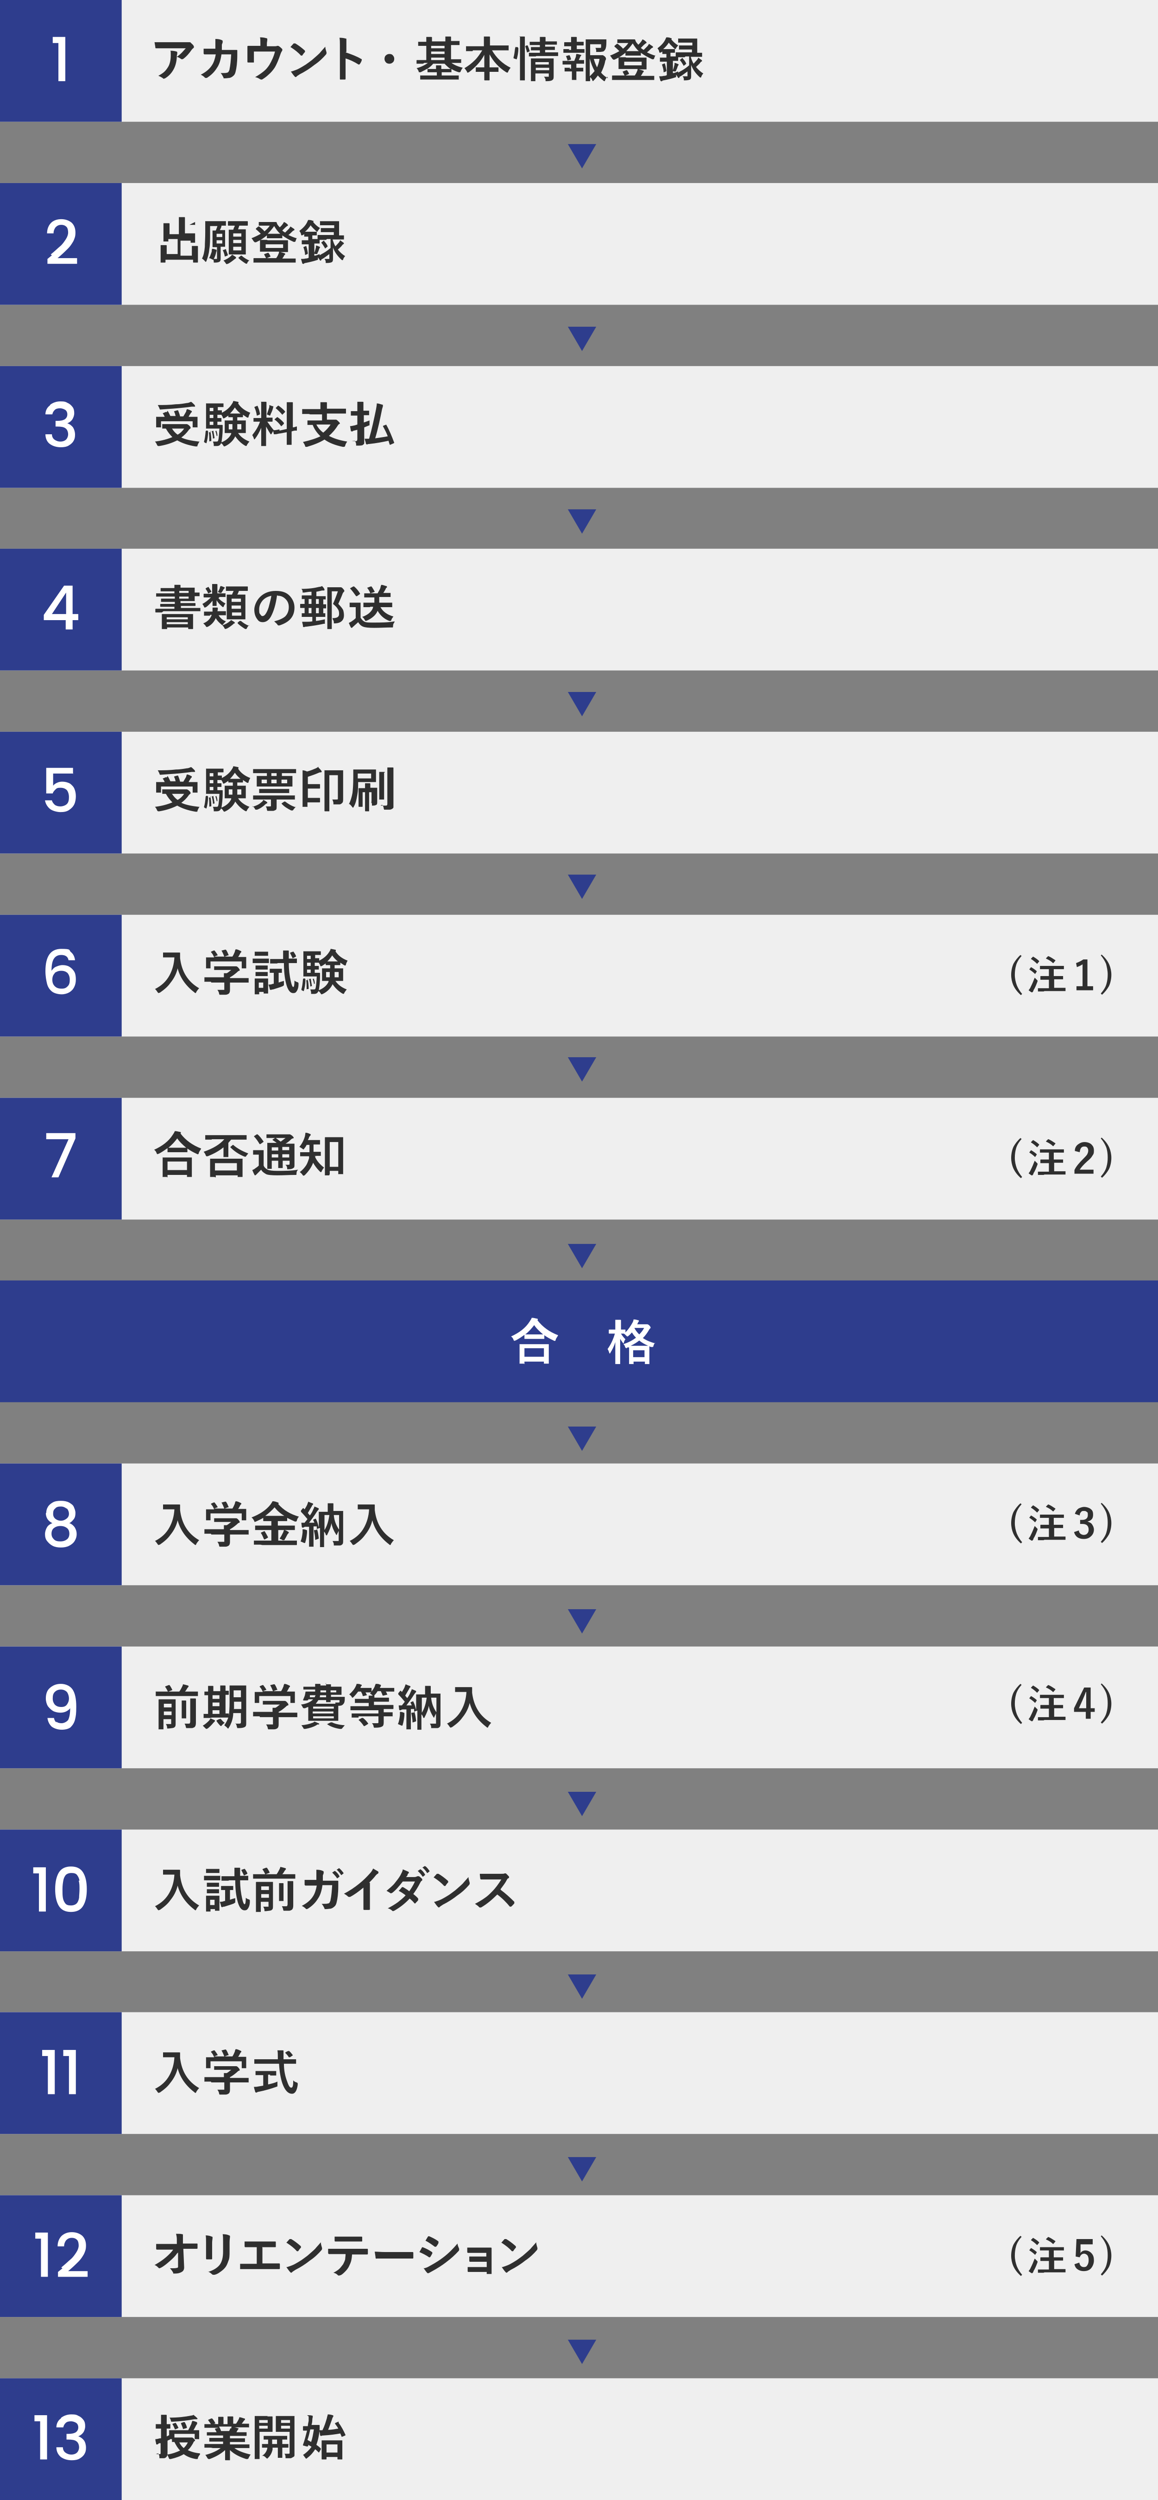 <?xml version="1.0" encoding="UTF-8"?>
<svg xmlns="http://www.w3.org/2000/svg" version="1.1" viewBox="0 0 285.5 616">
  <rect x="0" y="0" width="285.5" height="616" fill="#808080" stroke="none"/>
  <defs>
    <style>
      .cls-1 {
        fill: #fff;
      }

      .cls-2 {
        fill: #2f2f2f;
      }

      .cls-3 {
        fill: #efefef;
      }

      .cls-4 {
        fill: #2e3d8d;
      }
    </style>
  </defs>
  <!-- Generator: Adobe Illustrator 28.7.3, SVG Export Plug-In . SVG Version: 1.2.0 Build 164)  -->
  <g>
    <g id="_レイヤー_1" data-name="レイヤー_1">
      <g>
        <polygon class="cls-4" points="143.5 176.5 147 170.5 140 170.5 143.5 176.5"/>
        <polygon class="cls-4" points="143.5 221.5 147 215.5 140 215.5 143.5 221.5"/>
        <polygon class="cls-4" points="143.5 266.5 147 260.5 140 260.5 143.5 266.5"/>
        <rect class="cls-3" y="180.3" width="285.5" height="30"/>
        <g>
          <path class="cls-2" d="M49.2,198.8c-.2.2-.3.5-.5.9,0,.2,0,.2-.1.3,0,0,0,0-.2,0s0,0-.2,0c-1.8-.3-3.3-.8-4.5-1.5-1.2.6-2.6,1.1-4.4,1.4,0,0-.2,0-.3,0s-.2-.1-.3-.3c-.1-.3-.3-.6-.5-.8,1.7-.2,3.1-.6,4.3-1.1-.6-.6-1.1-1.2-1.6-2.1h-.8c0,0-.1,0-.1,0,0,0,0,0,0-.1v-.9c0,0,0,0,0-.1s0,0,.1,0h1.6s3.9,0,3.9,0c.1,0,.2,0,.3,0,0,0,.1,0,.2,0,0,0,.3.1.6.4.2.2.3.4.3.5s0,.1-.1.2c-.1.1-.3.2-.4.4-.5.7-1.1,1.3-1.8,1.8,1,.5,2.5.8,4.3,1ZM41.3,191.2c.3.4.5.9.7,1.3h1.3c-.1-.4-.2-.8-.4-1.1,0,0,0,0,0,0,0,0,0,0,.1-.1l.7-.2c0,0,0,0,.1,0,0,0,0,0,.1,0,.2.5.4,1,.5,1.5h.8c.2-.3.4-.7.7-1.2,0-.2.1-.4.2-.6.4.1.7.2,1,.4.1,0,.2.1.2.2s0,.1-.1.2c0,0-.2.2-.3.4-.2.3-.3.5-.4.7h2.1c0,0,.1,0,.1,0s0,0,0,.1v.6s0,.7,0,.7v1.1c0,0,0,0,0,.1s0,0-.1,0h-1c0,0-.1,0-.1,0s0,0,0-.1v-1.4h-7.8v1.4c0,0,0,0,0,.1s0,0-.1,0h-1c0,0-.1,0-.1,0s0,0,0-.1v-1.1s0-.6,0-.6v-.7c0,0,0,0,0-.1s0,0,.1,0h1.6s.4,0,.4,0c-.1-.3-.3-.6-.5-.9,0,0,0,0,0,0,0,0,0,0,.1,0l.7-.3c0,0,0,0,.1,0,0,0,0,0,.1.1ZM47.1,189c.2.1.5.4.9.8,0,.1.1.2.1.3s0,.1-.2.1-.4,0-.6,0c-1.4.2-2.6.3-3.6.4-1.4.1-2.7.2-4.1.3h0c0,0-.1,0-.2,0,0,0,0-.1-.1-.3-.1-.3-.3-.6-.4-.8,1.4,0,2.9,0,4.5-.2,1.1,0,2-.2,2.7-.3.4,0,.7-.2,1-.3ZM45.4,195.6h-3c.4.6.8,1.1,1.4,1.5.7-.4,1.2-.9,1.6-1.5Z"/>
          <path class="cls-2" d="M50.8,196.1h.4c0,.1.1.2.1.2s0,0,0,.1c0,1.2-.2,2.1-.4,2.8,0,0,0,0,0,0s0,0-.1,0l-.4-.2c0,0-.1-.1-.1-.2s0,0,0,0c.2-.6.3-1.4.4-2.5,0,0,0-.1,0-.1s0,0,.1,0ZM58.5,192.8h0v.8h2c0,0,0,0,.1,0s0,0,0,.1v.9s0,1.1,0,1.1v.9c0,0,0,.1,0,.1s0,0-.1,0h-1.4s-.4,0-.4,0c.6.9,1.5,1.6,2.8,2.1-.2.2-.4.5-.6.8,0,.2-.2.3-.2.3s-.1,0-.3-.1c-1-.6-1.8-1.4-2.4-2.3-.4.9-1.2,1.8-2.4,2.4-.1,0-.2.1-.3.1s-.1,0-.3-.3c-.1-.2-.3-.4-.5-.5-.2.5-.5.7-1.1.7s-.4,0-.5,0c-.1,0-.2,0-.2,0,0,0,0-.1,0-.3,0-.3-.1-.5-.2-.8.4,0,.7,0,.8,0,.3,0,.4,0,.5-.3.1-.3.2-1.2.3-2.9h-3.2c0,0,0,0-.1,0s0,0,0-.1v-1.5s0-3,0-3v-1.5c0,0,0,0,0-.1s0,0,.1,0h1.2s1.8,0,1.8,0h1.1c0,0,.1,0,.1,0s0,0,0,.1v.8c0,0,0,0,0,0s0,0-.1,0h-1.1s-.2,0-.2,0v.8h.9c0,0,.1,0,.1,0,0,0,0,0,0,.1v.5c1-.5,1.9-1.2,2.5-2.2.2-.3.3-.5.3-.7.2,0,.6.1,1.1.2.1,0,.2,0,.2.2s0,.1-.1.2h0c.7,1.1,1.7,1.8,3,2.3-.1.2-.3.5-.4.9,0,.2-.1.3-.2.3s-.1,0-.3-.1c-.3-.2-.6-.4-.9-.6v.5c0,0,0,.1-.1.1h-1.1ZM51.8,196.2s0,0,.1,0,0,0,0,.1c.1.7.2,1.4.2,2.2,0,.1,0,.2-.1.2h-.3c0,.1-.1.1-.1.1,0,0,0,0,0,0,0-.8,0-1.6-.1-2.3,0,0,0,0,0,0,0,0,0,0,.1,0h.3ZM51.7,191.3h.9v-.8h-.9v.8ZM51.7,193h.9v-.8h-.9v.8ZM51.7,194.7h.9v-.8h-.9v.8ZM52.6,196.1c0,0,0,0,0,0,0,0,0,0,0,0,.1.6.2,1.2.3,1.8,0,0,0,0,0,0,0,0,0,.1-.1.1h-.2c0,.1-.1.1-.1.1,0,0,0,0,0-.1,0-.6-.2-1.3-.3-1.8,0,0,0,0,0,0,0,0,0,0,.1,0h.2ZM53.3,196s0,0,0,0,0,0,0,0c.2.5.3.9.3,1.3,0,0,0,0,0,0,0,0,0,0,0,.1h-.2c0,.1,0,.1,0,.1s0,0,0,0c0-.5-.2-.9-.3-1.3,0,0,0,0,0,0s0,0,0,0h.2ZM53.8,194.7h1c0,0,.1,0,.1.1,0,.3,0,.6,0,.8,0,1.6-.2,2.7-.3,3.4,1.2-.5,2-1.2,2.4-2.1v-.2c0,0-.1,0-.1,0h-1.4c0,0-.1,0-.1,0s0,0,0-.1v-.9s0-1.1,0-1.1v-.9c0,0,0,0,0-.1s0,0,.1,0h1.4s.5,0,.5,0v-.8h-1c0,0-.1,0-.1,0v-.4c-.3.2-.6.4-.9.6-.1,0-.2.1-.3.1,0,0-.1,0-.2-.3,0-.2-.2-.3-.3-.6h-.4c-.2,0-.4,0-.6,0v.8h.9c0,0,.1,0,.1,0,0,0,0,0,0,.1v.7c0,0,0,.1,0,.1s0,0-.1,0,0,0-.3,0c-.2,0-.4,0-.6,0v.8h.2ZM57.4,194.5h-1v1.3h.9c0-.3,0-.7,0-1.3ZM56.7,191.9h2.6c-.5-.4-1-.9-1.4-1.5-.3.5-.7,1-1.2,1.5ZM58.4,195.8h1.1v-1.3h-1c0,.6,0,1.1,0,1.3Z"/>
          <path class="cls-2" d="M62.3,198.8c.9-.3,1.6-.6,2.1-1.1.2-.1.4-.3.5-.6.3.1.6.3.9.5,0,0,.1.1.1.2s0,.1-.2.2c0,0-.1,0-.3.2-.5.5-1.2,1-2,1.3-.1,0-.2,0-.3,0s-.2,0-.3-.3c-.1-.2-.3-.4-.6-.6ZM64,190.5h-1.5c0,0-.1,0-.1,0,0,0,0,0,0-.1v-.8c0,0,0-.1,0-.1,0,0,0,0,.1,0h1.5s7.4,0,7.4,0h1.5c0,0,0,0,.1,0,0,0,0,0,0,.1v.8c0,0,0,0,0,.1s0,0-.1,0h-1.5s-1.9,0-1.9,0v.7h2.5c0,0,.1,0,.1,0s0,0,0,.1v.8s0,.8,0,.8v.8c0,0,0,.1,0,.1s0,0-.1,0h-1.7s-5.2,0-5.2,0h-1.7c0,0-.1,0-.1,0s0,0,0-.1v-.8s0-.8,0-.8v-.8c0,0,0,0,0-.1s0,0,.1,0h1.7s.7,0,.7,0v-.7h-1.8ZM64,197h-1.5c0,0-.1,0-.1,0,0,0,0,0,0-.1v-.8c0,0,0-.1,0-.1,0,0,0,0,.1,0h1.5s7.1,0,7.1,0h1.5c0,0,0,0,.1,0s0,0,0,.1v.8c0,0,0,0,0,.1s0,0-.1,0h-1.5s-2.9,0-2.9,0v1.7c0,.5,0,.8-.3.9-.2.1-.4.2-.6.2-.2,0-.6,0-1,0s-.3,0-.4,0c0,0,0-.1-.1-.3,0-.4-.2-.7-.3-.8.4,0,.7,0,.9,0s.4,0,.4-.1c0,0,0-.2,0-.3v-1.3h-3ZM65.6,195.4h-1.6c0,0-.1,0-.1,0,0,0,0,0,0-.1v-.8c0,0,0,0,0-.1,0,0,0,0,.1,0h1.6s4,0,4,0h1.6c0,0,.1,0,.1,0s0,0,0,.1v.8c0,0,0,0,0,.1s0,0-.1,0h-1.6s-4,0-4,0ZM64.5,193h1.3v-.9h-1.3v.9ZM68.2,191.2v-.7h-1.3v.7h1.3ZM68.2,193v-.9h-1.3v.9h1.3ZM73,198.7c-.2.2-.4.5-.6.7-.1.2-.2.3-.3.3s-.2,0-.3,0c-1-.5-1.8-1-2.4-1.7,0,0,0,0,0,0,0,0,0,0,.1-.1l.6-.4c0,0,.1,0,.1,0s0,0,.1,0c.8.6,1.6,1.1,2.6,1.4ZM70.8,193v-.9h-1.4v.9h1.4Z"/>
          <path class="cls-2" d="M78.5,189.1c.2.2.5.5.8.9,0,0,0,.2,0,.2s0,.1-.2.1c-.1,0-.3,0-.5.1-.9.4-1.8.7-2.7,1v1.8h2.9c0,0,.1,0,.1.1v.9c0,0,0,.1-.1.1h-1.4s-1.5,0-1.5,0v2.3h2.9c0,0,.1,0,.1.1v.9c0,0,0,.1-.1.1h-1s-2,0-2,0v1c0,0,0,0,0,.1s0,0-.1,0h-1c0,0,0,0-.1,0s0,0,0-.1v-2.1s0-4.9,0-4.9c0-.8,0-1.5,0-1.9.3,0,.7.1,1.1.3.8-.2,1.5-.5,2.2-.8.2-.1.4-.2.6-.4ZM81.9,197c.4,0,.7,0,1,0s.3,0,.4-.1c0,0,0-.2,0-.4v-5.5h-2.1v8.9c0,0,0,0,0,0,0,0,0,0-.1,0h-1c0,0-.1,0-.1-.1v-2.4s0-5.1,0-5.1v-2.4c0,0,0,0,0-.1s0,0,.1,0h1.3s1.8,0,1.8,0h1.3c0,0,.1,0,.1,0s0,0,0,.1v2s0,3.1,0,3.1v1.8c0,.5,0,.9-.3,1.1-.2.2-.4.3-.6.3-.2,0-.6,0-1.1,0s-.3,0-.4,0c0,0,0-.1,0-.3,0-.4-.2-.7-.3-1Z"/>
          <path class="cls-2" d="M86,198.2c.4-.8.7-1.7.9-2.8.1-.8.2-2.1.2-4v-1.7c0,0,0-.1,0-.1s0,0,.1,0h1.5s2.4,0,2.4,0h1.5c0,0,.1,0,.1,0,0,0,0,0,0,.1v.9s0,1.2,0,1.2v.9c0,0,0,0,0,0,0,0,0,0-.1,0h-1.5s-2.8,0-2.8,0c0,1.1,0,2.1-.2,3.1-.2,1.2-.4,2.2-.9,3,0,.1-.1.2-.2.2s0,0-.2-.2c-.2-.3-.5-.6-.8-.8ZM91.5,191.8v-1.2h-3.3v1.2h3.3ZM91.4,197.8c.1,0,.2,0,.2-.3v-2.3h-.6v4.6c0,0,0,0,0,.1,0,0,0,0-.1,0h-.8c0,0-.1,0-.1-.1v-1.5s0-3.1,0-3.1h-.6v3.5c0,0,0,.1-.1.1h-.8c0,0-.1,0-.1-.1v-1.2s0-2,0-2v-1.2c0,0,0-.1,0-.1s0,0,.1,0h1.3s.2,0,.2,0c0-.5,0-.9,0-1.2.3,0,.7,0,1.1,0,.1,0,.2,0,.2.1s0,.1,0,.3c0,0,0,.3,0,.7h1.6c0,0,.1,0,.1,0,0,0,0,0,0,.1v1.3s0,.6,0,.6v1.4c0,.4,0,.7-.2.8-.2.1-.4.2-.8.2s-.2,0-.3,0c0,0,0-.1,0-.3,0-.2-.1-.5-.2-.6.2,0,.3,0,.4,0ZM94.7,190.4s0,0,0,.3c0,.1,0,.5,0,1.3v4.9c0,0,0,.1,0,.1s0,0-.1,0h-1c0,0,0,0-.1,0s0,0,0-.1v-1.6s0-3.3,0-3.3c0-.8,0-1.4,0-1.8.4,0,.8,0,1.2,0,.1,0,.2,0,.2.1ZM93.8,198.5c.4,0,.8,0,1.2,0s.3,0,.4-.1.1-.2.1-.4v-7.2c0-.7,0-1.3,0-1.7.4,0,.8,0,1.3,0,.1,0,.2,0,.2.1s0,.2,0,.3c0,0,0,.5,0,1.2v7.4c0,.3,0,.6,0,.8s-.2.3-.3.4c-.2.1-.4.2-.6.2-.2,0-.6,0-1.1,0s-.3,0-.3,0c0,0,0-.1-.1-.3,0-.4-.2-.7-.4-.9Z"/>
        </g>
        <rect class="cls-4" y="180.3" width="30" height="30"/>
        <path class="cls-1" d="M18.1,190.6h-5v3c.2-.3.5-.5.9-.7s.9-.3,1.3-.3c.8,0,1.5.2,2,.5.5.4.9.8,1.1,1.4.2.5.3,1.1.3,1.7s-.1,1.4-.4,2c-.3.6-.7,1-1.3,1.4s-1.3.5-2.1.5-2-.3-2.6-.8-1.1-1.3-1.2-2.1h1.7c.1.5.4.8.7,1.1.4.3.9.4,1.4.4s1.2-.2,1.6-.6c.4-.4.5-1,.5-1.7s-.2-1.3-.5-1.7c-.4-.4-.9-.6-1.6-.6s-.9.1-1.2.4-.6.6-.7,1h-1.6v-6.3h6.6v1.5Z"/>
        <rect class="cls-3" y="225.4" width="285.5" height="30"/>
        <g>
          <path class="cls-2" d="M38.2,243.7c1.6-.8,2.8-1.9,3.6-3.4.7-1.3,1.1-2.7,1.2-4.4h-2.7c0,0-.1,0-.1,0,0,0,0,0,0-.1v-1c0,0,0,0,0-.1,0,0,0,0,.1,0h1.2s1.5,0,1.5,0h1.2c.1,0,.2,0,.2.1,0,.1,0,.2,0,.3,0,.2,0,.6,0,1,.4,3.3,1.9,5.8,4.7,7.4-.3.3-.5.6-.7.9,0,.2-.2.3-.2.3s-.1,0-.3-.2c-2.1-1.6-3.5-3.6-4.1-5.9-.3,1.3-.9,2.5-1.8,3.6-.7,1-1.6,1.7-2.6,2.4-.2,0-.3.1-.3.1,0,0-.1,0-.3-.3-.2-.3-.4-.6-.7-.8Z"/>
          <path class="cls-2" d="M52,241.9h-1.5c0,0,0,0-.1,0s0,0,0-.1v-.9c0,0,0-.1,0-.1s0,0,.1,0h1.5s3.2,0,3.2,0c0-.4,0-.8,0-1h.7c.4-.2.7-.5,1.1-.8h-4.1c0,0-.1,0-.1,0v-.8c0,0,0,0,0-.1s0,0,.1,0h1.6s3.3,0,3.3,0c.2,0,.3,0,.3,0,0,0,.1,0,.2,0,0,0,.3.1.5.4.2.2.3.4.3.5s0,.2-.1.2c-.2,0-.4.2-.6.4-.6.5-1.1.9-1.7,1.2v.2h4.5c0,0,.1,0,.1,0,0,0,0,0,0,.1v.9c0,0,0,0,0,.1s0,0-.1,0h-1.5s-3,0-3,0v1.8c0,.5-.1.8-.4,1-.2.1-.4.2-.7.2-.3,0-.7,0-1.2,0s-.3,0-.3,0,0-.1-.1-.3c0-.3-.2-.6-.4-.9.5,0,.9,0,1.3,0s.3,0,.4,0c0,0,0-.2,0-.3v-1.5h-3.2ZM52,234.5l.7-.3c0,0,0,0,.1,0s0,0,.1,0c.3.4.6.8.8,1.2,0,0,0,0,0,0,0,0,0,0-.1,0l-.8.3h2.5c-.2-.5-.4-1-.7-1.5,0,0,0,0,0,0s0,0,.1,0l.8-.2c0,0,0,0,.1,0,0,0,0,0,.1,0,.3.4.5.9.7,1.4,0,0,0,0,0,0,0,0,0,0-.2,0l-.8.3h1.9c.2-.3.4-.7.6-1.2,0-.2.1-.4.2-.6.4,0,.8.2,1.2.4.1,0,.2.1.2.2s0,.1-.1.2c0,0-.2.1-.2.3-.2.3-.3.6-.5.8h1.9c0,0,.1,0,.1,0,0,0,0,0,0,.1v.7s0,.6,0,.6v1.3c0,0,0,.1,0,.1,0,0,0,0-.1,0h-.9c0,0-.1,0-.1,0,0,0,0,0,0-.1v-1.6h-7.7v1.6c0,0,0,.1,0,.1s0,0-.1,0h-.9c0,0-.1,0-.1,0,0,0,0,0,0-.1v-1.4s0-.4,0-.4v-.7c0,0,0,0,0-.1,0,0,0,0,.1,0h1.6s.3,0,.3,0c-.2-.5-.4-.9-.8-1.3,0,0,0,0,0,0,0,0,0,0,.1,0Z"/>
          <path class="cls-2" d="M63.7,236.2h2.5c0,0,0,0,.1,0s0,0,0,.1v.9c0,0,0,.1,0,.1,0,0,0,0-.1,0h-1.3s-1.2,0-1.2,0h-1.3c0,0-.1,0-.1,0,0,0,0,0,0-.1v-.9c0,0,0,0,0-.1s0,0,.1,0h1.3ZM66.1,244.7c0,0,0,.1,0,.1s0,0-.1,0h-.9c0,0-.1,0-.1,0s0,0,0-.1v-.3h-1.1v.5c0,0,0,.1,0,.1,0,0,0,0-.1,0h-.9c0,0-.1,0-.1,0,0,0,0,0,0-.1v-1.8s0-.8,0-.8v-1.1c0,0,0-.1,0-.1,0,0,0,0,.1,0h1.1s.9,0,.9,0h1.1c0,0,.1,0,.1,0s0,0,0,.1v.9s0,.8,0,.8v1.7ZM64,234.5h2c0,0,.1,0,.1,0,0,0,0,0,0,.1v.8c0,0,0,.1,0,.1,0,0,0,0-.1,0h-1.1s-.9,0-.9,0h-1.1c0,0,0,0-.1,0s0,0,0-.1v-.8c0,0,0,0,0-.1s0,0,.1,0h1.1ZM64,237.9h1.9c0,0,.1,0,.1,0,0,0,0,0,0,.1v.8c0,0,0,0,0,.1,0,0,0,0-.1,0h-1s-.8,0-.8,0h-1c0,0-.1,0-.1,0,0,0,0,0,0-.1v-.8c0,0,0-.1,0-.1,0,0,0,0,.1,0h1ZM64,239.5h1.9c0,0,.1,0,.1,0,0,0,0,0,0,.1v.8c0,0,0,.1,0,.1,0,0,0,0-.1,0h-1s-.8,0-.8,0h-1c0,0-.1,0-.1,0,0,0,0,0,0-.1v-.8c0,0,0-.1,0-.1,0,0,0,0,.1,0h1ZM64.9,242.1h-1.1v1.3h1.1v-1.3ZM69.4,238.7c0,0,.1,0,.1,0,0,0,0,0,0,.1v.8c0,0,0,.1,0,.1,0,0,0,0-.1,0s0,0-.2,0c-.2,0-.3,0-.5,0v2.4c.5-.2.9-.3,1.3-.4,0,.1,0,.3,0,.7,0,.2,0,.3,0,.4,0,0-.1,0-.3.2-.7.3-1.5.5-2.4.8-.2,0-.3,0-.4.1,0,0-.1,0-.2,0s-.1,0-.2-.2c0-.3-.2-.7-.3-1.1.3,0,.7,0,1.1-.2h.2v-2.7h-.9c0,0-.1,0-.1,0,0,0,0,0,0-.1v-.8c0,0,0-.1,0-.1,0,0,0,0,.1,0h.9s.9,0,.9,0h.9ZM68.3,237.4h-1.6c0,0-.1,0-.1,0,0,0,0,0,0-.1v-.9c0,0,0,0,0-.1,0,0,0,0,.1,0h1.6s1.5,0,1.5,0v-.4c0-.8,0-1.4,0-1.7.4,0,.8,0,1.2,0,.1,0,.2,0,.2.1s0,.1,0,.2c0,.1,0,.4,0,.9v.8h1.9c0,0,0,0,.1,0s0,0,0,.1v.9c0,0,0,.1,0,.1,0,0,0,0-.1,0h-1.6s-.3,0-.3,0c0,1.7.2,3.2.5,4.5.2.9.4,1.4.6,1.4s.3-.5.3-1.6c.2.2.4.3.7.4.2,0,.3.2.3.3s0,.1,0,.2c0,.8-.2,1.4-.5,1.8-.2.3-.4.4-.8.4-.8,0-1.4-.8-1.8-2.5-.3-1.2-.5-2.8-.5-4.9h-1.5ZM72.3,234.4c.2.3.5.7.7,1.2,0,0,0,0,0,0,0,0,0,.1-.2.2l-.6.3c0,0-.1,0-.1,0s0,0,0-.1c-.2-.4-.4-.8-.6-1.2,0,0,0,0,0,0,0,0,0,0,.1-.1l.6-.2c0,0,.1,0,.1,0s0,0,.1,0Z"/>
          <path class="cls-2" d="M74.8,241.1h.4c0,.1.1.2.1.2s0,0,0,.1c0,1.2-.2,2.1-.4,2.8,0,0,0,0,0,0s0,0-.1,0l-.4-.2c0,0-.1-.1-.1-.2s0,0,0,0c.2-.6.3-1.4.4-2.5,0,0,0-.1,0-.1s0,0,.1,0ZM82.5,237.8h0v.8h2c0,0,0,0,.1,0s0,0,0,.1v.9s0,1.1,0,1.1v.9c0,0,0,.1,0,.1s0,0-.1,0h-1.4s-.4,0-.4,0c.6.9,1.5,1.6,2.8,2.1-.2.2-.4.5-.6.8,0,.2-.2.3-.2.3s-.1,0-.3-.1c-1-.6-1.8-1.4-2.4-2.3-.4.9-1.2,1.8-2.4,2.4-.1,0-.2.1-.3.1s-.1,0-.3-.3c-.1-.2-.3-.4-.5-.5-.2.5-.5.7-1.1.7s-.4,0-.5,0c-.1,0-.2,0-.2,0,0,0,0-.1,0-.3,0-.3-.1-.5-.2-.8.4,0,.7,0,.8,0,.3,0,.4,0,.5-.3.1-.3.2-1.2.3-2.9h-3.2c0,0,0,0-.1,0s0,0,0-.1v-1.5s0-3,0-3v-1.5c0,0,0,0,0-.1s0,0,.1,0h1.2s1.8,0,1.8,0h1.1c0,0,.1,0,.1,0s0,0,0,.1v.8c0,0,0,0,0,0s0,0-.1,0h-1.1s-.2,0-.2,0v.8h.9c0,0,.1,0,.1,0,0,0,0,0,0,.1v.5c1-.5,1.9-1.2,2.5-2.2.2-.3.3-.5.3-.7.2,0,.6.1,1.1.2.1,0,.2,0,.2.2s0,.1-.1.2h0c.7,1.1,1.7,1.8,3,2.3-.1.2-.3.5-.4.9,0,.2-.1.3-.2.3s-.1,0-.3-.1c-.3-.2-.6-.4-.9-.6v.5c0,0,0,.1-.1.1h-1.1ZM75.8,241.2s0,0,.1,0,0,0,0,.1c.1.7.2,1.4.2,2.2,0,.1,0,.2-.1.2h-.3c0,.1-.1.1-.1.1,0,0,0,0,0,0,0-.8,0-1.6-.1-2.3,0,0,0,0,0,0,0,0,0,0,.1,0h.3ZM75.7,236.3h.9v-.8h-.9v.8ZM75.7,238h.9v-.8h-.9v.8ZM75.7,239.7h.9v-.8h-.9v.8ZM76.6,241.1c0,0,0,0,0,0,0,0,0,0,0,0,.1.6.2,1.2.3,1.8,0,0,0,0,0,0,0,0,0,.1-.1.1h-.2c0,.1-.1.1-.1.1,0,0,0,0,0-.1,0-.6-.2-1.3-.3-1.8,0,0,0,0,0,0,0,0,0,0,.1,0h.2ZM77.3,241s0,0,0,0,0,0,0,0c.2.5.3.9.3,1.3,0,0,0,0,0,0,0,0,0,0,0,.1h-.2c0,.1,0,.1,0,.1s0,0,0,0c0-.5-.2-.9-.3-1.3,0,0,0,0,0,0s0,0,0,0h.2ZM77.8,239.7h1c0,0,.1,0,.1.1,0,.3,0,.6,0,.8,0,1.6-.2,2.7-.3,3.4,1.2-.5,2-1.2,2.4-2.1v-.2c0,0-.1,0-.1,0h-1.4c0,0-.1,0-.1,0s0,0,0-.1v-.9s0-1.1,0-1.1v-.9c0,0,0,0,0-.1s0,0,.1,0h1.4s.5,0,.5,0v-.8h-1c0,0-.1,0-.1,0v-.4c-.3.2-.6.4-.9.6-.1,0-.2.1-.3.1,0,0-.1,0-.2-.3,0-.2-.2-.3-.3-.6h-.4c-.2,0-.4,0-.6,0v.8h.9c0,0,.1,0,.1,0,0,0,0,0,0,.1v.7c0,0,0,.1,0,.1s0,0-.1,0,0,0-.3,0c-.2,0-.4,0-.6,0v.8h.2ZM81.4,239.5h-1v1.3h.9c0-.3,0-.7,0-1.3ZM80.7,236.9h2.6c-.5-.4-1-.9-1.4-1.5-.3.5-.7,1-1.2,1.5ZM82.4,240.8h1.1v-1.3h-1c0,.6,0,1.1,0,1.3Z"/>
        </g>
        <rect class="cls-4" y="225.4" width="30" height="30"/>
        <path class="cls-1" d="M16.3,235.6c-.3-.2-.7-.3-1.2-.3-.8,0-1.4.3-1.8.9-.4.6-.6,1.6-.6,3,.3-.4.6-.8,1.1-1,.5-.2,1-.4,1.6-.4s1.2.1,1.7.4c.5.3.9.7,1.2,1.2s.4,1.2.4,1.9-.1,1.3-.4,1.9c-.3.6-.7,1-1.2,1.3s-1.2.5-1.9.5-1.8-.2-2.4-.7c-.6-.5-1-1.1-1.2-1.9s-.4-1.9-.4-3.1c0-3.7,1.3-5.5,3.9-5.5s1.8.3,2.4.8c.6.5.9,1.2,1,2h-1.6c-.1-.5-.3-.8-.6-1ZM13.5,239.8c-.4.4-.6.9-.6,1.6s.2,1.2.6,1.6c.4.4.9.6,1.7.6s1.1-.2,1.5-.6c.4-.4.5-.9.5-1.6s-.2-1.2-.5-1.6c-.4-.4-.9-.6-1.6-.6s-1.1.2-1.6.5Z"/>
        <rect class="cls-3" y="270.5" width="285.5" height="30"/>
        <g>
          <path class="cls-2" d="M49.5,283.2c-.2.3-.4.6-.5.9,0,.2-.1.3-.2.3s-.2,0-.3-.1c-.9-.4-1.6-.8-2.3-1.3v.8c0,0,0,0,0,.1,0,0,0,0-.1,0h-1.4s-1.9,0-1.9,0h-1.4c0,0-.1,0-.1,0,0,0,0,0,0-.1v-.9c-.7.5-1.4,1-2.2,1.4-.2,0-.3.1-.3.1,0,0-.1,0-.2-.3-.1-.3-.3-.6-.6-.8,2-.9,3.6-2.1,4.6-3.7.2-.3.4-.6.5-.9.6,0,1,.2,1.3.2.1,0,.2.1.2.2s0,.1-.1.2c0,0,0,0,0,0,1.3,1.7,3,2.9,5.1,3.7ZM41.2,290h-1c0,0,0,0-.1,0s0,0,0-.1v-2.1s0-1,0-1v-1.5c0,0,0,0,0-.1s0,0,.1,0h1.6s3.8,0,3.8,0h1.6c0,0,.1,0,.1,0,0,0,0,0,0,.1v1.3s0,1.2,0,1.2v2.1c0,0,0,0,0,.1,0,0,0,0-.1,0h-1c0,0-.1,0-.1,0s0,0,0-.1v-.4h-4.8v.5c0,0,0,0,0,.1,0,0,0,0-.1,0ZM41.3,286.2v2.1h4.8v-2.1h-4.8ZM41.5,282.8c.2,0,.6,0,1.3,0h3.1c-.8-.7-1.6-1.4-2.2-2.3-.6.8-1.3,1.6-2.2,2.3Z"/>
          <path class="cls-2" d="M52.2,280.8h-1.5c0,0-.1,0-.1,0,0,0,0,0,0-.1v-.9c0,0,0-.1,0-.1,0,0,0,0,.1,0h1.5s7,0,7,0h1.5c0,0,.1,0,.1,0,0,0,0,0,0,.1v.9c0,0,0,.1,0,.1,0,0,0,0-.1,0h-1.5s-2.2,0-2.2,0c-.3.3-.5.6-.7.8v3.4c0,0,0,0,0,.1,0,0,0,0-.1,0h-1c0,0,0,0-.1,0s0,0,0-.1v-1.2s0-1.1,0-1.1c-1.1.9-2.4,1.6-3.9,2.2-.2,0-.2,0-.3,0,0,0-.1,0-.2-.3-.1-.3-.3-.6-.5-.8,2.3-.8,4-1.8,5.1-3.1h-3.1ZM52.9,290h-1c0,0-.1,0-.1,0,0,0,0,0,0-.1v-2s0-1,0-1v-1.3c0,0,0-.1,0-.1,0,0,0,0,.1,0h1.7s4.4,0,4.4,0h1.7c0,0,0,0,.1,0s0,0,0,.1v1.2s0,1.1,0,1.1v2c0,0,0,.1,0,.1,0,0,0,0-.1,0h-1c0,0,0,0-.1,0s0,0,0-.1v-.3h-5.4v.4c0,0,0,0,0,.1,0,0,0,0-.1,0ZM53,286.6v1.8h5.4v-1.8h-5.4ZM61.4,283.9c-.2.3-.4.6-.6.8-.1.2-.2.3-.2.3s-.1,0-.3,0c-1.5-.6-2.6-1.4-3.5-2.3,0,0,0,0,0,0s0,0,0-.1l.6-.5c0,0,.1,0,.1,0s0,0,0,0c.9.8,2.1,1.5,3.7,2.1Z"/>
          <path class="cls-2" d="M73.4,288.3c-.2.2-.3.5-.3.9,0,.2,0,.3-.1.3,0,0-.1,0-.3,0-1.4,0-2.8.1-4.3.1s-2.4-.1-2.8-.3c-.5-.3-1-.6-1.2-1.1,0,0-.4.4-1.1,1.1-.1.1-.2.2-.2.2,0,0-.1.1-.2.1s-.1,0-.2-.2c-.1-.2-.3-.6-.5-1.1.2-.1.5-.2.7-.4.3-.2.6-.4.9-.7v-2.7h-1.3c0,0-.1,0-.1,0,0,0,0,0,0-.1v-.9c0,0,0,0,0-.1,0,0,0,0,.1,0h.8s.7,0,.7,0h.9c0,0,.1,0,.1,0s0,0,0,.1v1.1s0,2.6,0,2.6c.2.5.6.8,1,1,.4.2,1.2.3,2.3.3,1.8,0,3.6,0,5.2-.3ZM63.5,279.5c.6.5,1,1.1,1.5,1.8,0,0,0,0,0,0,0,0,0,0-.1.1l-.7.5c0,0-.1,0-.2,0s0,0,0,0c-.4-.7-.9-1.4-1.4-1.9,0,0,0,0,0,0s0,0,.1-.1l.6-.4c0,0,.1,0,.1,0s0,0,.1,0ZM70.3,287c.3,0,.5,0,.8,0s.3-.1.3-.4v-.6h-1.7v1.7c0,0,0,.1,0,.1s0,0-.1,0h-.9c0,0-.1,0-.1,0s0,0,0-.1v-1.4s0-.3,0-.3h-1.6v1.9c0,0,0,.1,0,.1s0,0-.1,0h-.9c0,0-.1,0-.1,0,0,0,0,0,0-.1v-1.4s0-3.4,0-3.4v-1.4c0,0,0,0,0-.1s0,0,.1,0h1.6s.6,0,.6,0c-.2-.2-.6-.4-1-.7,0,0,0,0,0,0s0,0,0-.1l.6-.4h-2c0,0-.1,0-.1,0v-.8c0,0,0-.1,0-.1,0,0,0,0,.1,0h1.6s3.6,0,3.6,0c.1,0,.2,0,.3,0,0,0,.1,0,.2,0,0,0,.2.1.5.3.2.2.4.4.4.5s0,.2-.2.2c-.1,0-.3.1-.5.3-.4.4-.8.7-1.3,1h2.1c0,0,.1,0,.1,0,0,0,0,0,0,.1v1.5s0,1.8,0,1.8v1.7c0,.5,0,.8-.3.9-.2.2-.6.3-1.2.3-.2,0-.3,0-.3,0,0,0,0-.1,0-.2,0-.4-.2-.7-.3-.8ZM67,283.5h1.6v-.8h-1.6v.8ZM67,285.2h1.6v-.8h-1.6v.8ZM70.4,280.4h-2.4c.4.3.8.6,1.2.9.4-.3.8-.6,1.2-.9ZM71.3,282.6h-1.7v.8h1.7v-.8ZM69.6,285.2h1.7v-.8h-1.7v.8Z"/>
          <path class="cls-2" d="M78.1,284.9h-.4s0,0,0,.2c.5,1.1,1.3,1.9,2.2,2.6-.2.2-.4.5-.6.9,0,.2-.1.2-.2.2s-.1,0-.3-.2c-.7-.7-1.2-1.4-1.6-2.1-.4,1.1-1.1,2.1-2.1,3.1-.1,0-.2.1-.2.1s-.2,0-.3-.2c-.2-.3-.4-.5-.7-.7.7-.5,1.2-1.1,1.6-1.7.3-.5.5-1.1.7-1.7,0,0,0-.2,0-.5h-2.1c0,0-.1,0-.1,0,0,0,0,0,0-.1v-.9c0,0,0,0,0,0s0,0,.1,0h1.4s.8,0,.8,0c0-.4,0-1,0-1.8h-.7c-.2.4-.4.7-.6.9,0,.2-.2.2-.2.2s-.1,0-.3-.2c-.2-.1-.4-.3-.7-.4.6-.7,1.1-1.6,1.4-2.7,0-.2.1-.5.1-.8.4,0,.7.1,1.1.3.1,0,.2,0,.2.2s0,.1-.1.2c-.1.1-.2.3-.3.4,0,.2-.2.5-.3.7h2.9c0,0,.1,0,.1,0,0,0,0,0,0,.1v.9c0,0,0,0,0,.1,0,0,0,0-.1,0h-1.5c0,.8,0,1.4,0,1.8h1.7c0,0,.1,0,.1,0v.9c0,0,0,.1,0,.1,0,0,0,0-.1,0h-1.5ZM81.2,289.6h-1c0,0,0,0-.1,0s0,0,0-.1v-3.6s0-2.8,0-2.8v-2.8c0,0,0-.1.1-.1h1.3s1.7,0,1.7,0h1.3c0,0,.1,0,.1,0s0,0,0,0v2.4s0,3.1,0,3.1v3.5c0,0,0,0,0,.1s0,0-.1,0h-1c0,0,0,0-.1,0s0,0,0-.1v-.7h-2.1v.8c0,0,0,.1,0,.1s0,0-.1,0ZM81.3,281.4v6.1h2.1v-6.1h-2.1Z"/>
        </g>
        <rect class="cls-4" y="270.5" width="30" height="30"/>
        <path class="cls-1" d="M18.6,280.5l-4.2,9.6h-1.7l4.2-9.4h-5.5v-1.5h7.2v1.3Z"/>
        <polygon class="cls-4" points="143.5 41.5 147 35.5 140 35.5 143.5 41.5"/>
        <polygon class="cls-4" points="143.5 86.5 147 80.5 140 80.5 143.5 86.5"/>
        <polygon class="cls-4" points="143.5 131.5 147 125.5 140 125.5 143.5 131.5"/>
        <polygon class="cls-4" points="143.5 312.5 147 306.5 140 306.5 143.5 312.5"/>
        <polygon class="cls-4" points="143.5 357.5 147 351.5 140 351.5 143.5 357.5"/>
        <polygon class="cls-4" points="143.5 402.5 147 396.5 140 396.5 143.5 402.5"/>
        <polygon class="cls-4" points="143.5 447.5 147 441.5 140 441.5 143.5 447.5"/>
        <polygon class="cls-4" points="143.5 492.5 147 486.5 140 486.5 143.5 492.5"/>
        <polygon class="cls-4" points="143.5 537.5 147 531.5 140 531.5 143.5 537.5"/>
        <polygon class="cls-4" points="143.5 582.5 147 576.5 140 576.5 143.5 582.5"/>
        <rect class="cls-3" width="285.5" height="30"/>
        <g>
          <path class="cls-2" d="M38.3,10.4c.8,0,1.6,0,2.4,0h5.1c.4,0,.7,0,.8,0,.1,0,.2,0,.2,0,0,0,.2,0,.3.2.2.2.5.4.7.8,0,0,0,.1,0,.2s0,.2-.2.3c0,0-.2.2-.3.3-.6.9-1.3,1.7-2.1,2.3,0,0-.2.1-.3.1s-.2,0-.3-.1c-.3-.2-.6-.4-1-.5.6-.4,1-.8,1.3-1.1.3-.3.6-.7.9-1h-5.2c-.5,0-1.2,0-2.1,0-.1,0-.2,0-.2-.2,0-.2-.1-.6-.2-1.3ZM39,18.7c.7-.4,1.2-.7,1.6-1.1.3-.3.6-.7.9-1.2.4-.7.6-1.7.6-2.8s0-.8-.1-1.1c.7,0,1.2.1,1.5.2.1,0,.2.1.2.2s0,.1,0,.2c0,.1,0,.3-.1.5,0,1.4-.3,2.5-.7,3.3-.5,1-1.2,1.8-2.2,2.4-.1,0-.2.1-.3.1s-.2,0-.2-.1c-.3-.2-.6-.4-1.1-.6Z"/>
          <path class="cls-2" d="M53.1,12.1c0-.6,0-1.1,0-1.6,0-.3,0-.7,0-.9.7,0,1.2.1,1.6.3.1,0,.2.1.2.3s0,.1,0,.2c0,.1-.1.3-.2.6,0,0,0,.3,0,.6,0,.2,0,.5,0,.7h3.5c.2,0,.3,0,.3.1s0,.4,0,1.3c0,1.8-.2,3.1-.4,3.9-.1.5-.3.9-.6,1.1-.2.2-.5.4-.9.5-.3,0-.7.1-1.2.1s-.2,0-.3-.2c-.2-.4-.4-.8-.7-1.1.2,0,.4,0,.5,0,.5,0,.8,0,1.1-.1.2,0,.3-.2.4-.3,0-.1.2-.3.2-.6.2-.9.3-2.1.4-3.6h-2.4c-.2,1.5-.6,2.6-1.1,3.3-.6,1-1.4,1.8-2.5,2.5-.1,0-.2,0-.3,0s-.2,0-.2-.1c-.3-.3-.6-.5-1-.7,1.2-.6,2.2-1.4,2.8-2.4.4-.6.7-1.5.9-2.6h-1.1c-.5,0-1.1,0-1.7,0h0c0,0-.1,0-.2-.2,0-.2,0-.6,0-1.2.5,0,1.2,0,2,0h1.3Z"/>
          <path class="cls-2" d="M65.8,11.4h1.6c.5,0,.8,0,.9-.1,0,0,.1,0,.2,0,0,0,.2,0,.3.1.3.2.6.5.8.7,0,0,0,.1,0,.2s0,.2-.1.3c0,0-.2.3-.3.6-.5,1.5-1,2.7-1.5,3.5-.4.6-.9,1.2-1.5,1.7-.5.5-1.1.9-1.6,1.2,0,0-.1,0-.2,0s-.1,0-.3-.1c-.3-.2-.7-.4-1.2-.5.9-.5,1.6-1,2.2-1.5.5-.4.9-.9,1.3-1.5.6-1,1.1-2.1,1.4-3.3h-5.2v1c0,.2,0,.5,0,.8,0,.4,0,.6,0,.7,0,.1,0,.2,0,.2,0,0,0,0-.2,0-.2,0-.4,0-.6,0s-.4,0-.6,0c-.1,0-.2,0-.2-.2,0-.8,0-1.3,0-1.5v-1c0-.5,0-.9,0-1.2h0c0-.1,0-.2.2-.2.6,0,1.2,0,1.8,0h1.2v-.5c0-.8,0-1.3-.1-1.6.7,0,1.2.1,1.5.2.2,0,.3.1.3.2s0,0,0,.2c0,.3-.1.6-.1.9v.6Z"/>
          <path class="cls-2" d="M71.6,11.6c.2-.2.5-.6.8-.9,0,0,.1,0,.2,0s0,0,.2,0c.7.4,1.5,1,2.3,1.7,0,0,.1.1.1.2s0,0,0,.2c-.3.3-.5.6-.7.9,0,0-.1,0-.1,0s0,0-.2,0c-.7-.8-1.5-1.4-2.4-2ZM71.9,17.6c.6-.2,1.2-.4,1.6-.6.8-.4,1.4-.8,1.9-1.1.4-.3,1-.7,1.5-1.1.8-.7,1.4-1.2,1.9-1.7.4-.5.9-1,1.4-1.6,0,.5.2,1,.3,1.4,0,0,0,.2,0,.2,0,0,0,.2-.2.4-.7.8-1.6,1.7-2.8,2.5-1,.8-2.2,1.6-3.6,2.3-.4.3-.7.4-.8.6,0,0-.2.1-.2.1s-.1,0-.2-.1c-.4-.4-.7-.9-1-1.3Z"/>
          <path class="cls-2" d="M85.2,12.9c1.5.5,2.8,1,3.8,1.6.1,0,.2.1.2.2s0,0,0,.1c-.1.4-.3.7-.5,1,0,0-.1.1-.2.1s0,0-.1,0c-1.1-.7-2.2-1.2-3.2-1.5v2.7c0,.4,0,1.2,0,2.3h0c0,.1,0,.2-.2.2-.2,0-.4,0-.5,0s-.4,0-.5,0c-.2,0-.2,0-.2-.2,0-.8,0-1.6,0-2.4v-5.9c0-.7,0-1.3-.1-1.8.7,0,1.2.1,1.5.2.2,0,.2,0,.2.2s0,.2,0,.3c0,.1,0,.5,0,1.1v1.7Z"/>
          <path class="cls-2" d="M96,13.3c.4,0,.7.1.9.4.2.2.3.5.3.8s-.1.7-.4.9c-.2.2-.5.3-.8.3s-.7-.1-.9-.4c-.2-.2-.3-.5-.3-.8s.1-.7.4-.9c.2-.2.5-.3.8-.3Z"/>
          <path class="cls-2" d="M104.3,15.7h-1.5c0,0,0,0-.1,0,0,0,0,0,0-.1v-.7c0,0,0-.1.1-.1h1.5s.8,0,.8,0v-3.5h-1.9c0,0-.1,0-.1,0s0,0,0-.1v-.8c0,0,0,0,0-.1s0,0,.1,0h1.6s.3,0,.3,0c0-.5,0-.9,0-1.2.4,0,.8,0,1.2,0,.1,0,.2,0,.2.1s0,0,0,.2c0,.1,0,.4,0,.8h3.3c0-.5,0-.9,0-1.2.4,0,.8,0,1.2,0,.1,0,.2,0,.2.1s0,.1,0,.2c0,0,0,.4,0,.8h2c0,0,0,0,.1,0s0,0,0,.1v.8c0,0,0,0,0,.1,0,0,0,0-.1,0h-1.6s-.4,0-.4,0v3.5h2.4c0,0,0,0,.1,0s0,0,0,.1v.7c0,0,0,.1,0,.1s0,0-.1,0h-1.5s-.8,0-.8,0c.7.5,1.6.9,2.8,1.2-.2.2-.3.4-.5.8,0,.2-.2.3-.2.3s-.1,0-.3,0c-.7-.2-1.3-.5-1.8-.8,0,0,0,0,0,0v.7c0,0,0,0,0,.1s0,0-.1,0h-1.5s-.8,0-.8,0v.8h4.1c0,0,0,0,.1,0s0,0,0,.1v.8c0,0,0,0,0,.1s0,0-.1,0h-1.6s-6.1,0-6.1,0h-1.6c0,0-.1,0-.1,0,0,0,0,0,0-.1v-.8c0,0,0,0,0-.1s0,0,.1,0h1.6s2.4,0,2.4,0v-.8h-2.2c0,0-.1,0-.1,0,0,0,0,0,0-.1v-.8c-.5.3-1.1.6-1.7.9-.1,0-.2,0-.3,0s-.2,0-.2-.3c-.2-.3-.3-.6-.5-.7,1.2-.3,2.1-.8,2.8-1.3h-.9ZM105.2,17h1.6s.7,0,.7,0c0-.2,0-.6,0-.9.4,0,.8,0,1.2,0,0,0,.1,0,.1.1s0,0,0,.2c0,0,0,.3,0,.6h2.3s0,0,0,0c-.5-.3-1-.8-1.5-1.3h-2.8c-.4.5-.9.9-1.5,1.3ZM106.3,11.9h3.3v-.6h-3.3v.6ZM106.3,13.3h3.3v-.6h-3.3v.6ZM106.3,14.8h3.3v-.6h-3.3v.6Z"/>
          <path class="cls-2" d="M116.5,12.6h-1.5c0,0,0,0-.1,0s0,0,0-.1v-1c0,0,0,0,0-.1s0,0,.1,0h1.5s2.8,0,2.8,0v-.8c0-.7,0-1.2,0-1.6.5,0,1,0,1.3,0,.1,0,.2,0,.2.1s0,.1,0,.3c0,.2,0,.5,0,1v.8h4.5c0,0,0,0,.1,0s0,0,0,.1v1c0,0,0,0,0,.1s0,0-.1,0h-1.5s-2.5,0-2.5,0c1.1,1.9,2.6,3.3,4.6,4.3-.2.2-.4.5-.6.9,0,.2-.2.3-.2.3s-.1,0-.3-.1c-1.9-1.2-3.2-2.7-4.1-4.4,0,0,0,1.1,0,3.2h2.1c0,0,.1,0,.1,0,0,0,0,0,0,.1v.9c0,0,0,0,0,.1s0,0-.1,0h-1.5s-.6,0-.6,0c0,.4,0,.9,0,1.4,0,.4,0,.6,0,.6,0,0,0,.1-.1.1h-1.1c0,0-.1,0-.1-.1,0-.3,0-1,0-2h-2c0,0,0,0-.1,0s0,0,0-.1v-.9c0,0,0,0,0-.1s0,0,.1,0h1.5s.5,0,.5,0c0-1,0-2.1,0-3.1-.8,1.6-2.1,3-3.8,4.3-.1,0-.2.1-.3.1s-.1,0-.2-.3c-.2-.3-.4-.6-.6-.8.9-.5,1.8-1.2,2.6-2,.7-.7,1.3-1.6,1.8-2.4h-2.3Z"/>
          <path class="cls-2" d="M127,11.6h.6c.1.1.2.2.2.3h0c0,1.1-.2,2-.4,2.7,0,0,0,0,0,0s0,0-.1,0l-.6-.2c0,0-.1,0-.1-.2s0,0,0,0c.2-.7.3-1.5.4-2.4,0,0,0,0,0,0s0,0,.1,0ZM128,9c.5,0,.9,0,1.2,0,.1,0,.2,0,.2.1s0,.1,0,.2c0,.1,0,.6,0,1.3v9.1c0,0,0,.1,0,.1,0,0,0,0-.1,0h-1c0,0-.1,0-.1,0,0,0,0,0,0-.1v-2.1s0-6.9,0-6.9c0-.8,0-1.4,0-1.8ZM129.9,11.2s0,0,.1,0c0,0,0,0,.1,0,.2.5.4,1,.5,1.4,0,0,0,0,0,0,0,0,0,0-.1.1l-.5.2c0,0-.1,0-.1,0,0,0,0,0,0-.1-.1-.5-.3-1-.4-1.4,0,0,0,0,0,0,0,0,0,0,.1-.1l.5-.2ZM132.1,13.9h-1.6c0,0-.1,0-.1,0,0,0,0,0,0-.1v-.7c0,0,0,0,0-.1,0,0,0,0,.1,0h1.6s1,0,1,0v-.6h-2.1c0,0-.1,0-.1,0,0,0,0,0,0-.1v-.6c0,0,0-.1,0-.1,0,0,0,0,.1,0h1.5s.6,0,.6,0v-.5h-2.4c0,0-.1,0-.1,0,0,0,0,0,0-.1v-.6c0,0,0-.1,0-.1,0,0,0,0,.1,0h1.6s.8,0,.8,0c0-.4,0-.8,0-1.2.4,0,.8,0,1.2,0,.1,0,.2,0,.2.1s0,.1,0,.2c0,0,0,.1,0,.1,0,.1,0,.3,0,.7h2.7c0,0,.1,0,.1,0,0,0,0,0,0,.1v.6c0,0,0,.1,0,.1,0,0,0,0-.1,0h-1.6s-1.2,0-1.2,0v.5h2.3c0,0,.1,0,.1,0,0,0,0,0,0,.1v.6c0,0,0,.1,0,.1,0,0,0,0-.1,0h-1.5s-.8,0-.8,0v.6h3.1c0,0,.1,0,.1,0s0,0,0,.1v.7c0,0,0,.1,0,.1,0,0,0,0-.1,0h-1.6s-3.7,0-3.7,0ZM134.1,18.9c.3,0,.5,0,.8,0s.3,0,.4,0c0,0,0-.1,0-.3v-.5h-3.3v1.8c0,0,0,.1,0,.1,0,0,0,0-.1,0h-.9c0,0-.1,0-.1,0,0,0,0,0,0-.1v-1.3s0-2.8,0-2.8v-1.3c0,0,0-.1,0-.1,0,0,0,0,.1,0h1.5s2.4,0,2.4,0h1.5c0,0,0,0,.1,0,0,0,0,0,0,.1v1.4s0,1.1,0,1.1v1.7c0,.5,0,.8-.3,1-.2.2-.7.3-1.4.3h-.1c-.1,0-.2,0-.2,0,0,0,0-.1,0-.3,0-.3-.2-.5-.3-.7ZM135.3,15.3h-3.3v.6h3.3v-.6ZM132.1,17.3h3.3v-.6h-3.3v.6Z"/>
          <path class="cls-2" d="M140.2,12.3h.6v-.9h-1.6c0,0,0,0-.1,0s0,0,0-.1v-.8c0,0,0-.1.1-.1h1.3s.3,0,.3,0h0c0-.6,0-1,0-1.3.5,0,.9,0,1.2,0,.1,0,.2,0,.2.1s0,.1,0,.2c0,0,0,.3,0,.6v.3h1.6c0,0,.1,0,.1,0v.8c0,0,0,.1-.1.1h-1.3s-.3,0-.3,0v.9h1.8c0,0,0,0,.1,0,0,0,0,0,0,.1v.7c0,0,0,0,0,.1s0,0-.1,0h-1.4s-2.2,0-2.2,0h-1.4c0,0-.1,0-.1,0,0,0,0,0,0-.1v-.7c0,0,0-.1,0-.1,0,0,0,0,.1,0h1.4ZM140.4,16.9h.4v-1h-2c0,0-.1,0-.1,0,0,0,0,0,0-.1v-.7c0,0,0,0,0-.1s0,0,.1,0h1.4s1.4,0,1.4,0c.1-.4.3-.7.4-1.1,0-.1,0-.3.1-.6.4,0,.7.1,1,.2.1,0,.2,0,.2.1s0,.1,0,.1c0,0-.1.1-.2.2-.1.3-.3.6-.4.9h1.2c0,0,0,0,.1,0s0,0,0,.1v.7c0,0,0,.1,0,.1,0,0,0,0-.1,0h-1.4s-.4,0-.4,0v1h1.6c0,0,0,0,.1,0s0,0,0,.1v.7c0,0,0,.1,0,.1s0,0-.1,0h-1.3s-.3,0-.3,0v2c0,0,0,0,0,.1s0,0-.1,0h-.9c0,0-.1,0-.1,0,0,0,0,0,0-.1v-1.2s0-.8,0-.8h-1.7c0,0-.1,0-.1,0,0,0,0,0,0-.1v-.7c0,0,0,0,0-.1s0,0,.1,0h1.3ZM139.5,13.8s0,0,0,0,0,0,.1,0l.7-.2s0,0,0,0c0,0,0,0,.1,0,.2.3.3.7.4,1,0,0,0,0,0,0,0,0,0,0-.1.1l-.7.2c0,0,0,0-.1,0,0,0,0,0,0-.1-.1-.4-.3-.8-.4-1.1ZM149.7,18.9c-.2.2-.3.5-.5.8,0,.2-.1.3-.2.3s-.1,0-.2-.1c-.5-.4-1-.8-1.4-1.3-.3.4-.6.8-1,1.2-.1.1-.2.2-.2.2s-.1,0-.2-.3c-.1-.3-.3-.5-.5-.7,0,.2,0,.5,0,.7,0,.1,0,.2,0,.2,0,0,0,.1-.1.1h-.9c0,0-.1,0-.1,0s0,0,0,0v-2.5s0-5.2,0-5.2v-2.5c0,0,0-.1,0-.1,0,0,0,0,.1,0h1.5s1.9,0,1.9,0h1.4c.1,0,.2,0,.2,0h0c0,.1,0,.2,0,.4,0,.2,0,.3,0,.3,0,.9-.1,1.5-.3,1.8-.1.2-.3.4-.5.5-.2,0-.5.1-.8.1s-.5,0-.6,0c-.1,0-.2,0-.3,0s0-.1,0-.2c0-.3-.1-.6-.2-.8.4,0,.7,0,.9,0s.3,0,.4,0c0,0,.1-.1.1-.2,0-.2,0-.4,0-.7h-2.7v2.7h2.6c.2,0,.3,0,.3,0s.1,0,.2,0,.2.1.5.3c.2.2.3.4.3.5s0,.1,0,.2c0,.1-.2.3-.2.5-.2,1.1-.6,2-1,2.8.4.5,1,1,1.7,1.4ZM145.3,18.9c.5-.5.9-.9,1.3-1.4-.5-.9-.9-1.9-1.2-3.1h0v4.5ZM147.9,14.5h-1.5c.2.8.5,1.5.8,2.1.2-.5.5-1.2.6-2.1Z"/>
          <path class="cls-2" d="M161.7,13.5c-.2.2-.3.5-.4.8,0,.2-.2.3-.2.3s-.2,0-.3,0c-1.1-.5-2-1-2.8-1.6v.6c0,0,0,0,0,.1s0,0-.1,0h-1.2s-1.2,0-1.2,0h-1.2c0,0,0,0-.1,0s0,0,0-.1v-.6c-.7.6-1.6,1.2-2.7,1.7-.1,0-.2,0-.3,0,0,0-.1-.1-.3-.3-.1-.2-.3-.5-.5-.7.8-.3,1.6-.7,2.3-1.1-.4-.4-.8-.8-1.2-1.1,0,0,0,0,0-.1s0,0,0-.1l.6-.5c0,0,.1,0,.1,0s0,0,.1,0c.5.4,1,.8,1.3,1.2.5-.4,1-.9,1.3-1.4h-2.6c0,0-.1,0-.1,0s0,0,0,0v-.8c0,0,0,0,0-.1,0,0,0,0,.1,0h1.3s1.7,0,1.7,0h1.1c0,0,.2,0,.2.1.1.4.3.7.6,1,0,0,0,.1.2.2.3-.3.5-.5.7-.8.1-.1.2-.3.3-.5.3.1.6.3.9.6,0,0,.1.1.1.2s0,.1-.2.2c-.1,0-.2.2-.4.3-.3.3-.6.6-.8.8.2.2.5.4.7.5.3-.3.6-.6,1-1,.1-.2.3-.4.3-.5.3.2.6.4.9.6,0,0,.1.1.1.2s0,.1-.2.2c-.1,0-.3.2-.4.3-.3.3-.6.6-.9.8.6.3,1.3.6,2,.8ZM154.4,14.2h4.9c0,0,.1,0,.1,0,0,0,0,0,0,.1v.9s0,.9,0,.9v.9c0,0,0,.1,0,.1s0,0-.1,0h-1.6s-.2,0-.2,0c.4.1.8.2,1,.3.1,0,.2,0,.2.2s0,.1-.1.2c0,0-.2.1-.2.3l-.4.6h3.2c0,0,.1,0,.1,0v.9c0,0,0,0,0,.1,0,0,0,0-.1,0h-1.5s-7.2,0-7.2,0h-1.5c0,0,0,0-.1,0s0,0,0-.1v-.9c0,0,0-.1.1-.1h1.5s1.5,0,1.5,0c-.2-.4-.4-.7-.5-1,0,0,0,0,0,0,0,0,0,0,.1,0l.8-.3c0,0,.1,0,.1,0,0,0,0,0,.1,0,.2.3.4.6.5.9,0,0,0,0,0,0,0,0,0,0-.2.1l-.7.3h2.3c.2-.3.4-.6.5-.9.1-.2.2-.4.2-.7h-4.6c0,0-.1,0-.1,0,0,0,0,0,0-.1v-.9s0-.9,0-.9v-.9c0,0,0-.1,0-.1,0,0,0,0,.1,0h1.6ZM153.9,15.2v.9h4.3v-.9h-4.3ZM155.4,12.6h1.2c.5,0,.8,0,.9,0-.6-.5-1.1-1.2-1.5-1.9-.5.7-1,1.3-1.6,1.9.1,0,.4,0,1,0Z"/>
          <path class="cls-2" d="M168.3,18.8c.3,0,.6,0,.8,0s.3,0,.4,0c0,0,0-.1,0-.3v-.9c-.7.5-1.2.9-1.7,1.2-.2,0-.3.2-.3.3,0,0,0,.1-.1.1s-.1,0-.2,0c-.1-.2-.3-.5-.5-.8,0,0,0,.1,0,.2,0,.2,0,.3,0,.4,0,0-.1,0-.3.1-.9.3-1.8.5-2.8.7-.2,0-.3.1-.4.2s-.1,0-.2,0c0,0-.2,0-.2-.2-.1-.4-.2-.7-.3-1,.4,0,.8,0,1.1-.1.4,0,.7-.1.8-.2v-3.3h-1.6c0,0-.1,0-.1,0,0,0,0,0,0-.1v-.8c0,0,0,0,0-.1,0,0,0,0,.1,0h1.2s.3,0,.3,0v-.9c-.2,0-.5,0-.7,0-.1,0-.2,0-.2,0,0,0-.1,0-.1,0,0,0,0,0,0-.1v-.5l-.3.2c-.1,0-.2.1-.3.1s-.1,0-.2-.3c0-.3-.2-.5-.4-.8.9-.7,1.5-1.3,1.9-2.1.1-.2.2-.5.3-.6.3,0,.7,0,1.1.2.1,0,.2,0,.2.1s0,.1-.1.2h0c.4.5.9,1,1.7,1.5-.2.2-.3.4-.5.6,0,.2-.2.3-.2.3s-.1,0-.3-.2c-.5-.5-1-.9-1.3-1.4-.4.6-.8,1.1-1.4,1.6.1,0,.4,0,.8,0h2c0,0,.1,0,.1,0,0,0,0,0,0,.1v.7c0,0,0,.1,0,.1,0,0,0,0-.1,0h-1s0,.9,0,.9h1.3s0,0,0,0v-.9c0,0,0,0,0-.1s0,0,.1,0h1.6s2.3,0,2.3,0v-.7s-1.7,0-1.7,0h-1.4c0,0,0,0-.1,0s0,0,0-.1v-.8c0,0,0,0,0-.1s0,0,.1,0h1.4s1.8,0,1.8,0v-.7s-2.1,0-2.1,0h-1.3c0,0,0,0-.1,0s0,0,0-.1v-.8c0,0,0,0,0-.1s0,0,.1,0h1.3s1.9,0,1.9,0h1.3c0,0,.1,0,.1,0h0c0,.2,0,.4,0,.6,0,.3,0,.4,0,.5v2.4c-.1,0,1.1,0,1.1,0,0,0,.1,0,.1,0,0,0,0,0,0,.1v.8c0,0,0,0,0,.1,0,0,0,0-.1,0h-1.6s-1.1,0-1.1,0c.2.7.4,1.2.7,1.7.3-.3.6-.7.9-1,.1-.2.2-.3.3-.5.2.2.5.4.8.6,0,0,.1.2.1.2s0,.1-.2.2c-.1,0-.2.2-.3.3-.2.3-.6.6-1,1,.5.6,1.1,1.2,1.8,1.6-.2.2-.4.5-.5.8,0,.2-.1.2-.2.2s-.1,0-.2-.1c-1-.9-1.7-1.9-2.1-3v2.6c0,.5,0,.8-.3,1-.2.1-.6.2-1.2.2h-.1c-.1,0-.2,0-.2,0,0,0,0-.1,0-.3,0-.3-.2-.6-.4-.8ZM163.9,15.6c.2.6.3,1.2.4,1.8,0,0,0,0,0,0,0,0,0,.1-.1.2l-.5.2c0,0-.1,0-.1,0,0,0,0,0,0-.1,0-.6-.2-1.2-.4-1.8,0,0,0,0,0,0,0,0,0,0,.2-.1l.5-.2c0,0,0,0,.1,0,0,0,0,0,0,0ZM168.8,14.1h-1.6s0,0,0,0v.8c0,0,0,.1,0,.1,0,0,0,0-.1,0h-1.2s0,0,0,0v3c.4,0,.8-.2,1.3-.4,0,0,0,.2,0,.3l.5-.3c.6-.3,1.4-.8,2.2-1.5v-2.2h-.9ZM165.9,17.3c.2-.5.3-1,.4-1.4,0,0,0-.2,0-.4.3,0,.6.2.9.3,0,0,.1,0,.1.1s0,0,0,.1c0,0-.1.1-.2.3-.1.3-.2.7-.4,1,0,.2-.1.3-.2.3s-.1,0-.3,0c-.1,0-.2-.1-.4-.1ZM168.3,14.4c.4.4.7.8.9,1.3,0,0,0,0,0,0,0,0,0,0-.1.1l-.5.4c0,0-.1,0-.1,0,0,0,0,0,0-.1-.3-.5-.6-1-.9-1.3,0,0,0,0,0,0s0,0,.1-.1l.5-.4c0,0,.1,0,.1,0s0,0,.1,0Z"/>
        </g>
        <rect class="cls-4" width="30" height="30"/>
        <path class="cls-1" d="M13,10.7v-1.6h3.1v10.9h-1.7v-9.4h-1.4Z"/>
        <rect class="cls-3" y="45.1" width="285.5" height="30"/>
        <g>
          <path class="cls-2" d="M46.7,55.4c.4,0,.9,0,1.2,0,.1,0,.2,0,.2.1s0,.1,0,.2c0,.1,0,.5,0,1.2v2.8c0,0,0,.1,0,.1s0,0,0,0h-1c0,0-.1,0-.1,0,0,0,0,0,0-.1v-.4h-2.5v3.7h2.8v-.9c0-.6,0-1.1,0-1.5.5,0,.9,0,1.3,0,.1,0,.2,0,.2.1s0,.1,0,.2c0,.1,0,.5,0,1.2v2.5c0,0,0,.1-.1.1h-1c0,0-.1,0-.1-.1v-.6h-6.8v.6c0,0,0,.1-.1.1h-1c0,0-.1,0-.1,0s0,0,0-.1v-1.1s0-1.6,0-1.6c0-.6,0-1.1,0-1.5.5,0,.9,0,1.3,0,.1,0,.2,0,.2.1s0,0,0,.2c0,.1,0,.5,0,1v.9h2.7v-3.7h-2.3v.5c0,0,0,0,0,.1s0,0-.1,0h-1c0,0,0,0-.1,0s0,0,0-.1v-1.1s0-1.8,0-1.8c0-.6,0-1.2,0-1.5.5,0,.9,0,1.3,0,.1,0,.2,0,.2.1s0,0,0,.1c0,0,0,0,0,.1,0,.1,0,.5,0,1.1v1.3h2.3v-2.6c0-.6,0-1.1,0-1.6.4,0,.9,0,1.3,0,.1,0,.2,0,.2.1s0,.1,0,.2c0,.1,0,.5,0,1.1v2.6h2.5v-1.3c0-.6,0-1.1,0-1.5Z"/>
          <path class="cls-2" d="M52.7,63.8c.2,0,.4,0,.6,0s.2,0,.2,0c0,0,0-.1,0-.3v-2.6h-1c0,0-.1,0-.1,0,0,0,0,0,0-.1v-1.1s0-1.7,0-1.7v-1.1c0,0,0-.1,0-.1,0,0,0,0,.1,0h.7c.1-.3.3-.7.4-1.1h-1.8v1.7c0,1.7,0,3-.2,4-.1,1.2-.4,2.1-.7,2.9,0,.1-.1.2-.2.2s-.1,0-.2-.2c-.2-.2-.4-.4-.7-.6.4-.7.6-1.7.7-2.9,0-.9.1-2.1.1-3.5v-2.7c0,0,0,0,0-.1s0,0,.1,0h1.4s2.1,0,2.1,0h1.4c0,0,0,0,.1,0s0,0,0,.1v.9c0,0,0,0,0,.1s0,0-.1,0-.1,0-.3,0c-.2,0-.4,0-.7,0,0,.4-.2.7-.4,1.1h1.2c0,0,.1,0,.1,0,0,0,0,0,0,.1v1.1s0,1.7,0,1.7v1.1c0,0,0,.1,0,.1s0,0-.1,0h-1s0,1,0,1v1.8c0,.4,0,.7-.3.9-.2.1-.5.2-1,.2h-.1c-.1,0-.2,0-.3,0,0,0,0-.1,0-.2,0-.3-.1-.6-.2-.8ZM51.5,63.7c.3-.5.5-1.1.7-1.7,0-.2,0-.5.1-.7.4,0,.6.1.9.2.1,0,.2,0,.2.1s0,0,0,.2c0,0,0,.2-.1.3-.1.6-.3,1.2-.6,1.7,0,.1-.1.2-.2.2s0,0-.2-.1c-.2-.1-.4-.2-.6-.3ZM54.8,57.6h-1.4v.8h1.4v-.8ZM54.8,60v-.8h-1.4v.8h1.4ZM55.7,61.5c.2.5.4,1,.5,1.4,0,0,0,0,0,0,0,0,0,0-.2.1l-.5.2c0,0,0,0-.1,0,0,0,0,0,0-.1-.1-.6-.3-1.1-.5-1.5,0,0,0,0,0,0,0,0,0,0,.2,0l.5-.2c0,0,0,0,.1,0,0,0,0,0,.1.1ZM57.3,62.8c.2.1.5.3.8.5,0,0,.1.1.1.2s0,.1-.1.2c0,0-.2.1-.3.2-.5.4-1,.8-1.6,1.1-.2,0-.3.1-.3.1s-.1,0-.3-.3c-.1-.2-.3-.4-.5-.6.7-.3,1.3-.6,1.8-1.1.1-.1.2-.2.4-.4ZM57.8,55.6h-1.5c0,0-.1,0-.1-.1v-.9c0,0,0-.1.1-.1h1.5s1.7,0,1.7,0h1.5c0,0,.1,0,.1.1v.9c0,0,0,.1-.1.1h-1.5s-.5,0-.5,0c-.1.3-.2.6-.3.9h1.8c0,0,.1,0,.1,0,0,0,0,0,0,.1v1.4s0,3.2,0,3.2v1.4c0,0,0,.1,0,.1s0,0-.1,0h-1.4s-1.2,0-1.2,0h-1.4c0,0-.1,0-.1,0,0,0,0,0,0-.1v-1.4s0-3.1,0-3.1v-1.4c0,0,0-.1,0-.1s0,0,.1,0h1c.1-.3.2-.6.4-.9h0ZM57.5,57.5v.8h2v-.8h-2ZM57.5,59.9h2v-.8h-2v.8ZM59.5,61.7v-.9h-2v.9h2ZM61.5,64.1c-.2.2-.4.4-.5.6,0,.2-.2.3-.2.3s-.1,0-.3-.1c-.6-.4-1.2-.8-1.7-1.3,0,0,0,0,0-.1s0,0,.1-.1l.5-.4c0,0,.1,0,.1,0s0,0,.1,0c.5.5,1.2.9,1.9,1.2Z"/>
          <path class="cls-2" d="M73.3,58.5c-.2.2-.3.5-.4.8,0,.2-.2.3-.2.3s-.2,0-.3,0c-1.1-.5-2-1-2.8-1.6v.6c0,0,0,0,0,.1s0,0-.1,0h-1.2s-1.2,0-1.2,0h-1.2c0,0,0,0-.1,0s0,0,0-.1v-.6c-.7.6-1.6,1.2-2.7,1.7-.1,0-.2,0-.3,0,0,0-.1-.1-.3-.3-.1-.2-.3-.5-.5-.7.8-.3,1.6-.7,2.3-1.1-.4-.4-.8-.8-1.2-1.1,0,0,0,0,0-.1s0,0,0-.1l.6-.5c0,0,.1,0,.1,0s0,0,.1,0c.5.4,1,.8,1.3,1.2.5-.4,1-.9,1.3-1.4h-2.6c0,0-.1,0-.1,0s0,0,0,0v-.8c0,0,0,0,0-.1,0,0,0,0,.1,0h1.3s1.7,0,1.7,0h1.1c0,0,.2,0,.2.1.1.4.3.7.6,1,0,0,0,.1.2.2.3-.3.5-.5.7-.8.1-.1.2-.3.3-.5.3.1.6.3.9.6,0,0,.1.1.1.2s0,.1-.2.2c-.1,0-.2.2-.4.3-.3.3-.6.6-.8.8.2.2.5.4.7.5.3-.3.6-.6,1-1,.1-.2.3-.4.3-.5.3.2.6.4.9.6,0,0,.1.1.1.2s0,.1-.2.2c-.1,0-.3.2-.4.3-.3.3-.6.6-.9.8.6.3,1.3.6,2,.8ZM66,59.2h4.9c0,0,.1,0,.1,0,0,0,0,0,0,.1v.9s0,.9,0,.9v.9c0,0,0,.1,0,.1s0,0-.1,0h-1.6s-.2,0-.2,0c.4.1.8.2,1,.3.1,0,.2,0,.2.2s0,.1-.1.2c0,0-.2.1-.2.3l-.4.6h3.2c0,0,.1,0,.1,0v.9c0,0,0,0,0,.1,0,0,0,0-.1,0h-1.5s-7.2,0-7.2,0h-1.5c0,0,0,0-.1,0s0,0,0-.1v-.9c0,0,0-.1.1-.1h1.5s1.5,0,1.5,0c-.2-.4-.4-.7-.5-1,0,0,0,0,0,0,0,0,0,0,.1,0l.8-.3c0,0,.1,0,.1,0,0,0,0,0,.1,0,.2.3.4.6.5.9,0,0,0,0,0,0,0,0,0,0-.2.1l-.7.3h2.3c.2-.3.4-.6.5-.9.1-.2.2-.4.2-.7h-4.6c0,0-.1,0-.1,0,0,0,0,0,0-.1v-.9s0-.9,0-.9v-.9c0,0,0-.1,0-.1,0,0,0,0,.1,0h1.6ZM65.5,60.2v.9h4.3v-.9h-4.3ZM67,57.6h1.2c.5,0,.8,0,.9,0-.6-.5-1.1-1.2-1.5-1.9-.5.7-1,1.3-1.6,1.9.1,0,.4,0,1,0Z"/>
          <path class="cls-2" d="M80,63.8c.3,0,.6,0,.8,0s.3,0,.4,0c0,0,0-.1,0-.3v-.9c-.7.5-1.2.9-1.7,1.2-.2,0-.3.2-.3.3,0,0,0,.1-.1.1s-.1,0-.2,0c-.1-.2-.3-.5-.5-.8,0,0,0,.1,0,.2,0,.2,0,.3,0,.4,0,0-.1,0-.3.1-.9.3-1.8.5-2.8.7-.2,0-.3.1-.4.2s-.1,0-.2,0c0,0-.2,0-.2-.2-.1-.4-.2-.7-.3-1,.4,0,.8,0,1.1-.1.4,0,.7-.1.8-.2v-3.3h-1.6c0,0-.1,0-.1,0,0,0,0,0,0-.1v-.8c0,0,0,0,0-.1,0,0,0,0,.1,0h1.2s.3,0,.3,0v-.9c-.2,0-.5,0-.7,0-.1,0-.2,0-.2,0,0,0-.1,0-.1,0,0,0,0,0,0-.1v-.5l-.3.2c-.1,0-.2.1-.3.1s-.1,0-.2-.3c0-.3-.2-.5-.4-.8.9-.7,1.5-1.3,1.9-2.1.1-.2.2-.5.3-.6.3,0,.7,0,1.1.2.1,0,.2,0,.2.1s0,.1-.1.2h0c.4.5.9,1,1.7,1.5-.2.2-.3.4-.5.6,0,.2-.2.3-.2.3s-.1,0-.3-.2c-.5-.5-1-.9-1.3-1.4-.4.6-.8,1.1-1.4,1.6.1,0,.4,0,.8,0h2c0,0,.1,0,.1,0,0,0,0,0,0,.1v.7c0,0,0,.1,0,.1,0,0,0,0-.1,0h-1s0,.9,0,.9h1.3s0,0,0,0v-.9c0,0,0,0,0-.1s0,0,.1,0h1.6s2.3,0,2.3,0v-.7s-1.7,0-1.7,0h-1.4c0,0,0,0-.1,0s0,0,0-.1v-.8c0,0,0,0,0-.1s0,0,.1,0h1.4s1.8,0,1.8,0v-.7s-2.1,0-2.1,0h-1.3c0,0,0,0-.1,0s0,0,0-.1v-.8c0,0,0,0,0-.1s0,0,.1,0h1.3s1.9,0,1.9,0h1.3c0,0,.1,0,.1,0h0c0,.2,0,.4,0,.6,0,.3,0,.4,0,.5v2.4c-.1,0,1.1,0,1.1,0,0,0,.1,0,.1,0,0,0,0,0,0,.1v.8c0,0,0,0,0,.1,0,0,0,0-.1,0h-1.6s-1.1,0-1.1,0c.2.7.4,1.2.7,1.7.3-.3.6-.7.9-1,.1-.2.2-.3.3-.5.2.2.5.4.8.6,0,0,.1.2.1.2s0,.1-.2.2c-.1,0-.2.2-.3.3-.2.3-.6.6-1,1,.5.6,1.1,1.2,1.8,1.6-.2.2-.4.5-.5.8,0,.2-.1.2-.2.2s-.1,0-.2-.1c-1-.9-1.7-1.9-2.1-3v2.6c0,.5,0,.8-.3,1-.2.1-.6.2-1.2.2h-.1c-.1,0-.2,0-.2,0,0,0,0-.1,0-.3,0-.3-.2-.6-.4-.8ZM75.5,60.6c.2.6.3,1.2.4,1.8,0,0,0,0,0,0,0,0,0,.1-.1.2l-.5.2c0,0-.1,0-.1,0,0,0,0,0,0-.1,0-.6-.2-1.2-.4-1.8,0,0,0,0,0,0,0,0,0,0,.2-.1l.5-.2c0,0,0,0,.1,0,0,0,0,0,0,0ZM80.4,59.1h-1.6s0,0,0,0v.8c0,0,0,.1,0,.1,0,0,0,0-.1,0h-1.2s0,0,0,0v3c.4,0,.8-.2,1.3-.4,0,0,0,.2,0,.3l.5-.3c.6-.3,1.4-.8,2.2-1.5v-2.2h-.9ZM77.5,62.3c.2-.5.3-1,.4-1.4,0,0,0-.2,0-.4.3,0,.6.2.9.3,0,0,.1,0,.1.1s0,0,0,.1c0,0-.1.1-.2.3-.1.3-.2.7-.4,1,0,.2-.1.3-.2.3s-.1,0-.3,0c-.1,0-.2-.1-.4-.1ZM79.9,59.4c.4.4.7.8.9,1.3,0,0,0,0,0,0,0,0,0,0-.1.1l-.5.4c0,0-.1,0-.1,0,0,0,0,0,0-.1-.3-.5-.6-1-.9-1.3,0,0,0,0,0,0s0,0,.1-.1l.5-.4c0,0,.1,0,.1,0s0,0,.1,0Z"/>
        </g>
        <rect class="cls-4" y="45.1" width="30" height="30"/>
        <path class="cls-1" d="M12.5,62.7c1-.8,1.7-1.5,2.3-2,.6-.5,1-1.1,1.4-1.7s.6-1.2.6-1.7-.1-1.1-.4-1.4c-.3-.3-.7-.5-1.3-.5s-1,.2-1.4.6c-.3.4-.5.9-.5,1.5h-1.6c0-1.1.4-2,1-2.6s1.5-.9,2.5-.9,1.9.3,2.6.9c.6.6.9,1.4.9,2.4s-.2,1.4-.5,2.1c-.4.7-.8,1.3-1.3,1.8s-1.1,1.1-1.9,1.8l-.7.6h4.8v1.4h-7.3v-1.2l1.1-.9Z"/>
        <rect class="cls-3" y="90.2" width="285.5" height="30"/>
        <g>
          <path class="cls-2" d="M49.2,108.8c-.2.2-.3.5-.5.9,0,.2,0,.2-.1.3,0,0,0,0-.2,0s0,0-.2,0c-1.8-.3-3.3-.8-4.5-1.5-1.2.6-2.6,1.1-4.4,1.4,0,0-.2,0-.3,0s-.2-.1-.3-.3c-.1-.3-.3-.6-.5-.8,1.7-.2,3.1-.6,4.3-1.1-.6-.6-1.1-1.2-1.6-2.1h-.8c0,0-.1,0-.1,0,0,0,0,0,0-.1v-.9c0,0,0,0,0-.1s0,0,.1,0h1.6s3.9,0,3.9,0c.1,0,.2,0,.3,0,0,0,.1,0,.2,0,0,0,.3.1.6.4.2.2.3.4.3.5s0,.1-.1.2c-.1.1-.3.2-.4.4-.5.7-1.1,1.3-1.8,1.8,1,.5,2.5.8,4.3,1ZM41.3,101.2c.3.4.5.9.7,1.3h1.3c-.1-.4-.2-.8-.4-1.1,0,0,0,0,0,0,0,0,0,0,.1-.1l.7-.2c0,0,0,0,.1,0,0,0,0,0,.1,0,.2.5.4,1,.5,1.5h.8c.2-.3.4-.7.7-1.2,0-.2.1-.4.2-.6.4.1.7.2,1,.4.1,0,.2.1.2.2s0,.1-.1.2c0,0-.2.2-.3.4-.2.3-.3.5-.4.7h2.1c0,0,.1,0,.1,0s0,0,0,.1v.6s0,.7,0,.7v1.1c0,0,0,0,0,.1s0,0-.1,0h-1c0,0-.1,0-.1,0s0,0,0-.1v-1.4h-7.8v1.4c0,0,0,0,0,.1s0,0-.1,0h-1c0,0-.1,0-.1,0s0,0,0-.1v-1.1s0-.6,0-.6v-.7c0,0,0,0,0-.1s0,0,.1,0h1.6s.4,0,.4,0c-.1-.3-.3-.6-.5-.9,0,0,0,0,0,0,0,0,0,0,.1,0l.7-.3c0,0,0,0,.1,0,0,0,0,0,.1.1ZM47.1,99c.2.1.5.4.9.8,0,.1.1.2.1.3s0,.1-.2.1-.4,0-.6,0c-1.4.2-2.6.3-3.6.4-1.4.1-2.7.2-4.1.3h0c0,0-.1,0-.2,0,0,0,0-.1-.1-.3-.1-.3-.3-.6-.4-.8,1.4,0,2.9,0,4.5-.2,1.1,0,2-.2,2.7-.3.4,0,.7-.2,1-.3ZM45.4,105.6h-3c.4.6.8,1.1,1.4,1.5.7-.4,1.2-.9,1.6-1.5Z"/>
          <path class="cls-2" d="M50.8,106.1h.4c0,.1.1.2.1.2s0,0,0,.1c0,1.2-.2,2.1-.4,2.8,0,0,0,0,0,0s0,0-.1,0l-.4-.2c0,0-.1-.1-.1-.2s0,0,0,0c.2-.6.3-1.4.4-2.5,0,0,0-.1,0-.1s0,0,.1,0ZM58.5,102.8h0v.8h2c0,0,0,0,.1,0s0,0,0,.1v.9s0,1.1,0,1.1v.9c0,0,0,.1,0,.1s0,0-.1,0h-1.4s-.4,0-.4,0c.6.9,1.5,1.6,2.8,2.1-.2.2-.4.5-.6.8,0,.2-.2.3-.2.3s-.1,0-.3-.1c-1-.6-1.8-1.4-2.4-2.3-.4.9-1.2,1.8-2.4,2.4-.1,0-.2.1-.3.1s-.1,0-.3-.3c-.1-.2-.3-.4-.5-.5-.2.5-.5.7-1.1.7s-.4,0-.5,0c-.1,0-.2,0-.2,0,0,0,0-.1,0-.3,0-.3-.1-.5-.2-.8.4,0,.7,0,.8,0,.3,0,.4,0,.5-.3.1-.3.2-1.2.3-2.9h-3.2c0,0,0,0-.1,0s0,0,0-.1v-1.5s0-3,0-3v-1.5c0,0,0,0,0-.1s0,0,.1,0h1.2s1.8,0,1.8,0h1.1c0,0,.1,0,.1,0s0,0,0,.1v.8c0,0,0,0,0,0s0,0-.1,0h-1.1s-.2,0-.2,0v.8h.9c0,0,.1,0,.1,0,0,0,0,0,0,.1v.5c1-.5,1.9-1.2,2.5-2.2.2-.3.3-.5.3-.7.2,0,.6.1,1.1.2.1,0,.2,0,.2.2s0,.1-.1.2h0c.7,1.1,1.7,1.8,3,2.3-.1.2-.3.5-.4.9,0,.2-.1.3-.2.3s-.1,0-.3-.1c-.3-.2-.6-.4-.9-.6v.5c0,0,0,.1-.1.1h-1.1ZM51.8,106.2s0,0,.1,0,0,0,0,.1c.1.7.2,1.4.2,2.2,0,.1,0,.2-.1.2h-.3c0,.1-.1.1-.1.1,0,0,0,0,0,0,0-.8,0-1.6-.1-2.3,0,0,0,0,0,0,0,0,0,0,.1,0h.3ZM51.7,101.3h.9v-.8h-.9v.8ZM51.7,103h.9v-.8h-.9v.8ZM51.7,104.7h.9v-.8h-.9v.8ZM52.6,106.1c0,0,0,0,0,0,0,0,0,0,0,0,.1.6.2,1.2.3,1.8,0,0,0,0,0,0,0,0,0,.1-.1.1h-.2c0,.1-.1.1-.1.1,0,0,0,0,0-.1,0-.6-.2-1.3-.3-1.8,0,0,0,0,0,0,0,0,0,0,.1,0h.2ZM53.3,106s0,0,0,0,0,0,0,0c.2.5.3.9.3,1.3,0,0,0,0,0,0,0,0,0,0,0,.1h-.2c0,.1,0,.1,0,.1s0,0,0,0c0-.5-.2-.9-.3-1.3,0,0,0,0,0,0s0,0,0,0h.2ZM53.8,104.7h1c0,0,.1,0,.1.1,0,.3,0,.6,0,.8,0,1.6-.2,2.7-.3,3.4,1.2-.5,2-1.2,2.4-2.1v-.2c0,0-.1,0-.1,0h-1.4c0,0-.1,0-.1,0s0,0,0-.1v-.9s0-1.1,0-1.1v-.9c0,0,0,0,0-.1s0,0,.1,0h1.4s.5,0,.5,0v-.8h-1c0,0-.1,0-.1,0v-.4c-.3.2-.6.4-.9.6-.1,0-.2.1-.3.1,0,0-.1,0-.2-.3,0-.2-.2-.3-.3-.6h-.4c-.2,0-.4,0-.6,0v.8h.9c0,0,.1,0,.1,0,0,0,0,0,0,.1v.7c0,0,0,.1,0,.1s0,0-.1,0,0,0-.3,0c-.2,0-.4,0-.6,0v.8h.2ZM57.4,104.5h-1v1.3h.9c0-.3,0-.7,0-1.3ZM56.7,101.9h2.6c-.5-.4-1-.9-1.4-1.5-.3.5-.7,1-1.2,1.5ZM58.4,105.8h1.1v-1.3h-1c0,.6,0,1.1,0,1.3Z"/>
          <path class="cls-2" d="M64.3,99c.4,0,.8,0,1.2,0,.1,0,.2,0,.2.1s0,.1,0,.3c0,.1,0,.5,0,1.2v2.3h1.4c0,0,.1,0,.1,0s0,0,0,.1v.8c0,0,0,.1-.1.1h-1.2c.5.7,1,1.4,1.6,2.1-.2.2-.3.5-.5.8,0,.1-.1.2-.2.2s-.1,0-.2-.2c-.4-.6-.7-1.2-1-1.7v4.7c0,0,0,.1,0,.1,0,0,0,0-.1,0h-1c0,0,0,0-.1,0s0,0,0-.1,0-.3,0-.7c0-1.4,0-2.6,0-3.7-.4,1-.9,1.9-1.5,2.7-.1.1-.2.2-.2.2s0,0-.1-.2c-.1-.4-.3-.7-.4-.9.8-1,1.5-2.1,1.9-3.3h-1.5c0,0-.1,0-.1,0v-.8c0,0,0-.1,0-.1s0,0,.1,0h1.3s.5,0,.5,0v-2.2c0-.6,0-1.2,0-1.7ZM63.5,100c.3.7.5,1.3.6,2,0,0,0,0,0,0,0,0,0,.1-.2.2l-.5.2c0,0-.1,0-.1,0,0,0,0,0,0-.1-.1-.7-.3-1.4-.6-2,0,0,0,0,0,0,0,0,0,0,.2-.1l.5-.2c0,0,0,0,.1,0s0,0,0,.1ZM65.8,102.1c.2-.6.4-1.2.6-1.8,0-.2,0-.4,0-.5.5.2.8.3.9.3,0,0,.1,0,.1.1s0,0,0,.1c0,0-.1.1-.1.3-.1.4-.3.9-.6,1.5,0,.2-.1.3-.2.3s-.1,0-.2-.1c-.1,0-.3-.1-.5-.2ZM68.9,106.1l1.8-.4v-4.8c0-.8,0-1.4,0-1.8.5,0,.9,0,1.3,0,.1,0,.2,0,.2.1s0,.1,0,.2c0,.1,0,.6,0,1.3v4.6c.3,0,.6-.1.8-.2,0,0,.1,0,.2,0,0,0,0,0,0,0,0,0,0,0,0,0,0,0,0,0,0,.1v.9c.1,0,.1,0,.1,0,0,0,0,0-.1,0,0,0-.2,0-.4,0-.3,0-.6.1-.9.2v3.2c0,0,0,.1,0,.1,0,0,0,0-.1,0h-1c0,0,0,0-.1,0,0,0,0,0,0-.1v-2.1s0-.9,0-.9l-1.6.3c-.4,0-.8.2-1.2.2,0,0-.2,0-.3,0,0,0,0,0-.1,0,0,0,0,0,0,0,0,0,0,0,0-.1l-.2-.9s0,0,0,0c0,0,0,0,.1,0s0,0,.2,0c.4,0,.8-.1,1.3-.2ZM68.3,102.7c.6.4,1.2.9,1.7,1.5,0,0,0,0,0,.1s0,0,0,.1l-.6.6c0,0-.1,0-.1,0s0,0,0,0c-.5-.7-1-1.2-1.6-1.6,0,0,0,0,0,0,0,0,0,0,0-.1l.6-.5c0,0,0,0,.1,0s0,0,.1,0ZM68.6,99.9c.7.5,1.3,1,1.7,1.5,0,0,0,0,0,0s0,0,0,.1l-.6.6c0,0-.1.1-.1.1s0,0,0,0c-.5-.6-1-1.1-1.6-1.6,0,0,0,0,0,0s0,0,0-.1l.5-.5c0,0,.1,0,.1,0s0,0,0,0Z"/>
          <path class="cls-2" d="M76.1,102h-1.5c0,0,0,0-.1,0s0,0,0-.1v-1c0,0,0-.1,0-.1,0,0,0,0,.1,0h1.5s2.9,0,2.9,0v-.2c0-.6,0-1.1,0-1.5.6,0,1,0,1.4,0,.1,0,.2,0,.2.1s0,.1,0,.3c0,.2,0,.5,0,.9v.3h4.6c0,0,.1,0,.1,0,0,0,0,0,0,.1v1c0,0,0,0,0,.1,0,0,0,0-.1,0h-1.5s-3.1,0-3.1,0v1.5h1.8c.2,0,.3,0,.3,0,0,0,.1,0,.2,0,0,0,.2.1.5.4.2.2.4.4.4.5s0,.1-.2.2c-.1,0-.2.2-.3.3-.6,1-1.4,1.9-2.2,2.6,1.1.6,2.6,1.1,4.5,1.4-.2.3-.4.6-.5,1,0,.2-.2.3-.3.3s-.1,0-.3,0c-1.9-.4-3.4-1-4.5-1.8-1.1.7-2.6,1.3-4.3,1.8-.1,0-.2,0-.3,0s-.2-.1-.2-.3c-.1-.3-.3-.6-.5-.9,1.8-.4,3.3-.9,4.3-1.4-.8-.8-1.5-1.7-1.9-2.8-.3,0-.6,0-.9,0h-.3c0,0-.1,0-.1,0,0,0,0,0,0-.1v-.9c0,0,0-.1,0-.1,0,0,0,0,.1,0h1.6s1.9,0,1.9,0v-1.5h-2.9ZM81.4,104.6h-3.4c.4.8,1,1.5,1.7,2,.7-.6,1.3-1.2,1.8-2Z"/>
          <path class="cls-2" d="M86.7,108.7c.4,0,.7,0,1,0s.4-.2.4-.5v-2.3l-.8.2c0,0-.2,0-.4.2,0,0-.2,0-.2,0,0,0-.1,0-.2-.1,0-.2-.1-.6-.2-1.2.3,0,.7-.1,1.2-.2l.6-.2v-2.2h-1.5c0,0-.1,0-.1,0,0,0,0,0,0-.1v-.9c0,0,0-.1,0-.1,0,0,0,0,.1,0h1.2s.3,0,.3,0v-.6c0-.7,0-1.3,0-1.7.5,0,.9,0,1.3,0,.1,0,.2,0,.2.1s0,.1,0,.3c0,0,0,.5,0,1.2v.6h1.3c0,0,.1,0,.1,0,0,0,0,0,0,.1v.9c0,0,0,0,0,.1,0,0,0,0-.1,0h-1.2s0,0,0,0v1.8c.6-.2,1.1-.4,1.4-.5,0,.2,0,.5,0,.8,0,.2,0,.3,0,.4,0,0-.1,0-.3.1l-1,.4v3.1c0,.3,0,.6,0,.8,0,.2-.2.3-.3.4-.2.2-.7.2-1.4.2,0,0-.1,0-.1,0-.1,0-.2,0-.2,0,0,0,0-.1,0-.3,0-.4-.2-.7-.3-.9ZM95.2,104.6c.8,1.4,1.4,2.9,2,4.5,0,0,0,0,0,0,0,0,0,0-.1.1l-.9.4c0,0-.1,0-.1,0s0,0,0,0c-.2-.6-.3-.9-.3-1-1.4.3-2.9.6-4.8.8-.2,0-.3,0-.4.1,0,0-.1,0-.2,0,0,0-.1,0-.2-.2,0-.3-.2-.7-.3-1.2.3,0,.6,0,1.1,0,.7-2.4,1.2-4.8,1.7-7.2.1-.6.2-1.1.2-1.5.5,0,.9.2,1.3.3.2,0,.2,0,.2.2s0,.1,0,.2c0,.1-.1.3-.2.7-.5,2.5-1,4.9-1.7,7.2,1.2-.2,2.2-.3,3.1-.5-.3-.8-.7-1.6-1.2-2.5,0,0,0,0,0,0,0,0,0,0,.1-.1l.8-.3c0,0,.1,0,.1,0s0,0,0,0Z"/>
        </g>
        <rect class="cls-4" y="90.2" width="30" height="30"/>
        <path class="cls-1" d="M12.4,99.7c.7-.5,1.5-.8,2.5-.8s1.3.1,1.8.4c.5.2.9.6,1.2,1,.3.4.4.9.4,1.5s-.2,1.1-.5,1.6c-.3.4-.7.7-1.2.9h0c.6.2,1.1.6,1.4,1,.3.5.5,1.1.5,1.8s-.1,1.1-.4,1.6-.7.8-1.2,1.1c-.5.3-1.2.4-1.9.4-1.1,0-2-.3-2.7-.8s-1.1-1.4-1.1-2.4h1.6c0,.5.2,1,.6,1.3.4.3.9.5,1.5.5s1.1-.2,1.4-.5c.3-.3.5-.8.5-1.3s-.2-1.2-.7-1.5c-.4-.3-1.1-.4-2-.4h-.4v-1.4h.4c.8,0,1.4-.1,1.9-.4.4-.3.6-.7.6-1.2s-.2-.9-.5-1.1-.8-.4-1.3-.4-1,.1-1.3.4-.5.6-.6,1.1h-1.7c0-.9.4-1.7,1.1-2.2Z"/>
        <rect class="cls-3" y="135.2" width="285.5" height="30"/>
        <g>
          <path class="cls-2" d="M39.9,150.9h-1.5c0,0-.1,0-.1-.1v-.7c0,0,0-.1.1-.1h1.5s3.1,0,3.1,0v-.5h-3.4c0,0-.1,0-.1-.1v-.5c0,0,0-.1.1-.1h1.7s1.8,0,1.8,0v-.5h-3.3c0,0-.1,0-.1,0,0,0,0,0,0-.1v-.6c0,0,0,0,0-.1,0,0,0,0,.1,0h1.6s1.7,0,1.7,0v-.5h-4.5c0,0,0,0-.1,0s0,0,0-.1v-.6c0,0,0,0,0-.1s0,0,.1,0h1.6s2.8,0,2.8,0v-.5h-3.3c0,0-.1,0-.1,0,0,0,0,0,0-.1v-.6c0,0,0-.1,0-.1,0,0,0,0,.1,0h1.7s1.6,0,1.6,0c0-.3,0-.6,0-.8.5,0,.9,0,1.3,0,.1,0,.2,0,.2.1s0,.1,0,.2c0,.1,0,.3,0,.4h3.4c0,0,0,0,.1,0,0,0,0,0,0,.1v1s0,.1,0,.1h1.1c0,0,.1,0,.1,0,0,0,0,0,0,.1v.7c0,0,0,0,0,.1,0,0,0,0-.1,0h-1.1s0,0,0,0v1.1c0,0,0,0,0,.1s0,0-.1,0h-2s-1.4,0-1.4,0v.5h3.6c0,0,.1,0,.1.1v.5c0,0,0,.1-.1.1h-1.6s-1.9,0-1.9,0v.5h4.7c0,0,.1,0,.1,0v.7c0,0,0,0,0,.1s0,0-.1,0h-1.5s-7.5,0-7.5,0ZM41,155h-1c0,0-.1,0-.1,0s0,0,0-.1v-1.7s0-.8,0-.8v-1c0,0,0-.1,0-.1,0,0,0,0,.1,0h1.7s4.1,0,4.1,0h1.7c0,0,.1,0,.1,0,0,0,0,0,0,.1v.9s0,.9,0,.9v1.7c0,0,0,.1-.1.1h-1c0,0-.1,0-.1-.1v-.3h-5.2v.3c0,0,0,.1,0,.1,0,0,0,0-.1,0ZM41.1,152.1v.5h5.2v-.5h-5.2ZM41.1,153.8h5.2v-.5h-5.2v.5ZM46.5,145.6h-2.3v.5h2.3v-.5ZM46.5,147.5v-.5h-2.3v.5h2.3Z"/>
          <path class="cls-2" d="M54,147.3h-.2c.4.5,1,1,1.8,1.4-.2.2-.3.4-.4.6,0,.2-.2.3-.2.3s-.1,0-.3-.2c-.6-.5-1-1-1.3-1.5,0,.4,0,.7,0,1,0,.2,0,.3,0,.3,0,0,0,.1,0,.1,0,0,0,0-.1,0h-.8c0,0,0,0-.1,0,0,0,0,0,0-.1s0,0,0-.2c0-.3,0-.6,0-1-.4.5-.9,1.1-1.6,1.6-.1,0-.2.1-.3.1s-.1,0-.2-.2c-.1-.3-.3-.5-.4-.7.8-.4,1.5-1,2.1-1.6h-1.7c0,0-.1,0-.1-.1v-.7c0,0,0-.1.1-.1h1.4s.6,0,.6,0v-.9c0-.5,0-1,0-1.5.4,0,.7,0,1.1,0,.1,0,.2,0,.2.1s0,0,0,.2c0,0,0,.1,0,.1,0,.1,0,.5,0,1v.9h1.9c0,0,0,0,.1,0s0,0,0,.1v.7c0,0,0,0,0,.1s0,0-.1,0h-1.4ZM51.8,151.7h-1.4c0,0,0,0-.1,0s0,0,0-.1v-.8c0,0,0-.1,0-.1,0,0,0,0,.1,0h1.4s.6,0,.6,0c0-.2,0-.4,0-.5s0-.3,0-.5c.5,0,.9,0,1.1,0,.1,0,.2,0,.2.1s0,0,0,.2c0,0,0,.3-.1.6h2c0,0,.1,0,.1,0,0,0,0,0,0,.1v.8c0,0,0,0,0,.1s0,0-.1,0h-1.4s-.3,0-.3,0c.4.7,1,1.2,1.8,1.5-.2.2-.4.4-.6.6-.1.2-.2.3-.3.3s-.1,0-.3-.2c-.5-.4-1-.9-1.3-1.5-.4.9-1,1.6-1.9,2.1-.1,0-.2.1-.3.1,0,0-.2,0-.3-.3-.2-.2-.3-.4-.6-.6,1.1-.4,1.8-1.2,2.1-2.1h-.4ZM51.4,144.6c.2.3.4.7.7,1.1,0,0,0,0,0,.1,0,0,0,0-.1.1l-.6.3c0,0-.1,0-.1,0s0,0,0,0c-.1-.4-.4-.8-.6-1.1,0,0,0,0,0-.1,0,0,0,0,.1-.1l.6-.3s0,0,.1,0,0,0,.1,0ZM53.7,145.9c.2-.3.4-.7.5-1,0-.2.1-.4.2-.5.3,0,.6.2.9.3,0,0,.1,0,.1.1s0,.1-.1.2c0,0,0,.1-.2.2,0,.1-.2.4-.4.7,0,.1-.2.2-.2.2s-.1,0-.2,0c-.2,0-.4-.2-.6-.2ZM57,152.8c.3.2.6.3.8.5,0,0,.1.1.1.2s0,.1-.1.1c0,0-.2,0-.3.2-.5.4-1,.8-1.6,1.1-.2,0-.3.1-.3.1,0,0-.2,0-.3-.3-.1-.2-.3-.5-.5-.6.8-.3,1.4-.6,1.8-1,.1,0,.3-.2.4-.4ZM57.3,145.6h-1.5c0,0-.1,0-.1,0,0,0,0,0,0-.1v-.9c0,0,0,0,0-.1,0,0,0,0,.1,0h1.5s2.2,0,2.2,0h1.5c0,0,.1,0,.1.1v.9c0,0,0,.1-.1.1h-1.5s-.6,0-.6,0c-.1.3-.2.6-.4.9h1.9c0,0,.1,0,.1,0v1.4s0,3.2,0,3.2v1.4c0,0,0,.1,0,.1s0,0-.1,0h-1.4s-1.6,0-1.6,0h-1.4c0,0-.1,0-.1,0,0,0,0,0,0-.1v-1.4s0-3.1,0-3.1v-1.5c0,0,0,0,0,0,0,0,0,0,.1,0h1.2c.1-.2.2-.5.4-.9h-.4ZM57.1,147.5v.8h2.3v-.8h-2.3ZM57.1,150h2.3v-.8h-2.3v.8ZM59.5,151.7v-.8h-2.3v.8h2.3ZM61.4,154c-.2.2-.3.4-.5.7,0,.2-.2.3-.3.3s-.1,0-.3-.1c-.6-.4-1.2-.8-1.7-1.3,0,0,0,0,0-.1s0,0,0-.1l.5-.4c0,0,.1,0,.2,0s0,0,.1,0c.6.5,1.2.9,2,1.2Z"/>
          <path class="cls-2" d="M68.3,146.7c-.3,2.2-.8,3.9-1.5,5.2-.5.9-1.2,1.4-2,1.4s-1.1-.3-1.5-.9c-.4-.6-.6-1.3-.6-2.2s.5-2.2,1.4-3.1c1-1,2.3-1.5,3.9-1.5s2.7.4,3.5,1.3c.7.8,1.1,1.7,1.1,2.8,0,2.2-1.2,3.6-3.7,4.4,0,0-.1,0-.2,0-.1,0-.2,0-.3-.2-.2-.3-.5-.5-.8-.8,1.2-.3,2.1-.7,2.7-1.2.6-.6.9-1.4.9-2.3s-.3-1.5-.8-2c-.5-.5-1.1-.8-1.8-.8h0ZM66.9,146.8c-.9.2-1.5.5-2.1,1.1-.6.7-.9,1.4-.9,2.2s0,1,.3,1.3c.2.3.3.4.5.4.3,0,.6-.2.9-.7.3-.5.6-1.2.8-2.1.2-.8.4-1.5.5-2.2Z"/>
          <path class="cls-2" d="M76,152h-1.5c0,0,0,0-.1,0s0,0,0-.1v-.7c0,0,0-.1,0-.1,0,0,0,0,.1,0s0,0,.2,0c.1,0,.3,0,.4,0v-1.3c-.3,0-.6,0-.8,0-.2,0-.2,0-.2,0,0,0-.1,0-.1-.1v-.8c0,0,0-.1.1-.1h1s0-1.2,0-1.2h-.6c0,0,0,0-.1,0s0,0,0-.1v-.7c0,0,0-.1.1-.1h1.5s.8,0,.8,0v-.9c-.6,0-1.2.1-1.8.2,0,0-.1,0-.2,0-.1,0-.2,0-.2,0,0,0,0-.1,0-.3,0-.3-.2-.5-.3-.6,1.8,0,3.2-.2,4.4-.5.3,0,.5-.1.7-.2.2.2.4.4.6.8,0,0,0,.2,0,.2,0,0,0,.1-.2.1s-.3,0-.4,0c-.4.1-.9.2-1.4.3v1.1h2.2c0,0,.1,0,.1,0v.7c0,0,0,0,0,.1s0,0-.1,0h-.5s0,1.2,0,1.2c.1,0,.3,0,.4,0,0,0,.1,0,.2,0,0,0,.1,0,.1,0,0,0,0,0,0,.1v.8c0,0,0,0,0,.1,0,0,0,0-.1,0h-.6s0,1.2,0,1.2c.1,0,.2,0,.3,0,0,0,.1,0,.1,0,0,0,.1,0,.1,0,0,0,0,0,0,.1v.7c0,0,0,0,0,.1s0,0-.1,0h-1.5s-.7,0-.7,0v1c.9-.1,1.7-.3,2.2-.4,0,.3,0,.5,0,.7s0,.3,0,.4c0,0-.1,0-.3,0-1.3.3-2.7.5-4.2.7-.2,0-.4,0-.5.1-.1,0-.2,0-.3,0s-.1,0-.1-.2c0-.4-.2-.8-.2-1.1.4,0,.9,0,1.3,0,.3,0,.7,0,1.2-.1v-1.1h-.8ZM76.1,148.8h.7v-1.2h-.7v1.2ZM76.1,151.1h.7v-1.3h-.7v1.3ZM77.9,147.6v1.2h.7v-1.2h-.7ZM77.9,151.1h.7v-1.3h-.7v1.3ZM82,152.3s0,0,.1,0c1,0,1.5-.3,1.5-1s-.1-.9-.3-1.2c-.2-.4-.6-.8-1.2-1.3.4-.9.8-1.9,1.2-3.1h-1.5v9.2c0,0,0,.1-.1.1h-.9c0,0-.1,0-.1,0,0,0,0,0,0,0v-2.5s0-5.2,0-5.2v-2.5c0,0,0-.1,0-.1s0,0,.1,0h1.1s1.7,0,1.7,0c.1,0,.2,0,.3,0,0,0,.1,0,.2,0,0,0,.3.1.5.4.2.2.3.4.3.5s0,.1-.1.2c0,0-.2.2-.3.4-.4,1.1-.8,1.9-1.1,2.6.6.6,1,1.1,1.2,1.5.1.3.2.8.2,1.3,0,1.2-.7,1.9-2.1,2-.1,0-.2,0-.2,0,0,0-.1,0-.2,0,0,0,0-.1,0-.3,0-.3-.2-.6-.3-.8Z"/>
          <path class="cls-2" d="M97.2,153.4c-.2.2-.3.5-.3.9,0,.2,0,.3-.1.3,0,0-.2,0-.3,0-1.3,0-2.7.1-4.2.1s-2.3-.1-2.8-.3c-.5-.2-.9-.6-1.2-1.1-.4.4-.8.7-1.2,1.1-.1,0-.2.2-.2.2,0,0-.1.1-.2.1s-.1,0-.2-.1c-.1-.2-.3-.6-.5-1.1.3-.2.6-.3.7-.4.3-.2.6-.4,1-.8v-2.7h-1.4c0,0-.1,0-.1,0,0,0,0,0,0-.1v-.9c0,0,0,0,0-.1s0,0,.1,0h.9s.7,0,.7,0h.9c0,0,.1,0,.1,0,0,0,0,0,0,.1v1.1s0,2.5,0,2.5c.3.5.6.8,1,1,.4.2,1.1.2,2.2.2,1.8,0,3.5,0,5.2-.3ZM87.3,144.5c.6.5,1.1,1.1,1.5,1.8,0,0,0,0,0,0,0,0,0,0-.1.1l-.7.5c0,0-.1,0-.1,0,0,0,0,0-.1,0-.5-.7-1-1.4-1.5-1.9,0,0,0,0,0,0s0,0,.1-.1l.7-.4c0,0,.1,0,.1,0s0,0,.1,0ZM91.3,149.6h-1.6c0,0-.1,0-.1,0s0,0,0-.1v-.9c0,0,0,0,0-.1s0,0,.1,0h1.6s1,0,1,0c0-.2,0-.5,0-.8s0-.4,0-.5h-2.4c0,0,0,0-.1,0,0,0,0,0,0-.1v-.8c0,0,0-.1,0-.1s0,0,.1,0h1.4c-.2-.6-.5-1-.8-1.4,0,0,0,0,0,0s0,0,.1,0l.8-.3c0,0,.1,0,.1,0,0,0,0,0,.1,0,.3.4.5.8.8,1.3,0,0,0,0,0,0,0,0,0,0-.2.1l-.9.3h1.8c.3-.6.6-1,.7-1.4,0-.2.1-.4.2-.7.4,0,.8.2,1.2.3.1,0,.2,0,.2.2s0,.2-.1.2c0,0-.2.1-.2.3-.2.4-.4.7-.6,1h1.7c0,0,0,0,.1,0,0,0,0,0,0,.1v.8c0,0,0,0,0,.1,0,0,0,0-.1,0h-1.6s-1.1,0-1.1,0c0,.6,0,1.1,0,1.4h3.1c0,0,.1,0,.1,0,0,0,0,0,0,.1v.9c0,0,0,0,0,.1s0,0-.1,0h-1.6s-1.2,0-1.2,0c.6,1.1,1.7,1.9,3.2,2.3-.2.3-.4.5-.5.8,0,.2-.2.3-.2.3s-.1,0-.3,0c-1.3-.5-2.2-1.3-2.9-2.5-.4,1-1.3,1.8-2.6,2.4-.1,0-.2.1-.3.1s-.1,0-.3-.3c-.1-.2-.3-.5-.6-.7.9-.3,1.5-.7,1.9-1.1.4-.4.7-.8.8-1.4h-.8Z"/>
        </g>
        <rect class="cls-4" y="135.2" width="30" height="30"/>
        <path class="cls-1" d="M10.8,152.8v-1.3l5-7.2h2.1v7h1.4v1.5h-1.4v2.3h-1.7v-2.3h-5.4ZM16.3,146l-3.5,5.3h3.5v-5.3Z"/>
        <rect class="cls-4" y="315.5" width="285.5" height="30"/>
        <g>
          <path class="cls-1" d="M137.5,329.2c-.2.3-.4.6-.5.9,0,.2-.1.3-.2.3s-.2,0-.3-.1c-.9-.4-1.6-.8-2.3-1.3v.8c0,0,0,0,0,.1,0,0,0,0-.1,0h-1.4s-1.9,0-1.9,0h-1.4c0,0-.1,0-.1,0,0,0,0,0,0-.1v-.9c-.7.5-1.4,1-2.2,1.4-.2,0-.3.1-.3.1,0,0-.1,0-.2-.3-.1-.3-.3-.6-.6-.8,2-.9,3.6-2.1,4.6-3.7.2-.3.4-.6.5-.9.6,0,1,.2,1.3.2.1,0,.2.1.2.2s0,.1-.1.2c0,0,0,0,0,0,1.3,1.7,3,2.9,5.1,3.7ZM129.2,336h-1c0,0,0,0-.1,0s0,0,0-.1v-2.1s0-1,0-1v-1.5c0,0,0,0,0-.1s0,0,.1,0h1.6s3.8,0,3.8,0h1.6c0,0,.1,0,.1,0,0,0,0,0,0,.1v1.3s0,1.2,0,1.2v2.1c0,0,0,0,0,.1,0,0,0,0-.1,0h-1c0,0-.1,0-.1,0s0,0,0-.1v-.4h-4.8v.5c0,0,0,0,0,.1,0,0,0,0-.1,0ZM129.3,332.2v2.1h4.8v-2.1h-4.8ZM129.5,328.8c.2,0,.6,0,1.3,0h3.1c-.8-.7-1.6-1.4-2.2-2.3-.6.8-1.3,1.6-2.2,2.3Z"/>
          <path class="cls-1" d="M161.5,330.8c-.2.3-.3.5-.4.8,0,.2-.1.3-.2.3s-.1,0-.3,0c-.3,0-.5-.2-.5-.2v1.2s0,1.1,0,1.1v2c0,0,0,0,0,.1s0,0-.1,0h-.9c0,0,0,0-.1,0s0,0,0-.1v-.5h-2.8v.5c0,0,0,0,0,.1s0,0-.1,0h-.9c0,0-.1,0-.1,0s0,0,0-.1v-2s0-.9,0-.9c0-.5,0-.9,0-1.1h-.4c-.2.2-.2.2-.3.2,0,0-.2-.1-.3-.3,0-.3-.2-.5-.4-.7,1.2-.4,2.2-.9,3.1-1.6-.4-.4-.7-.8-1-1.3-.3.3-.5.6-.8.8-.1.1-.2.2-.3.2s-.1,0-.3-.2c-.2-.2-.4-.4-.6-.5h-.7c.3.5.7,1,1.1,1.4-.2.2-.3.5-.4.8,0,.2,0,.2-.1.2s0,0-.2-.2c-.2-.3-.4-.6-.6-.9v6.1c0,0,0,.1,0,.1s0,0-.1,0h-1c0,0-.1,0-.1,0s0,0,0-.1,0-.3,0-.8c0-1.6,0-3.1,0-4.5-.3,1-.7,1.8-1.2,2.6,0,.1-.1.2-.2.2s0,0-.1-.2c-.1-.3-.2-.6-.4-.9.8-1.1,1.4-2.4,1.8-3.8h-1.4c0,0-.1,0-.1-.1v-.8c0,0,0-.1.1-.1h1.2s.3,0,.3,0v-.8c0-.7,0-1.3,0-1.6.5,0,.9,0,1.2,0,.1,0,.2,0,.2.1s0,.1,0,.3c0,.1,0,.5,0,1.2v.8h1c0,0,.1,0,.1,0,0,0,0,0,0,.1v.6c.8-.8,1.3-1.6,1.8-2.5.1-.2.2-.5.2-.7.4,0,.8.1,1.1.2.1,0,.2,0,.2.1s0,.1,0,.2c0,0-.2.2-.2.3l-.2.4h2.2c0,0,.2,0,.2,0,0,0,0,0,.1,0,.1,0,.3.1.5.3.2.2.3.4.3.5s0,.2-.1.2c0,0-.2.2-.3.4-.4.7-.9,1.4-1.5,2,.9.6,1.9,1,3,1.3ZM155.5,331.6h4.3c-.9-.4-1.6-.8-2.2-1.3-.6.5-1.3.9-2.1,1.3ZM156.1,332.7v1.7h2.8v-1.7h-2.8ZM157.6,328.8c.5-.5.9-1,1.2-1.6h-2.4c.3.6.7,1.1,1.2,1.6Z"/>
        </g>
        <rect class="cls-3" y="360.6" width="285.5" height="30"/>
        <g>
          <path class="cls-2" d="M38.2,379.7c1.6-.8,2.8-1.9,3.6-3.4.7-1.3,1.1-2.7,1.2-4.4h-2.7c0,0-.1,0-.1,0,0,0,0,0,0-.1v-1c0,0,0,0,0-.1,0,0,0,0,.1,0h1.2s1.5,0,1.5,0h1.2c.1,0,.2,0,.2.1,0,.1,0,.2,0,.3,0,.2,0,.6,0,1,.4,3.3,1.9,5.8,4.7,7.4-.3.3-.5.6-.7.9,0,.2-.2.3-.2.3s-.1,0-.3-.2c-2.1-1.6-3.5-3.6-4.1-5.9-.3,1.3-.9,2.5-1.8,3.6-.7,1-1.6,1.7-2.6,2.4-.2,0-.3.1-.3.1,0,0-.1,0-.3-.3-.2-.3-.4-.6-.7-.8Z"/>
          <path class="cls-2" d="M52,377.9h-1.5c0,0,0,0-.1,0s0,0,0-.1v-.9c0,0,0-.1,0-.1s0,0,.1,0h1.5s3.2,0,3.2,0c0-.4,0-.8,0-1h.7c.4-.2.7-.5,1.1-.8h-4.1c0,0-.1,0-.1,0v-.8c0,0,0,0,0-.1s0,0,.1,0h1.6s3.3,0,3.3,0c.2,0,.3,0,.3,0,0,0,.1,0,.2,0,0,0,.3.1.5.4.2.2.3.4.3.5s0,.2-.1.2c-.2,0-.4.2-.6.4-.6.5-1.1.9-1.7,1.2v.2h4.5c0,0,.1,0,.1,0,0,0,0,0,0,.1v.9c0,0,0,0,0,.1s0,0-.1,0h-1.5s-3,0-3,0v1.8c0,.5-.1.8-.4,1-.2.1-.4.2-.7.2-.3,0-.7,0-1.2,0s-.3,0-.3,0,0-.1-.1-.3c0-.3-.2-.6-.4-.9.5,0,.9,0,1.3,0s.3,0,.4,0c0,0,0-.2,0-.3v-1.5h-3.2ZM52,370.5l.7-.3c0,0,0,0,.1,0s0,0,.1,0c.3.4.6.8.8,1.2,0,0,0,0,0,0,0,0,0,0-.1,0l-.8.3h2.5c-.2-.5-.4-1-.7-1.5,0,0,0,0,0,0s0,0,.1,0l.8-.2c0,0,0,0,.1,0,0,0,0,0,.1,0,.3.4.5.9.7,1.4,0,0,0,0,0,0,0,0,0,0-.2,0l-.8.3h1.9c.2-.3.4-.7.6-1.2,0-.2.1-.4.2-.6.4,0,.8.2,1.2.4.1,0,.2.1.2.2s0,.1-.1.2c0,0-.2.1-.2.3-.2.3-.3.6-.5.8h1.9c0,0,.1,0,.1,0,0,0,0,0,0,.1v.7s0,.6,0,.6v1.3c0,0,0,.1,0,.1,0,0,0,0-.1,0h-.9c0,0-.1,0-.1,0,0,0,0,0,0-.1v-1.6h-7.7v1.6c0,0,0,.1,0,.1s0,0-.1,0h-.9c0,0-.1,0-.1,0,0,0,0,0,0-.1v-1.4s0-.4,0-.4v-.7c0,0,0,0,0-.1,0,0,0,0,.1,0h1.6s.3,0,.3,0c-.2-.5-.4-.9-.8-1.3,0,0,0,0,0,0,0,0,0,0,.1,0Z"/>
          <path class="cls-2" d="M64.2,380.6h-1.5c0,0-.1,0-.1,0,0,0,0,0,0,0v-.9c0,0,0,0,0-.1,0,0,0,0,.1,0h1.5s2.7,0,2.7,0v-2.6h-3.9c0,0-.1,0-.1,0,0,0,0,0,0-.1v-.9c0,0,0,0,0-.1,0,0,0,0,.1,0h1.6s2.3,0,2.3,0v-1.1h-1.9c0,0-.1,0-.1-.1v-.7c-.5.3-1.1.6-1.8.9s-.2,0-.3,0-.1,0-.2-.3c-.2-.3-.3-.5-.6-.7,2.1-.8,3.7-1.9,4.7-3.2.2-.3.4-.6.5-.8.6,0,1,.2,1.3.3.1,0,.2.1.2.2s0,.1-.1.2c0,0,0,0,0,0,1.3,1.5,3,2.5,5.1,3.1-.2.2-.4.5-.5.9,0,.2-.2.3-.2.3s-.1,0-.3,0c-.7-.3-1.3-.6-1.9-.9v.7c0,0,0,.1-.1.1h-1.5s-.7,0-.7,0v1.1h4.1c0,0,.1,0,.1,0s0,0,0,.1v.9c0,0,0,.1,0,.1h0s-1.6,0-1.6,0h-2.5v2.6h4.5c0,0,0,0,.1,0s0,0,0,.1v.9c0,0,0,.1-.1.1h-1.5s-6.9,0-6.9,0ZM65.2,377.2c.3.5.6,1,.9,1.6,0,0,0,0,0,0,0,0,0,0-.1.1l-.7.4c0,0-.1,0-.2,0s0,0,0,0c-.3-.7-.5-1.2-.8-1.6,0,0,0,0,0,0s0,0,.1-.1l.7-.3c0,0,.1,0,.1,0,0,0,0,0,.1,0ZM65.3,373.5c.1,0,.5,0,1.2,0h2.4c.6,0,1,0,1.2,0-1-.6-1.8-1.3-2.4-2.1-.7.8-1.5,1.5-2.3,2.1ZM69,379c.3-.4.5-.8.8-1.4.1-.3.2-.5.2-.6.4,0,.7.2,1,.4.1,0,.2.1.2.2s0,.1-.1.2c0,0-.2.2-.3.4-.2.4-.4.8-.6,1.1,0,.1-.1.2-.2.2s-.1,0-.3,0c-.3-.2-.5-.3-.7-.3Z"/>
          <path class="cls-2" d="M74.1,379.8c.3-.6.4-1.4.5-2.2,0-.2,0-.4,0-.6s0-.1,0-.2c.4,0,.8.1.9.2.1,0,.2,0,.2.1s0,.1,0,.2c0,0,0,.2,0,.4-.1.9-.2,1.6-.4,2.2,0,.2-.1.3-.2.3s-.1,0-.3-.1c-.2-.1-.5-.2-.7-.3ZM74.2,375.2c.3,0,.6,0,.9,0,.2-.3.5-.6.7-.9-.5-.6-1-1.2-1.6-1.8,0,0,0,0,0-.1s0,0,0-.2l.5-.6c0,0,0,0,.1,0s0,0,0,0l.3.3c.3-.5.6-1,.7-1.3,0-.2.2-.4.2-.6.4.2.7.3,1,.4.1,0,.2.1.2.2s0,.1-.1.2c0,0-.2.1-.2.3-.5.8-.8,1.4-1,1.7.3.4.5.6.5.6.3-.4.6-.9.8-1.4.1-.3.3-.5.3-.8.6.2.9.4,1,.4,0,0,.1.1.1.2s0,.1-.1.2c0,0-.2.2-.4.5-.6,1-1.3,1.9-1.9,2.7.3,0,.7,0,1.3,0,0-.2-.2-.4-.3-.7,0,0,0,0,0,0,0,0,0,0,.1-.1l.5-.2s0,0,.1,0c0,0,0,0,0,.1.3.5.5,1.2.7,2.1v-3.8c0,0,0,0,0-.1s0,0,.1,0h1.5s.6,0,.6,0v-.9c0-.5,0-.9,0-1.2.2,0,.6,0,1.2,0,.1,0,.2,0,.2.1s0,0,0,.1c0,0,0,.1,0,.1,0,0,0,.3,0,.7v.9h2.3c0,0,0,0,.1,0s0,0,0,.1v2s0,3.3,0,3.3v1.9c0,.5,0,.8-.3,1-.1.1-.3.2-.5.2s-.6,0-1.1,0c-.2,0-.3,0-.4,0,0,0,0-.1,0-.3,0-.3-.2-.6-.3-.8.4,0,.8,0,1.1,0s.3,0,.4,0c0,0,0-.2,0-.3v-2.2c-.2.4-.3.6-.4.8,0,.1,0,.2-.1.2s-.1,0-.2-.2c-.5-.8-.9-1.7-1.1-2.7-.1.9-.5,1.8-1,2.8,0,.1-.1.2-.2.2s-.1,0-.2-.2c0-.2-.2-.5-.4-.7v3.7c0,0,0,.1,0,.1s0,0,0,0h-.9c0,0,0,0-.1,0,0,0,0,0,0-.1v-1.9s0-2.7,0-2.7c0,0,0,0-.1,0l-.6.2c0,0-.1,0-.1,0,0,0,0,0,0-.1v-.5c-.1,0-.8,0-.8,0v4.9c0,0,0,0,0,.1s0,0-.1,0h-.9c0,0,0,0-.1,0s0,0,0-.1v-1.6s0-3.2,0-3.2h-.9c-.2,0-.4.1-.5.2,0,0-.1,0-.2,0s-.1,0-.2-.2c0-.3-.1-.7-.1-1ZM78.1,376.8c0,0,0,0,.1,0,0,0,0,0,0,.1.2.6.3,1.3.4,2.2,0,0,0,0,0,0,0,0,0,0-.2.1l-.6.2c0,0,0,0-.1,0,0,0,0,0,0-.1,0-.9-.2-1.6-.3-2.2,0,0,0,0,0,0,0,0,0,0,.1-.1h.5ZM81.2,373.3h-1.2v3.7c.6-.9,1-2.2,1.2-3.7ZM83.6,376.9v-3.6h-1.3c.1,1.4.6,2.6,1.3,3.6Z"/>
          <path class="cls-2" d="M86.2,379.7c1.6-.8,2.8-1.9,3.6-3.4.7-1.3,1.1-2.7,1.2-4.4h-2.7c0,0-.1,0-.1,0,0,0,0,0,0-.1v-1c0,0,0,0,0-.1,0,0,0,0,.1,0h1.2s1.5,0,1.5,0h1.2c.1,0,.2,0,.2.1,0,.1,0,.2,0,.3,0,.2,0,.6,0,1,.4,3.3,1.9,5.8,4.7,7.4-.3.3-.5.6-.7.9,0,.2-.2.3-.2.3s-.1,0-.3-.2c-2.1-1.6-3.5-3.6-4.1-5.9-.3,1.3-.9,2.5-1.8,3.6-.7,1-1.6,1.7-2.6,2.4-.2,0-.3.1-.3.1,0,0-.1,0-.3-.3-.2-.3-.4-.6-.7-.8Z"/>
        </g>
        <rect class="cls-4" y="360.6" width="30" height="30"/>
        <path class="cls-1" d="M11.4,372.8c0-.5.1-1,.4-1.5s.7-.8,1.2-1.1c.5-.3,1.2-.4,2-.4s1.4.1,2,.4c.5.3,1,.6,1.2,1.1s.4.9.4,1.5-.1,1.1-.4,1.5c-.3.4-.7.8-1.1,1,.6.2,1,.6,1.3,1,.3.5.5,1,.5,1.7s-.2,1.2-.5,1.7c-.3.5-.8.9-1.4,1.2-.6.3-1.3.4-2,.4s-1.4-.1-2-.4c-.6-.3-1-.7-1.4-1.2s-.5-1.1-.5-1.7.2-1.2.5-1.7c.3-.5.8-.8,1.3-1-1-.5-1.6-1.3-1.6-2.5ZM13.3,376.5c-.4.3-.6.8-.6,1.4s.2,1,.6,1.4c.4.4.9.5,1.6.5s1.2-.2,1.6-.5.6-.8.6-1.4-.2-1.1-.6-1.4c-.4-.3-.9-.5-1.6-.5s-1.2.2-1.6.5ZM16.4,371.7c-.4-.3-.8-.5-1.4-.5s-1.1.1-1.4.5c-.4.3-.5.7-.5,1.3s.2.9.5,1.2c.4.3.8.5,1.4.5s1-.2,1.4-.5c.4-.3.6-.7.6-1.2s-.2-1-.5-1.3Z"/>
        <rect class="cls-3" y="405.7" width="285.5" height="30"/>
        <g>
          <path class="cls-2" d="M40,417.9h-1.5c0,0-.1,0-.1,0,0,0,0,0,0-.1v-.9c0,0,0,0,0-.1s0,0,.1,0h1.5s1.4,0,1.4,0c-.2-.4-.4-.8-.7-1.2,0,0,0,0,0,0,0,0,0,0,.1-.1l.8-.3c0,0,.1,0,.1,0s0,0,.1,0c.3.4.5.8.7,1.2,0,0,0,0,0,0,0,0,0,0-.2.1l-.8.3h2.7c.3-.4.5-.8.7-1.2.1-.2.2-.4.2-.6.5.1.9.2,1.2.3.1,0,.2.1.2.2s0,0-.1.2c0,0-.2.2-.3.4-.1.2-.3.5-.5.7h3.1c0,0,.1,0,.1,0,0,0,0,0,0,.1v.9c0,0,0,.1,0,.1,0,0,0,0-.1,0h-1.5s-7.4,0-7.4,0ZM41.1,424.8c.3,0,.6,0,.8,0s.3,0,.3,0,0-.1,0-.2v-1h-1.9v2.4c0,0,0,.1,0,.1,0,0,0,0-.1,0h-1c0,0,0,0-.1,0s0,0,0-.1v-1.6s0-4,0-4v-1.6c0,0,0-.1.1-.1h1.3s1.5,0,1.5,0h1.2c0,0,.1,0,.1,0v1.7s0,2.6,0,2.6v1.6c0,.5,0,.8-.3,1-.2.2-.6.2-1.4.3-.2,0-.3,0-.4,0,0,0,0-.1,0-.3,0-.3-.2-.6-.3-.8ZM42.3,419.8h-1.9v.9h1.9v-.9ZM40.4,422.6h1.9v-.9h-1.9v.9ZM44.5,419c.3,0,.7,0,1.2,0,.1,0,.2,0,.2.1s0,.1,0,.3,0,.5,0,1.2v2.7c0,0,0,0,0,.1s0,0-.1,0h-.9c0,0-.1,0-.1,0,0,0,0,0,0,0v-1.3s0-1.4,0-1.4c0-.7,0-1.3,0-1.7ZM45.2,424.7c.4,0,.8,0,1.2,0s.3,0,.4-.1c0,0,.1-.2.1-.4v-4.1c0-.7,0-1.2,0-1.6.5,0,.9,0,1.2,0,.1,0,.2,0,.2.1s0,.1,0,.3c0,.1,0,.5,0,1.2v4.4c0,.5-.1.9-.4,1.1-.2.1-.4.2-.6.2-.2,0-.6,0-1.1,0s-.3,0-.3,0,0-.1-.1-.3c0-.3-.2-.6-.3-.8Z"/>
          <path class="cls-2" d="M52.6,424.5c-.4.5-.9,1-1.4,1.4-.1,0-.2.1-.3.1s-.1,0-.3-.2c-.2-.2-.4-.4-.6-.6.7-.4,1.2-.9,1.6-1.3.1-.2.2-.3.3-.5.4.2.7.3.9.4.1,0,.2.1.2.2s0,.1-.1.2c0,0-.1.1-.3.3ZM51.8,423.3h-1.5c0,0,0,0-.1,0s0,0,0-.1v-.8c0,0,0,0,0-.1s0,0,.1,0h1s0-4.6,0-4.6c-.2,0-.4,0-.6,0-.1,0-.2,0-.2,0,0,0-.1,0-.1,0s0,0,0,0v-.8c0,0,0,0,0-.1,0,0,0,0,.1,0h.8s0-.2,0-.2c0-.6,0-1,0-1.2.4,0,.8,0,1.1,0,.1,0,.2,0,.2.1s0,.1,0,.2c0,0,0,.4,0,.8v.2h1.7v-.2c0-.6,0-1,0-1.2.7,0,1,0,1.1,0,.1,0,.2,0,.2.1s0,.1,0,.2c0,.1,0,.4,0,.8v.2c.2,0,.3,0,.5,0,.1,0,.2,0,.2,0,0,0,.1,0,.1.1v.8c0,0,0,.1-.1.1h-.7s0,4.6,0,4.6c.2,0,.3,0,.5,0,.1,0,.2,0,.2,0,0,0,.1,0,.1.1v.8c0,0,0,.1-.1.1h-1.5s-2.5,0-2.5,0ZM52.4,418.6h1.7v-.9h-1.7v.9ZM52.4,420.4h1.7v-.9h-1.7v.9ZM52.4,422.3h1.7v-.9h-1.7v.9ZM54.4,423.5c.4.5.7.8,1,1-.3.2-.5.4-.7.6,0,.1-.2.2-.2.2s-.1,0-.2-.1c-.4-.4-.7-.8-.9-1.1,0,0,0,0,0-.1s0,0,0-.1l.6-.3c0,0,.1,0,.1,0s0,0,0,0ZM58,424.7c.4,0,.7,0,1,0s.4-.1.4-.4v-2.2h-1.9c0,.9-.2,1.6-.4,2.2-.2.5-.4,1-.7,1.4,0,.2-.2.2-.2.2s-.1,0-.2-.2c-.3-.3-.5-.4-.7-.6.5-.7.9-1.5,1.1-2.3.1-.7.2-1.9.2-3.4v-4c0,0,0-.1,0-.1,0,0,0,0,.1,0h1.2s1.5,0,1.5,0h1.2c0,0,.1,0,.1,0,0,0,0,0,0,.1v2s0,5.4,0,5.4v1.7c0,.5,0,.8-.3,1-.3.2-.8.3-1.5.3s-.3,0-.4,0c0,0,0-.1-.1-.3,0-.3-.2-.6-.3-.9ZM57.6,421.1h1.9v-1.8h-1.8v.2c0,.6,0,1.1,0,1.5ZM59.4,416.5h-1.8v1.7h1.8v-1.7Z"/>
          <path class="cls-2" d="M64,422.9h-1.5c0,0,0,0-.1,0s0,0,0-.1v-.9c0,0,0-.1,0-.1s0,0,.1,0h1.5s3.2,0,3.2,0c0-.4,0-.8,0-1h.7c.4-.2.7-.5,1.1-.8h-4.1c0,0-.1,0-.1,0v-.8c0,0,0,0,0-.1s0,0,.1,0h1.6s3.3,0,3.3,0c.2,0,.3,0,.3,0,0,0,.1,0,.2,0,0,0,.3.1.5.4.2.2.3.4.3.5s0,.2-.1.2c-.2,0-.4.2-.6.4-.6.5-1.1.9-1.7,1.2v.2h4.5c0,0,.1,0,.1,0,0,0,0,0,0,.1v.9c0,0,0,0,0,.1s0,0-.1,0h-1.5s-3,0-3,0v1.8c0,.5-.1.8-.4,1-.2.1-.4.2-.7.2-.3,0-.7,0-1.2,0s-.3,0-.3,0,0-.1-.1-.3c0-.3-.2-.6-.4-.9.5,0,.9,0,1.3,0s.3,0,.4,0c0,0,0-.2,0-.3v-1.5h-3.2ZM64,415.5l.7-.3c0,0,0,0,.1,0s0,0,.1,0c.3.4.6.8.8,1.2,0,0,0,0,0,0,0,0,0,0-.1,0l-.8.3h2.5c-.2-.5-.4-1-.7-1.5,0,0,0,0,0,0s0,0,.1,0l.8-.2c0,0,0,0,.1,0,0,0,0,0,.1,0,.3.4.5.9.7,1.4,0,0,0,0,0,0,0,0,0,0-.2,0l-.8.3h1.9c.2-.3.4-.7.6-1.2,0-.2.1-.4.2-.6.4,0,.8.2,1.2.4.1,0,.2.1.2.2s0,.1-.1.2c0,0-.2.1-.2.3-.2.3-.3.6-.5.8h1.9c0,0,.1,0,.1,0,0,0,0,0,0,.1v.7s0,.6,0,.6v1.3c0,0,0,.1,0,.1,0,0,0,0-.1,0h-.9c0,0-.1,0-.1,0,0,0,0,0,0-.1v-1.6h-7.7v1.6c0,0,0,.1,0,.1s0,0-.1,0h-.9c0,0-.1,0-.1,0,0,0,0,0,0-.1v-1.4s0-.4,0-.4v-.7c0,0,0,0,0-.1,0,0,0,0,.1,0h1.6s.3,0,.3,0c-.2-.5-.4-.9-.8-1.3,0,0,0,0,0,0,0,0,0,0,.1,0Z"/>
          <path class="cls-2" d="M80.3,415c.3,0,.7,0,1.1,0,.1,0,.2,0,.2.1s0,0,0,.2c0,0,0,.2,0,.3h2.5c0,0,.1,0,.1,0,0,0,0,0,0,.1v.7s0,.4,0,.4v.7c0,0,0,.1,0,.1,0,0,0,0-.1,0h-1.9s-.6,0-.6,0v.5h3.3c0,0,.1,0,.1,0h0c0,.3,0,.5,0,.5,0,.6-.1,1-.3,1.2-.2.3-.5.5-1.1.5h-.2v3.6c0,0,0,.1,0,.1s0,0-.1,0h-1.7s-3.8,0-3.8,0h-1.7c0,0-.1,0-.1,0s0,0,0-.1v-1.3s0-2,0-2c-.2,0-.5.2-.8.3-.1,0-.2,0-.3,0,0,0-.2,0-.3-.3-.1-.2-.2-.4-.4-.6,1.5-.2,2.5-.7,3-1.3h-1.2v.2c-.1,0-.2.1-.3.1h-.8c-.1,0-.2-.1-.2-.1s0,0,0,0c.2-.5.4-.9.5-1.3,0-.2.1-.4.1-.6,0-.1,0-.2.1-.2h1.6s.7,0,.7,0c0,0,0-.2,0-.5h-2.8c0,0-.1,0-.1,0v-.6c0,0,0-.1,0-.1,0,0,0,0,.1,0h1.6s1.2,0,1.2,0c0-.3,0-.5,0-.7.5,0,.8,0,1.1,0,.1,0,.2,0,.2.1s0,0,0,0c0,0,0,0,0,0,0,0,0,.2,0,.3h1.4c0-.3,0-.5,0-.7ZM77.5,424.2c.4.1.7.3,1,.4.1,0,.2.1.2.2s0,.1-.2.1c-.2,0-.3,0-.5.2-.7.4-1.6.7-2.7.9-.1,0-.2,0-.3,0,0,0-.1,0-.1,0,0,0,0,0-.1-.2-.2-.3-.3-.5-.5-.7,1.1-.1,2-.3,2.7-.6.2,0,.4-.2.5-.3ZM76.3,418.2h1.3c0-.1.1-.3.2-.5h-1.4v.5ZM82.3,420.5h-5.1v.5h5.1v-.5ZM77.1,422.2h5.1v-.5h-5.1v.5ZM82.3,423.4v-.5h-5.1v.5h5.1ZM77.9,419.8h4.8c0-.2,0-.3-.1-.3.3,0,.5,0,.8,0s.3,0,.3-.2c0,0,0-.2,0-.4h-2.2c0,0,0,.2,0,.3,0,0,0,.1,0,.1,0,0,0,.1,0,.1,0,0,0,0-.1,0h-.9c0,0-.1,0-.1,0,0,0,0,0,0-.1v-.4s-1.9,0-1.9,0c-.2.3-.4.6-.6.8ZM78.8,418.2h1.6v-.5h-1.5c0,.2,0,.4-.1.5ZM79,417h1.4v-.5h-1.4c0,.1,0,.3,0,.5ZM81.7,424.3c.7.4,1.8.7,3.3.8-.2.2-.4.5-.6.7,0,.1-.2.2-.3.2s-.2,0-.3,0c-1.3-.2-2.4-.6-3.2-1.2,0,0,0,0,0,0s0,0,.1,0l.8-.4c0,0,.1,0,.2,0s0,0,.1,0ZM82.9,416.5h-1.4v.5h1.4v-.5Z"/>
          <path class="cls-2" d="M88.4,423.2h-1.6c0,0-.1,0-.1,0,0,0,0,0,0-.1v-.8c0,0,0-.1,0-.1,0,0,0,0,.1,0h1.6s4.9,0,4.9,0v-.8h-6.8c0,0-.1,0-.1,0,0,0,0,0,0-.1v-.8c0,0,0,0,0-.1,0,0,0,0,.1,0h1.5s2.9,0,2.9,0v-.8h-3.3c0,0,0,0-.1,0s0,0,0-.1v-.8c0,0,0,0,0-.1s0,0,.1,0h1.7s1.6,0,1.6,0c0-.3,0-.5,0-.8.4,0,.7,0,1,0h0c-.2-.2-.4-.4-.7-.5.1-.1.2-.2.3-.3h-1.4c.1.1.2.4.4.7,0,0,0,0,0,0,0,0,0,0-.1,0l-.8.2c0,0-.1,0-.1,0,0,0,0,0-.1-.1,0-.3-.2-.6-.4-1h-.7c-.3.4-.7.9-1.1,1.3-.1.1-.2.2-.3.2s-.1,0-.2-.2c-.1-.2-.3-.4-.6-.6.7-.6,1.3-1.3,1.6-2,.1-.2.2-.4.2-.6.4,0,.8,0,1.1.2.1,0,.2,0,.2.1s0,.1-.1.2c0,0-.1.1-.2.3,0,0,0,0,0,.2h2.6c0,0,.1,0,.1,0,0,0,0,0,0,.1v.8c.3-.4.6-.8.8-1.3,0-.2.2-.4.2-.6.5,0,.8,0,1.1.2.1,0,.2,0,.2.1s0,.1,0,.2-.1.2-.2.3c0,0,0,.1,0,.2h3.4c0,0,0,0,.1,0,0,0,0,0,0,.1v.7c0,0,0,.1,0,.1,0,0,0,0-.1,0h-1.6s-.4,0-.4,0c.2.2.3.5.4.8,0,0,0,0,0,0,0,0,0,0-.2,0l-.8.2c0,0,0,0-.1,0,0,0,0,0-.1-.1-.1-.4-.3-.7-.4-1h-.8c-.2.3-.4.6-.6.8,0,0-.1.1-.2.2,0,0,0,0,0,0s0,0,0,.2c0,.1,0,.2,0,.4h3.5c0,0,.1,0,.1.1v.8c0,0,0,.1-.1.1h-1.7s-1.9,0-1.9,0v.8h4.7c0,0,.1,0,.1.1v.8c0,0,0,.1-.1.1h-1.5s-.8,0-.8,0v.8h2.1c0,0,0,0,.1,0,0,0,0,0,0,.1v.8c0,0,0,0,0,.1s0,0-.1,0h-1.6s-.5,0-.5,0v1.5c0,.5-.1.9-.4,1-.3.2-.8.3-1.6.3s-.3,0-.4,0c0,0,0-.1-.1-.3,0-.3-.2-.6-.4-.8.3,0,.6,0,.9,0s.2,0,.3,0c.2,0,.3,0,.4-.1,0,0,0-.2,0-.4v-1.2h-4.9ZM89.5,423.3c.5.4.9.8,1.3,1.4,0,0,0,0,0,0s0,0-.1.1l-.8.5c0,0-.1,0-.2,0s0,0,0,0c-.4-.6-.8-1.1-1.3-1.5,0,0,0,0,0,0s0,0,.1-.1l.7-.4c0,0,.1,0,.1,0s0,0,.1,0Z"/>
          <path class="cls-2" d="M98.1,424.8c.3-.6.4-1.4.5-2.2,0-.2,0-.4,0-.6s0-.1,0-.2c.4,0,.8.1.9.2.1,0,.2,0,.2.1s0,.1,0,.2c0,0,0,.2,0,.4-.1.9-.2,1.6-.4,2.2,0,.2-.1.3-.2.3s-.1,0-.3-.1c-.2-.1-.5-.2-.7-.3ZM98.2,420.2c.3,0,.6,0,.9,0,.2-.3.5-.6.7-.9-.5-.6-1-1.2-1.6-1.8,0,0,0,0,0-.1s0,0,0-.2l.5-.6c0,0,0,0,.1,0s0,0,0,0l.3.3c.3-.5.6-1,.7-1.3,0-.2.2-.4.2-.6.4.2.7.3,1,.4.1,0,.2.1.2.2s0,.1-.1.2c0,0-.2.1-.2.3-.5.8-.8,1.4-1,1.7.3.4.5.6.5.6.3-.4.6-.9.8-1.4.1-.3.3-.5.3-.8.6.2.9.4,1,.4,0,0,.1.1.1.2s0,.1-.1.2c0,0-.2.2-.4.5-.6,1-1.3,1.9-1.9,2.7.3,0,.7,0,1.3,0,0-.2-.2-.4-.3-.7,0,0,0,0,0,0,0,0,0,0,.1-.1l.5-.2s0,0,.1,0c0,0,0,0,0,.1.3.5.5,1.2.7,2.1v-3.8c0,0,0,0,0-.1s0,0,.1,0h1.5s.6,0,.6,0v-.9c0-.5,0-.9,0-1.2.2,0,.6,0,1.2,0,.1,0,.2,0,.2.1s0,0,0,.1c0,0,0,.1,0,.1,0,0,0,.3,0,.7v.9h2.3c0,0,0,0,.1,0s0,0,0,.1v2s0,3.3,0,3.3v1.9c0,.5,0,.8-.3,1-.1.1-.3.2-.5.2s-.6,0-1.1,0c-.2,0-.3,0-.4,0,0,0,0-.1,0-.3,0-.3-.2-.6-.3-.8.4,0,.8,0,1.1,0s.3,0,.4,0c0,0,0-.2,0-.3v-2.2c-.2.4-.3.6-.4.8,0,.1,0,.2-.1.2s-.1,0-.2-.2c-.5-.8-.9-1.7-1.1-2.7-.1.9-.5,1.8-1,2.8,0,.1-.1.2-.2.2s-.1,0-.2-.2c0-.2-.2-.5-.4-.7v3.7c0,0,0,.1,0,.1s0,0,0,0h-.9c0,0,0,0-.1,0,0,0,0,0,0-.1v-1.9s0-2.7,0-2.7c0,0,0,0-.1,0l-.6.2c0,0-.1,0-.1,0,0,0,0,0,0-.1v-.5c-.1,0-.8,0-.8,0v4.9c0,0,0,0,0,.1s0,0-.1,0h-.9c0,0,0,0-.1,0s0,0,0-.1v-1.6s0-3.2,0-3.2h-.9c-.2,0-.4.1-.5.2,0,0-.1,0-.2,0s-.1,0-.2-.2c0-.3-.1-.7-.1-1ZM102.1,421.8c0,0,0,0,.1,0,0,0,0,0,0,.1.2.6.3,1.3.4,2.2,0,0,0,0,0,0,0,0,0,0-.2.1l-.6.2c0,0,0,0-.1,0,0,0,0,0,0-.1,0-.9-.2-1.6-.3-2.2,0,0,0,0,0,0,0,0,0,0,.1-.1h.5ZM105.2,418.3h-1.2v3.7c.6-.9,1-2.2,1.2-3.7ZM107.6,421.9v-3.6h-1.3c.1,1.4.6,2.6,1.3,3.6Z"/>
          <path class="cls-2" d="M110.2,424.7c1.6-.8,2.8-1.9,3.6-3.4.7-1.3,1.1-2.7,1.2-4.4h-2.7c0,0-.1,0-.1,0,0,0,0,0,0-.1v-1c0,0,0,0,0-.1,0,0,0,0,.1,0h1.2s1.5,0,1.5,0h1.2c.1,0,.2,0,.2.1,0,.1,0,.2,0,.3,0,.2,0,.6,0,1,.4,3.3,1.9,5.8,4.7,7.4-.3.3-.5.6-.7.9,0,.2-.2.3-.2.3s-.1,0-.3-.2c-2.1-1.6-3.5-3.6-4.1-5.9-.3,1.3-.9,2.5-1.8,3.6-.7,1-1.6,1.7-2.6,2.4-.2,0-.3.1-.3.1,0,0-.1,0-.3-.3-.2-.3-.4-.6-.7-.8Z"/>
        </g>
        <rect class="cls-4" y="405.7" width="30" height="30"/>
        <path class="cls-1" d="M13.9,424.2c.3.3.8.4,1.3.4s1.2-.3,1.6-.8c.3-.6.5-1.5.5-2.9-.2.3-.6.6-1,.8-.4.2-.9.3-1.4.3s-1.2-.1-1.8-.4c-.5-.3-.9-.7-1.3-1.2-.3-.5-.5-1.2-.5-1.9,0-1.1.3-2,1-2.6s1.5-1,2.7-1,2.3.5,2.9,1.4c.6.9.9,2.3.9,4.2s-.1,2.3-.3,3.2c-.2.8-.6,1.4-1.1,1.9-.5.4-1.3.6-2.2.6s-1.9-.3-2.5-.8c-.6-.6-.9-1.3-1-2.1h1.6c.1.5.3.9.6,1.1ZM16.5,420c.3-.4.5-.9.5-1.5s-.2-1.2-.5-1.6c-.4-.4-.9-.6-1.5-.6s-1.1.2-1.5.6c-.4.4-.5.9-.5,1.6s.2,1.1.5,1.5c.4.4.9.6,1.6.6s1.1-.2,1.4-.6Z"/>
        <rect class="cls-3" y="450.8" width="285.5" height="30"/>
        <g>
          <path class="cls-2" d="M38.2,469.7c1.6-.8,2.8-1.9,3.6-3.4.7-1.3,1.1-2.7,1.2-4.4h-2.7c0,0-.1,0-.1,0,0,0,0,0,0-.1v-1c0,0,0,0,0-.1,0,0,0,0,.1,0h1.2s1.5,0,1.5,0h1.2c.1,0,.2,0,.2.1,0,.1,0,.2,0,.3,0,.2,0,.6,0,1,.4,3.3,1.9,5.8,4.7,7.4-.3.3-.5.6-.7.9,0,.2-.2.3-.2.3s-.1,0-.3-.2c-2.1-1.6-3.5-3.6-4.1-5.9-.3,1.3-.9,2.5-1.8,3.6-.7,1-1.6,1.7-2.6,2.4-.2,0-.3.1-.3.1,0,0-.1,0-.3-.3-.2-.3-.4-.6-.7-.8Z"/>
          <path class="cls-2" d="M51.7,462.2h2.5c0,0,0,0,.1,0s0,0,0,.1v.9c0,0,0,.1,0,.1,0,0,0,0-.1,0h-1.3s-1.2,0-1.2,0h-1.3c0,0-.1,0-.1,0,0,0,0,0,0-.1v-.9c0,0,0,0,0-.1s0,0,.1,0h1.3ZM54.1,470.7c0,0,0,.1,0,.1s0,0-.1,0h-.9c0,0-.1,0-.1,0s0,0,0-.1v-.3h-1.1v.5c0,0,0,.1,0,.1,0,0,0,0-.1,0h-.9c0,0-.1,0-.1,0,0,0,0,0,0-.1v-1.8s0-.8,0-.8v-1.1c0,0,0-.1,0-.1,0,0,0,0,.1,0h1.1s.9,0,.9,0h1.1c0,0,.1,0,.1,0s0,0,0,.1v.9s0,.8,0,.8v1.7ZM52,460.5h2c0,0,.1,0,.1,0,0,0,0,0,0,.1v.8c0,0,0,.1,0,.1,0,0,0,0-.1,0h-1.1s-.9,0-.9,0h-1.1c0,0,0,0-.1,0s0,0,0-.1v-.8c0,0,0,0,0-.1s0,0,.1,0h1.1ZM52,463.9h1.9c0,0,.1,0,.1,0,0,0,0,0,0,.1v.8c0,0,0,0,0,.1,0,0,0,0-.1,0h-1s-.8,0-.8,0h-1c0,0-.1,0-.1,0,0,0,0,0,0-.1v-.8c0,0,0-.1,0-.1,0,0,0,0,.1,0h1ZM52,465.5h1.9c0,0,.1,0,.1,0,0,0,0,0,0,.1v.8c0,0,0,.1,0,.1,0,0,0,0-.1,0h-1s-.8,0-.8,0h-1c0,0-.1,0-.1,0,0,0,0,0,0-.1v-.8c0,0,0-.1,0-.1,0,0,0,0,.1,0h1ZM52.9,468.1h-1.1v1.3h1.1v-1.3ZM57.4,464.7c0,0,.1,0,.1,0,0,0,0,0,0,.1v.8c0,0,0,.1,0,.1,0,0,0,0-.1,0s0,0-.2,0c-.2,0-.3,0-.5,0v2.4c.5-.2.9-.3,1.3-.4,0,.1,0,.3,0,.7,0,.2,0,.3,0,.4,0,0-.1,0-.3.2-.7.3-1.5.5-2.4.8-.2,0-.3,0-.4.1,0,0-.1,0-.2,0s-.1,0-.2-.2c0-.3-.2-.7-.3-1.1.3,0,.7,0,1.1-.2h.2v-2.7h-.9c0,0-.1,0-.1,0,0,0,0,0,0-.1v-.8c0,0,0-.1,0-.1,0,0,0,0,.1,0h.9s.9,0,.9,0h.9ZM56.3,463.4h-1.6c0,0-.1,0-.1,0,0,0,0,0,0-.1v-.9c0,0,0,0,0-.1,0,0,0,0,.1,0h1.6s1.5,0,1.5,0v-.4c0-.8,0-1.4,0-1.7.4,0,.8,0,1.2,0,.1,0,.2,0,.2.1s0,.1,0,.2c0,.1,0,.4,0,.9v.8h1.9c0,0,0,0,.1,0s0,0,0,.1v.9c0,0,0,.1,0,.1,0,0,0,0-.1,0h-1.6s-.3,0-.3,0c0,1.7.2,3.2.5,4.5.2.9.4,1.4.6,1.4s.3-.5.3-1.6c.2.2.4.3.7.4.2,0,.3.2.3.3s0,.1,0,.2c0,.8-.2,1.4-.5,1.8-.2.3-.4.4-.8.4-.8,0-1.4-.8-1.8-2.5-.3-1.2-.5-2.8-.5-4.9h-1.5ZM60.3,460.4c.2.3.5.7.7,1.2,0,0,0,0,0,0,0,0,0,.1-.2.2l-.6.3c0,0-.1,0-.1,0s0,0,0-.1c-.2-.4-.4-.8-.6-1.2,0,0,0,0,0,0,0,0,0,0,.1-.1l.6-.2c0,0,.1,0,.1,0s0,0,.1,0Z"/>
          <path class="cls-2" d="M64,462.9h-1.5c0,0-.1,0-.1,0,0,0,0,0,0-.1v-.9c0,0,0,0,0-.1s0,0,.1,0h1.5s1.4,0,1.4,0c-.2-.4-.4-.8-.7-1.2,0,0,0,0,0,0,0,0,0,0,.1-.1l.8-.3c0,0,.1,0,.1,0s0,0,.1,0c.3.4.5.8.7,1.2,0,0,0,0,0,0,0,0,0,0-.2.1l-.8.3h2.7c.3-.4.5-.8.7-1.2.1-.2.2-.4.2-.6.5.1.9.2,1.2.3.1,0,.2.1.2.2s0,0-.1.2c0,0-.2.2-.3.4-.1.2-.3.5-.5.7h3.1c0,0,.1,0,.1,0,0,0,0,0,0,.1v.9c0,0,0,.1,0,.1,0,0,0,0-.1,0h-1.5s-7.4,0-7.4,0ZM65.1,469.8c.3,0,.6,0,.8,0s.3,0,.3,0,0-.1,0-.2v-1h-1.9v2.4c0,0,0,.1,0,.1,0,0,0,0-.1,0h-1c0,0,0,0-.1,0s0,0,0-.1v-1.6s0-4,0-4v-1.6c0,0,0-.1.1-.1h1.3s1.5,0,1.5,0h1.2c0,0,.1,0,.1,0v1.7s0,2.6,0,2.6v1.6c0,.5,0,.8-.3,1-.2.2-.6.2-1.4.3-.2,0-.3,0-.4,0,0,0,0-.1,0-.3,0-.3-.2-.6-.3-.8ZM66.3,464.8h-1.9v.9h1.9v-.9ZM64.4,467.6h1.9v-.9h-1.9v.9ZM68.5,464c.3,0,.7,0,1.2,0,.1,0,.2,0,.2.1s0,.1,0,.3,0,.5,0,1.2v2.7c0,0,0,0,0,.1s0,0-.1,0h-.9c0,0-.1,0-.1,0,0,0,0,0,0,0v-1.3s0-1.4,0-1.4c0-.7,0-1.3,0-1.7ZM69.2,469.7c.4,0,.8,0,1.2,0s.3,0,.4-.1c0,0,.1-.2.1-.4v-4.1c0-.7,0-1.2,0-1.6.5,0,.9,0,1.2,0,.1,0,.2,0,.2.1s0,.1,0,.3c0,.1,0,.5,0,1.2v4.4c0,.5-.1.9-.4,1.1-.2.1-.4.2-.6.2-.2,0-.6,0-1.1,0s-.3,0-.3,0,0-.1-.1-.3c0-.3-.2-.6-.3-.8Z"/>
          <path class="cls-2" d="M78,463.2c0-.6,0-1.1,0-1.6,0-.3,0-.7,0-.9.7,0,1.2.1,1.6.3.1,0,.2.1.2.3s0,.2,0,.2c0,.1-.1.3-.2.6,0,0,0,.3,0,.6,0,.2,0,.5,0,.7h3.5c.2,0,.3,0,.3.1s0,.2,0,.5c0,.4,0,.6,0,.8,0,1.8-.2,3.1-.4,3.9-.1.5-.3.9-.6,1.1-.2.2-.5.4-.9.5-.3,0-.7.1-1.2.1s-.2,0-.3-.2c-.2-.4-.4-.8-.7-1.1.2,0,.4,0,.5,0,.5,0,.8,0,1.1-.1.2,0,.3-.1.4-.3,0-.1.2-.3.2-.6.2-.9.3-2.1.4-3.6h-2.4c-.2,1.5-.6,2.6-1.1,3.3-.6,1-1.4,1.8-2.5,2.5,0,0-.2.1-.3.1,0,0-.2,0-.2-.1-.3-.3-.6-.5-1-.7,1.2-.6,2.2-1.4,2.8-2.4.4-.6.7-1.5.9-2.6h-1.1c-.5,0-1.1,0-1.7,0h0c0,0-.1,0-.2-.2,0-.2,0-.6,0-1.2.5,0,1.2,0,2,0h1.3ZM81.9,461.4l.6-.4s0,0,0,0,0,0,.1,0c.4.3.8.7,1.1,1.3,0,0,0,0,0,0s0,0,0,.1l-.5.4s0,0,0,0,0,0-.1,0c-.4-.6-.8-1-1.2-1.4ZM83,460.7l.6-.4s0,0,0,0,0,0,0,0c.5.4.8.8,1.1,1.2,0,0,0,0,0,0,0,0,0,0,0,.1l-.5.4s0,0,0,0c0,0,0,0-.1,0-.3-.5-.7-1-1.2-1.4Z"/>
          <path class="cls-2" d="M91.2,463.9v4c0,.7,0,1.5,0,2.5h0c0,.1,0,.2-.2.2-.2,0-.4,0-.6,0s-.4,0-.6,0c-.1,0-.2,0-.2-.2h0c0-.2,0-.7,0-1.4,0-.5,0-.8,0-1.1v-2.8c-1.2,1-2.3,1.8-3.3,2.3,0,0-.1,0-.2,0s-.2,0-.3-.1c-.2-.2-.6-.5-1-.7,1.4-.7,2.7-1.6,3.8-2.5,1-.8,1.8-1.6,2.6-2.5.4-.4.6-.8.8-1.2.6.4,1.1.6,1.3.8,0,0,0,.1,0,.2,0,.1,0,.2-.2.3-.2.1-.4.3-.7.7-.4.5-.9,1-1.4,1.5Z"/>
          <path class="cls-2" d="M101.8,466.6c.5.4,1,.8,1.3,1.2,0,0,0,.1,0,.2s0,.1,0,.2c-.2.3-.5.5-.7.8,0,0-.1,0-.1,0s0,0-.1,0c-.3-.4-.7-.8-1.2-1.2-1.1,1.2-2.4,2.2-3.8,3-.1,0-.2.1-.3.1,0,0-.1,0-.2-.1-.3-.3-.7-.5-1.1-.6,1-.5,1.8-1,2.5-1.5.6-.5,1.3-1,1.9-1.7-.5-.4-1.1-.8-1.7-1.1.5-.5.7-.8.8-.9s.1,0,.2,0,0,0,.1,0c.3.2.9.5,1.5,1,.5-.7,1-1.5,1.4-2.4h-3c-1,1.3-1.8,2.2-2.6,2.8-.1,0-.2.1-.2.1s-.1,0-.2,0c-.3-.2-.6-.4-1-.6.8-.7,1.6-1.3,2.1-2,.4-.5.9-1.1,1.3-1.8.3-.6.6-1.1.6-1.5.7.3,1.2.5,1.4.6,0,0,.1.1.1.2s0,.2-.1.2c0,0-.2.1-.2.3,0,.2-.2.4-.4.6h2.1c.3,0,.5-.1.7-.2,0,0,.2,0,.2,0s.1,0,.2,0c.3.2.5.4.8.7,0,0,0,.1,0,.2s0,.2-.1.2c-.2.1-.3.3-.4.5-.6,1.2-1.2,2.1-1.8,2.9ZM103,461l.6-.4s0,0,0,0,0,0,.1,0c.4.3.8.7,1.1,1.3,0,0,0,0,0,0,0,0,0,0,0,.1l-.5.4s0,0,0,0c0,0,0,0-.1,0-.4-.6-.8-1-1.2-1.4ZM104.1,460.2l.6-.4s0,0,0,0,0,0,.1,0c.5.3.8.8,1.1,1.2,0,0,0,0,0,0s0,0,0,.1l-.5.4s0,0,0,0c0,0,0,0-.1,0-.3-.5-.7-1-1.2-1.4Z"/>
          <path class="cls-2" d="M106.9,462.6c.2-.2.5-.6.8-.9,0,0,.1,0,.2,0s0,0,.2,0c.7.4,1.5,1,2.3,1.7,0,0,.1.1.1.2s0,0,0,.2c-.3.3-.5.6-.7.9,0,0-.1,0-.1,0s0,0-.2,0c-.7-.8-1.5-1.4-2.4-2ZM107.2,468.6c.6-.2,1.2-.4,1.6-.6.8-.4,1.4-.8,1.9-1.1.4-.3,1-.7,1.5-1.1.8-.7,1.4-1.2,1.9-1.7.4-.5.9-1,1.4-1.6,0,.5.2,1,.3,1.4,0,0,0,.2,0,.2,0,0,0,.2-.2.4-.7.8-1.6,1.7-2.8,2.5-1,.8-2.2,1.6-3.6,2.3-.4.3-.7.4-.8.6,0,0-.2.1-.2.1s-.1,0-.2-.1c-.4-.4-.7-.9-1-1.3Z"/>
          <path class="cls-2" d="M123.5,465.7c1.1.8,2.2,1.8,3.3,2.9,0,0,0,.1,0,.2s0,.1,0,.2c-.3.3-.5.6-.8.8,0,0,0,0-.1,0s-.1,0-.2,0c-.9-1.1-1.9-2.1-3.1-3-1.3,1.3-2.6,2.4-4,3.2-.1,0-.2,0-.3,0,0,0-.1,0-.2-.1-.2-.3-.6-.5-1-.8,1-.5,1.8-1,2.5-1.5.6-.4,1.1-.9,1.7-1.5.9-.9,1.6-1.9,2.3-3h-3.1c-.6,0-1.2,0-1.9,0,0,0-.1,0-.2-.2,0-.3-.1-.7-.1-1.2.4,0,1.1,0,2,0h3.3c.4,0,.7,0,.8-.1,0,0,0,0,.1,0s.1,0,.2,0c.3.2.5.5.8.8,0,0,0,.1,0,.2,0,0,0,.2-.2.2-.2.1-.3.3-.4.5-.4.8-1,1.5-1.5,2.2Z"/>
        </g>
        <rect class="cls-4" y="450.8" width="30" height="30"/>
        <g>
          <path class="cls-1" d="M8.2,461.7v-1.6h3.1v10.9h-1.7v-9.4h-1.4Z"/>
          <path class="cls-1" d="M14.5,461.4c.6-1,1.6-1.5,3-1.5s2.4.5,3,1.5c.6,1,.9,2.3.9,4.1s-.3,3.1-.9,4.1c-.6,1-1.6,1.5-3,1.5s-2.4-.5-3-1.5c-.6-1-.9-2.4-.9-4.1s.3-3.1.9-4.1ZM19.6,463.4c-.1-.6-.3-1-.6-1.4-.3-.4-.8-.5-1.4-.5s-1.1.2-1.4.5c-.3.4-.5.8-.6,1.4-.1.6-.2,1.2-.2,2.1s0,1.5.1,2.1c.1.6.3,1,.6,1.4.3.4.8.5,1.4.5s1.1-.2,1.4-.5c.3-.3.5-.8.6-1.4,0-.6.1-1.3.1-2.1s0-1.5-.2-2.1Z"/>
        </g>
        <rect class="cls-3" y="495.8" width="285.5" height="30"/>
        <g>
          <path class="cls-2" d="M38.2,514.7c1.6-.8,2.8-1.9,3.6-3.4.7-1.3,1.1-2.7,1.2-4.4h-2.7c0,0-.1,0-.1,0,0,0,0,0,0-.1v-1c0,0,0,0,0-.1,0,0,0,0,.1,0h1.2s1.5,0,1.5,0h1.2c.1,0,.2,0,.2.1,0,.1,0,.2,0,.3,0,.2,0,.6,0,1,.4,3.3,1.9,5.8,4.7,7.4-.3.3-.5.6-.7.9,0,.2-.2.3-.2.3s-.1,0-.3-.2c-2.1-1.6-3.5-3.6-4.1-5.9-.3,1.3-.9,2.5-1.8,3.6-.7,1-1.6,1.7-2.6,2.4-.2,0-.3.1-.3.1,0,0-.1,0-.3-.3-.2-.3-.4-.6-.7-.8Z"/>
          <path class="cls-2" d="M52,512.9h-1.5c0,0,0,0-.1,0s0,0,0-.1v-.9c0,0,0-.1,0-.1s0,0,.1,0h1.5s3.2,0,3.2,0c0-.4,0-.8,0-1h.7c.4-.2.7-.5,1.1-.8h-4.1c0,0-.1,0-.1,0v-.8c0,0,0,0,0-.1s0,0,.1,0h1.6s3.3,0,3.3,0c.2,0,.3,0,.3,0,0,0,.1,0,.2,0,0,0,.3.1.5.4.2.2.3.4.3.5s0,.2-.1.2c-.2,0-.4.2-.6.4-.6.5-1.1.9-1.7,1.2v.2h4.5c0,0,.1,0,.1,0,0,0,0,0,0,.1v.9c0,0,0,0,0,.1s0,0-.1,0h-1.5s-3,0-3,0v1.8c0,.5-.1.8-.4,1-.2.1-.4.2-.7.2-.3,0-.7,0-1.2,0s-.3,0-.3,0,0-.1-.1-.3c0-.3-.2-.6-.4-.9.5,0,.9,0,1.3,0s.3,0,.4,0c0,0,0-.2,0-.3v-1.5h-3.2ZM52,505.5l.7-.3c0,0,0,0,.1,0s0,0,.1,0c.3.4.6.8.8,1.2,0,0,0,0,0,0,0,0,0,0-.1,0l-.8.3h2.5c-.2-.5-.4-1-.7-1.5,0,0,0,0,0,0s0,0,.1,0l.8-.2c0,0,0,0,.1,0,0,0,0,0,.1,0,.3.4.5.9.7,1.4,0,0,0,0,0,0,0,0,0,0-.2,0l-.8.3h1.9c.2-.3.4-.7.6-1.2,0-.2.1-.4.2-.6.4,0,.8.2,1.2.4.1,0,.2.1.2.2s0,.1-.1.2c0,0-.2.1-.2.3-.2.3-.3.6-.5.8h1.9c0,0,.1,0,.1,0,0,0,0,0,0,.1v.7s0,.6,0,.6v1.3c0,0,0,.1,0,.1,0,0,0,0-.1,0h-.9c0,0-.1,0-.1,0,0,0,0,0,0-.1v-1.6h-7.7v1.6c0,0,0,.1,0,.1s0,0-.1,0h-.9c0,0-.1,0-.1,0,0,0,0,0,0-.1v-1.4s0-.4,0-.4v-.7c0,0,0,0,0-.1,0,0,0,0,.1,0h1.6s.3,0,.3,0c-.2-.5-.4-.9-.8-1.3,0,0,0,0,0,0,0,0,0,0,.1,0Z"/>
          <path class="cls-2" d="M64.2,508.5h-1.5c0,0,0,0,0,0s0,0,0-.1v-.9c0,0,0-.1,0-.1s0,0,0,0h1.5s4.3,0,4.3,0v-.5c0-.6,0-1.2-.1-1.7.6,0,1,0,1.3,0,.1,0,.2,0,.2.1s0,.1,0,.3c0,.1,0,.4,0,.8s0,.3,0,.5v.5h3c0,0,0,0,.1,0,0,0,0,0,0,.1v.9c0,0,0,.1,0,.1s0,0-.1,0h-1.5s-1.4,0-1.4,0c0,1.7.3,3,.7,4.1.4,1.2.7,1.8,1.1,1.8s.5-.6.5-1.8c.2.2.4.4.8.5.1,0,.2.1.3.2,0,0,0,0,0,.2s0,.1,0,.2c-.2,1.5-.7,2.2-1.4,2.2-1,0-1.8-.9-2.4-2.6-.4-1.2-.7-2.8-.8-4.8h-4.4ZM66.6,511.2h-.5v2.4c.9-.2,1.7-.4,2.3-.7,0,.2,0,.5,0,.8s0,.3,0,.4c0,0-.1,0-.3.1-1.4.5-2.8.9-4.3,1.2-.2,0-.4.1-.5.2-.1,0-.2,0-.2,0,0,0-.1,0-.2-.2,0-.2-.2-.6-.3-1.2.3,0,.7,0,1.1-.1l1.2-.2v-2.6h-1.8c0,0-.1,0-.1,0v-.9c0,0,0-.1,0-.1,0,0,0,0,.1,0h1.4s2.1,0,2.1,0h1.4c0,0,.1,0,.1,0,0,0,0,0,0,.1v.9c0,0,0,0,0,.1,0,0,0,0-.1,0h-1.4ZM71.2,505.3c.4.3.7.7,1,1.1,0,0,0,0,0,0,0,0,0,0-.1.1l-.6.4c0,0-.1,0-.2,0s0,0-.1,0c-.2-.4-.6-.8-.9-1.1,0,0,0,0,0,0s0,0,.1-.1l.5-.3c0,0,.1,0,.1,0,0,0,0,0,.1,0Z"/>
        </g>
        <rect class="cls-4" y="495.8" width="30" height="30"/>
        <g>
          <path class="cls-1" d="M10.4,506.7v-1.6h3.1v10.9h-1.7v-9.4h-1.4Z"/>
          <path class="cls-1" d="M15.6,506.7v-1.6h3.1v10.9h-1.7v-9.4h-1.4Z"/>
        </g>
        <rect class="cls-3" y="540.9" width="285.5" height="30"/>
        <g>
          <path class="cls-2" d="M43.6,555.3c-.4.6-1,1.2-1.7,1.8-.8.7-1.5,1.3-2.3,1.7-.1,0-.2.1-.3.1s-.1,0-.2-.1c-.3-.3-.6-.6-1-.7,1.1-.6,2.1-1.3,2.8-1.9.8-.7,1.4-1.3,1.8-1.9h-2.1c-.6,0-1.2,0-1.9,0,0,0-.2,0-.2-.2,0-.1,0-.5,0-1.2.6,0,1.3,0,2.2,0h2.9v-1.1c0-.6-.1-1-.2-1.4.7,0,1.2,0,1.5.1.1,0,.2,0,.2.1s0,0,0,.2c0,.2,0,.4,0,.6s0,.3,0,.5v.9h1.1c.6,0,1.3,0,2.3,0,.1,0,.2,0,.2.1,0,.2,0,.3,0,.5s0,.3,0,.5c0,.1,0,.2-.2.2-1,0-1.7,0-2.3,0h-1l.2,4.5s0,0,0,.1c0,.5-.2.9-.6,1.1-.5.3-1,.4-1.7.4s-.3,0-.4-.2c-.2-.4-.5-.8-.8-1.1.8,0,1.4,0,1.7-.1.1,0,.2,0,.3-.2,0,0,0-.2,0-.4s0-.1,0-.1v-3.1Z"/>
          <path class="cls-2" d="M50.7,550.8c.8,0,1.3.2,1.5.3.1,0,.2,0,.2.2s0,0,0,.2c0,.2-.1.6-.1,1.1v2.4c0,.1,0,.7,0,1.5,0,.2,0,.2-.3.2h-1c-.1,0-.2,0-.2-.2h0s0-1.7,0-1.7v-2.3c0-.7,0-1.3-.1-1.8ZM51.3,559.8c1.3-.4,2.3-1,2.9-1.8.5-.7.8-1.7.8-3.2v-2.3c0-.9,0-1.5-.1-2,.7,0,1.2.1,1.6.3.1,0,.2.1.2.2s0,.1,0,.2c0,.2-.1.6-.1,1.3v2.2c0,1,0,1.8-.3,2.4-.2.6-.4,1.1-.7,1.5-.3.4-.7.8-1.3,1.2-.4.3-.9.6-1.4.7-.1,0-.2,0-.3,0,0,0-.2,0-.3-.1-.3-.3-.6-.5-1-.7Z"/>
          <path class="cls-2" d="M64.7,553.6v4.1h1.7c.5,0,1.3,0,2.4,0h0c.1,0,.2,0,.2.2,0,.2,0,.3,0,.5s0,.3,0,.5c0,.1,0,.2-.2.2-.8,0-1.6,0-2.4,0h-4.8c-.2,0-.5,0-1,0-.5,0-.9,0-1.2,0h0c0,0-.1,0-.2,0,0,0,0,0,0-.2,0-.3,0-.7,0-1.1.7,0,1.6,0,2.5,0h1.6v-4.1h-.9c-.6,0-1.2,0-1.9,0-.1,0-.2,0-.2-.3,0-.3,0-.7,0-1.1.3,0,1,0,2.1,0h3.4c.9,0,1.6,0,2.1,0h0c0,0,.1,0,.1.2,0,.2,0,.3,0,.5s0,.3,0,.5c0,.2,0,.2-.2.2-.7,0-1.4,0-2.1,0h-.9Z"/>
          <path class="cls-2" d="M70.6,552.6c.2-.2.5-.6.8-.9,0,0,.1,0,.2,0s0,0,.2,0c.7.4,1.5,1,2.3,1.7,0,0,.1.1.1.2s0,0,0,.2c-.3.3-.5.6-.7.9,0,0-.1,0-.1,0s0,0-.2,0c-.7-.8-1.5-1.4-2.4-2ZM70.8,558.6c.6-.2,1.2-.4,1.6-.6.8-.4,1.4-.8,1.9-1.1.4-.3,1-.7,1.5-1.1.8-.7,1.4-1.2,1.9-1.7.4-.5.9-1,1.4-1.6,0,.5.2,1,.3,1.4,0,0,0,.2,0,.2,0,0,0,.2-.2.4-.7.8-1.6,1.7-2.8,2.5-1,.8-2.2,1.6-3.6,2.3-.4.3-.7.4-.8.6,0,0-.2.1-.2.1s-.1,0-.2-.1c-.4-.4-.7-.9-1-1.3Z"/>
          <path class="cls-2" d="M86.8,555.2c0,.7-.1,1.3-.2,1.8-.1.4-.3.9-.5,1.3-.2.5-.6,1-1,1.4-.4.4-.7.7-1.1.9-.2,0-.3.1-.4.1s-.2,0-.3-.1c-.3-.3-.6-.5-1.1-.6.6-.3,1.2-.7,1.5-1,.3-.3.6-.7.9-1.1.2-.4.4-.8.5-1.2,0-.3.1-.8.1-1.3h-2.3c-.4,0-1,0-1.8,0,0,0-.1,0-.2-.2,0-.4,0-.7,0-1.1.4,0,1.1,0,2,0h5.4c.9,0,1.6,0,2.3,0,0,0,.1,0,.1.2,0,0,0,.2,0,.5s0,.4,0,.5c0,.1,0,.2-.2.2-.8,0-1.6,0-2.3,0h-1.6ZM82.5,551.1c.7,0,1.4,0,2,0h2.7c.8,0,1.5,0,2,0,0,0,.1,0,.1.2,0,.1,0,.3,0,.4s0,.3,0,.4c0,.2,0,.2-.2.2-.7,0-1.3,0-2,0h-2.7c-.2,0-.8,0-1.7,0-.1,0-.2,0-.2-.2,0-.1,0-.3,0-.6,0-.3,0-.5,0-.6Z"/>
          <path class="cls-2" d="M92.4,554.8c.6,0,1.5.1,2.6.1h3.9c.4,0,.9,0,1.5,0,.8,0,1.2,0,1.3,0h0c.1,0,.2,0,.2.2,0,.2,0,.4,0,.6s0,.4,0,.6c0,.1,0,.2-.2.2h0c-1.2,0-2.1,0-2.7,0h-6.1c-.2.1-.2,0-.3-.1,0-.3-.1-.8-.2-1.5Z"/>
          <path class="cls-2" d="M103.4,554.9s.2-.3.4-.7c.1-.2.2-.3.2-.4,0,0,.1-.1.2-.1s0,0,0,0c.8.3,1.6.7,2.3,1.2,0,0,.1.1.1.2s0,0,0,.1c-.1.2-.3.6-.5.9,0,0-.1.1-.2.1s0,0-.1,0c-.7-.5-1.5-.9-2.4-1.3ZM104.4,558.9c.5,0,1.1-.3,1.6-.6,1.3-.7,2.4-1.4,3.3-2.1,1.2-.9,2.4-2.1,3.5-3.4,0,.4.2.8.4,1.3,0,0,0,.2,0,.2,0,0,0,.2-.1.3-.9,1-1.9,1.9-3.1,2.8-.9.7-2.1,1.5-3.6,2.3-.4.2-.7.4-.7.4,0,0-.1,0-.2,0s-.2,0-.2-.1c-.2-.2-.5-.6-.9-1.2ZM104.9,552.1l.6-1c0,0,.1-.1.2-.1s0,0,.1,0c.9.4,1.7.8,2.3,1.3,0,0,0,0,0,.2s0,.1,0,.2c-.2.4-.4.7-.6.9,0,0,0,0-.1,0s-.1,0-.2,0c-.8-.6-1.5-1.1-2.3-1.5Z"/>
          <path class="cls-2" d="M119.9,556.3v-1.2h-2.8c-.2,0-.5,0-.9,0-.4,0-.6,0-.8,0-.1,0-.2,0-.2-.3,0-.2,0-.5,0-1,.5,0,1.1,0,1.9,0h2.1c.8,0,1.4,0,1.8,0,.1,0,.2,0,.2.2h0s0,1.6,0,1.6v2.8c0,.3,0,.9,0,1.7,0,0,0,.2,0,.2,0,0-.1,0-.2,0-.3,0-.5,0-.8,0s-.2,0-.2,0c0,0,0,0,0-.1v-.4h-2.8c-.5,0-1,0-1.7,0-.1,0-.2,0-.2-.2,0-.3,0-.6,0-1,.4,0,1.1,0,1.9,0h2.8v-1.3h-2.5c-.4,0-.9,0-1.6,0-.1,0-.2,0-.2-.3,0-.2,0-.5,0-1,.5,0,1.2,0,1.9,0h2.6Z"/>
          <path class="cls-2" d="M123.6,552.6c.2-.2.5-.6.8-.9,0,0,.1,0,.2,0s0,0,.2,0c.7.4,1.5,1,2.3,1.7,0,0,.1.1.1.2s0,0,0,.2c-.3.3-.5.6-.7.9,0,0-.1,0-.1,0s0,0-.2,0c-.7-.8-1.5-1.4-2.4-2ZM123.9,558.6c.6-.2,1.2-.4,1.6-.6.8-.4,1.4-.8,1.9-1.1.4-.3,1-.7,1.5-1.1.8-.7,1.4-1.2,1.9-1.7.4-.5.9-1,1.4-1.6,0,.5.2,1,.3,1.4,0,0,0,.2,0,.2,0,0,0,.2-.2.4-.7.8-1.6,1.7-2.8,2.5-1,.8-2.2,1.6-3.6,2.3-.4.3-.7.4-.8.6,0,0-.2.1-.2.1s-.1,0-.2-.1c-.4-.4-.7-.9-1-1.3Z"/>
        </g>
        <rect class="cls-4" y="540.9" width="30" height="30"/>
        <g>
          <path class="cls-1" d="M8.7,551.7v-1.6h3.1v10.9h-1.7v-9.4h-1.4Z"/>
          <path class="cls-1" d="M15.1,558.7c1-.8,1.7-1.5,2.3-2,.6-.5,1-1.1,1.4-1.7s.6-1.2.6-1.7-.1-1.1-.4-1.4c-.3-.3-.7-.5-1.3-.5s-1,.2-1.4.6c-.3.4-.5.9-.5,1.5h-1.6c0-1.1.4-2,1-2.6.7-.6,1.5-.9,2.5-.9s1.9.3,2.6.9c.6.6.9,1.4.9,2.4s-.2,1.4-.5,2.1c-.4.7-.8,1.3-1.3,1.8-.5.5-1.1,1.1-1.9,1.8l-.7.6h4.8v1.4h-7.3v-1.2l1.1-.9Z"/>
        </g>
        <rect class="cls-3" y="586" width="285.5" height="30"/>
        <g>
          <path class="cls-2" d="M38.4,604.7c.2,0,.6,0,.9,0s.3-.1.3-.3v-2.4h-.4c-.2.2-.3.3-.4.3,0,0-.1,0-.2,0s-.1,0-.1-.1c0-.3-.2-.7-.2-1.2.4,0,.7-.1,1.1-.2h.3v-2.4h-1.2c0,0-.1,0-.1,0,0,0,0,0,0-.1v-.9c0,0,0-.1,0-.1,0,0,0,0,.1,0h1s.2,0,.2,0v-.6c0-.7,0-1.3,0-1.7.4,0,.9,0,1.2,0,.1,0,.2,0,.2.1s0,.1,0,.3c0,0,0,.5,0,1.2v.7h.8c0,0,0,0,.1,0s0,0,0,.1v.9c0,0,0,.1,0,.1s0,0-.1,0-.1,0-.3,0c-.2,0-.3,0-.5,0v1.9c0,0,.2,0,.4-.2.2,0,.3-.1.4-.2,0,.2,0,.5,0,.9s0,.3,0,.3c0,0,0,0-.2.1-.1,0-.3.1-.4.2v2.9c0,.6-.1,1-.4,1.2-.1.1-.3.2-.5.2-.2,0-.4,0-.8,0,0,0-.1,0-.1,0-.1,0-.2,0-.2,0,0,0,0-.1,0-.3,0-.3-.1-.6-.3-.9ZM49.3,604.8c-.2.2-.4.5-.5.8,0,.1,0,.2-.1.3,0,0,0,0-.1,0s-.1,0-.3,0c-1.2-.2-2.2-.6-3-1.2-.8.5-1.9.9-3.2,1.2-.2,0-.3,0-.3,0,0,0-.1,0-.2-.3-.1-.3-.3-.6-.4-.8,1.3-.2,2.4-.6,3.2-1-.6-.6-1-1.3-1.4-2.1h-.5c0,0-.1,0-.1,0,0,0,0,0,0-.1v-.6h-.6c0,0-.1,0-.1,0s0,0,0-.1v-1.1s0-.3,0-.3v-.6c0,0,0-.1,0-.1s0,0,.1,0h1.7s2.9,0,2.9,0c.3-.5.5-1,.8-1.6,0-.3.2-.5.2-.7.4,0,.8.2,1.1.3,0,0,.1,0,.1.2s0,.1,0,.2-.1.2-.2.3c-.3.6-.5,1-.7,1.3h1.3c0,0,.1,0,.1,0,0,0,0,0,0,.1v.5s0,.4,0,.4v1.1c0,0,0,0,0,.1s0,0-.1,0h-.9c0,0-.1,0-.1-.1v-1.2h-5v.9c.1,0,.5,0,1.2,0h2.8c.1,0,.2,0,.3,0,0,0,.1,0,.1,0,0,0,.2.1.4.3.2.2.3.4.3.4s0,.2-.2.2c0,0-.2.2-.3.5-.4.7-.8,1.3-1.3,1.7.8.4,1.8.7,3,.8ZM47.8,595.1c.4.3.6.5.8.7,0,0,.1.1.1.2,0,0,0,.1-.3.1s-.3,0-.5,0c-1.6.3-3.4.5-5.3.6,0,0-.1,0-.2,0-.1,0-.2,0-.2,0,0,0,0-.1-.1-.3,0-.3-.2-.5-.3-.7,2.1,0,3.8-.2,5.3-.5.2,0,.5-.1.7-.2ZM43.4,597.1c.2.3.4.7.6,1.1,0,0,0,0,0,0,0,0,0,0-.1.1l-.7.3c0,0-.1,0-.1,0,0,0,0,0,0-.1-.2-.5-.4-.9-.6-1.2,0,0,0,0,0,0,0,0,0,0,.1-.1l.6-.2c0,0,0,0,.1,0s0,0,.1.1ZM46.3,601.8h-2.1c.3.6.6,1,1.1,1.4.4-.4.8-.9,1-1.4ZM45.6,596.9c.2.4.4.8.5,1.3,0,0,0,0,0,0,0,0,0,0-.2.1l-.7.2c0,0-.1,0-.1,0s0,0,0-.1c-.1-.4-.3-.8-.5-1.3,0,0,0,0,0,0,0,0,0,0,.1-.1l.6-.2c0,0,0,0,.1,0,0,0,0,0,.1,0Z"/>
          <path class="cls-2" d="M52,603.1h-1.5c0,0-.1,0-.1,0,0,0,0,0,0-.1v-.7c0,0,0-.1,0-.1,0,0,0,0,.1,0h1.5s3,0,3,0v-.6h-3.3c0,0,0,0-.1,0,0,0,0,0,0-.1v-.7c0,0,0-.1,0-.1s0,0,0,0h1.7s1.7,0,1.7,0v-.6h-3.9c0,0-.1,0-.1,0,0,0,0,0,0,0v-.7c0,0,0-.1,0-.1,0,0,0,0,.1,0h1.6s.7,0,.7,0c-.1-.3-.3-.5-.4-.8,0,0,0,0,0-.1,0,0,0,0,.1,0l.8-.2h-3.4c0,0-.1,0-.1,0,0,0,0,0,0-.1v-.7c0,0,0-.1,0-.1,0,0,0,0,.1,0h1.5s0,0,0,0c-.2-.3-.4-.6-.7-1,0,0,0,0,0,0,0,0,0,0,.1-.1l.7-.3c0,0,0,0,.1,0,0,0,0,0,.1,0,.4.4.6.8.8,1.2,0,0,0,0,0,0,0,0,0,0-.1.1h-.3c0,.1,1.1.1,1.1.1v-.8c0-.5,0-.8,0-1,.5,0,.9,0,1.2,0,0,0,.1,0,.1.1s0,.1,0,.2c0,.1,0,.3,0,.7v.8h1v-.8c0-.5,0-.8,0-1.1.5,0,.9,0,1.2,0,.1,0,.2,0,.2.1s0,.1,0,.2c0,.1,0,.3,0,.7v.8h.7c.2-.3.4-.6.6-1,.1-.2.2-.4.2-.6.4,0,.8.2,1.2.3.1,0,.2,0,.2.2s0,.1-.1.2c0,0-.1.1-.2.2-.1.2-.3.4-.5.7h1.7c0,0,0,0,.1,0,0,0,0,0,0,.1v.7c0,0,0,0,0,.1s0,0-.1,0h-1.5s-2.1,0-2.1,0c.3,0,.6.1.9.2.1,0,.2,0,.2.1s0,.1-.1.2c0,0,0,0-.2.3l-.2.4h2.4c0,0,.1,0,.1,0s0,0,0,.1v.7c0,0,0,.1-.1.1h-1.6s-2.4,0-2.4,0v.6h3.6c0,0,.1,0,.1,0,0,0,0,0,0,.1v.7c0,0,0,.1,0,.1s0,0-.1,0h-1.7s-1.9,0-1.9,0v.6h4.7c0,0,0,0,.1,0,0,0,0,0,0,.1v.7c0,0,0,0,0,.1s0,0-.1,0h-1.5s-2.1,0-2.1,0c.9.7,2.3,1.2,4,1.6-.2.2-.3.5-.5.8,0,.2-.2.3-.3.3s-.1,0-.3,0c-1.6-.5-3-1.2-4-2.2v2.4c0,0,0,.1,0,.1,0,0,0,0-.1,0h-1c0,0-.1,0-.1-.1s0-.2,0-.4c0-.6,0-1.3,0-2-1,.9-2.2,1.6-3.8,2.2-.1,0-.2,0-.3,0,0,0-.2-.1-.3-.3-.2-.3-.3-.6-.5-.7,1.6-.4,2.9-1,3.8-1.7h-1.9ZM57,598.4c0,0,0-.2.1-.5h-3.1s0,0,0,0c.2.4.4.7.5,1.1h2c.1-.2.2-.4.3-.7Z"/>
          <path class="cls-2" d="M65.9,595.4h1.2c0,0,.1,0,.1.1v1.1s0,1.4,0,1.4v1.1c0,0,0,.1,0,.1h-1.2s-2,0-2,0v6.6c0,0,0,.1,0,.1s0,0-.1,0h-1c0,0,0,0-.1,0s0,0,0-.1v-2.6s0-5.2,0-5.2v-2.6c0,0,0-.1,0-.1s0,0,.1,0h1.4s1.7,0,1.7,0ZM66,596.3h-2.1v.7h2.1v-.7ZM66,598.4v-.7h-2.1v.7h2.1ZM64.6,605.1c.7-.4,1.1-1,1.3-1.8v-.2c-.4,0-.7,0-1,0,0,0,0,0-.2,0h0c0,0-.1,0-.1,0,0,0,0,0,0-.1v-.7c0,0,0,0,0-.1s0,0,.1,0h1.4c0-.4,0-.7,0-1.1-.3,0-.6,0-.8,0-.2,0-.2,0-.2,0,0,0-.1,0-.1,0,0,0,0,0,0-.1v-.7c0,0,0-.1,0-.1,0,0,0,0,.1,0h1.5s2.6,0,2.6,0h1.5c0,0,.1,0,.1,0,0,0,0,0,0,.1v.7c0,0,0,0,0,.1s0,0-.1,0,0,0-.1,0c-.3,0-.6,0-1,0v1.1h1.4c0,0,.1,0,.1,0,0,0,0,0,0,.1v.7c0,0,0,.1,0,.1s0,0-.1,0h-1.4s0,1.1,0,1.1v1.3c0,0,0,.1,0,.1,0,0,0,0-.1,0h-.9c0,0-.1,0-.1,0s0,0,0-.1v-1.3s0-1.1,0-1.1h-1.3c0,.2,0,.4,0,.5-.2.8-.5,1.4-1.1,2-.1.1-.2.2-.2.2,0,0-.1,0-.3-.2-.2-.2-.4-.4-.7-.5ZM67.1,602.2h1.2v-1.1h-1.2c0,.3,0,.7,0,1.1ZM70.1,604.6c.3,0,.6,0,.9,0s.3,0,.4-.1c0,0,0-.2,0-.4v-4.9h-3.3c0,0-.1,0-.1,0,0,0,0,0,0-.1v-1s0-1.6,0-1.6v-1.1c0,0,0-.1,0-.1,0,0,0,0,.1,0h1.3s1.8,0,1.8,0h1.3c0,0,0,0,.1,0s0,0,0,.1v1.6s0,5.1,0,5.1v2.2c0,.3,0,.6,0,.7,0,.2-.1.3-.3.4-.2.1-.3.2-.6.3-.2,0-.6,0-1,0s-.3,0-.3,0c0,0,0-.1,0-.3,0-.3-.1-.6-.3-.9ZM71.5,596.3h-2.2v.7h2.2v-.7ZM71.5,598.4v-.7h-2.2v.7h2.2Z"/>
          <path class="cls-2" d="M75.7,595.1c.5,0,.9,0,1.2.1.1,0,.2,0,.2.1s0,.2,0,.3c0,0-.1.3-.1.6,0,.5-.1,1-.2,1.3h1.8c.1,0,.2,0,.2.1,0,.3,0,.6,0,.9-.1,1.5-.4,2.8-.8,3.9.3.2.7.5,1.1.9,0,0,0,0,0,.1s0,0,0,.1l-.4.7c0,0,0,.1-.1.1s0,0,0,0c-.4-.4-.7-.7-.9-.8-.5.8-1.1,1.5-1.9,2.1-.1.1-.2.2-.3.2s-.1,0-.3-.3c-.2-.2-.3-.5-.5-.6.9-.6,1.6-1.3,2.1-2-.2-.2-.5-.3-.8-.5v.2c0,.1-.1.2-.2.2s0,0-.2,0l-.7-.2c-.1,0-.2,0-.2-.1s0,0,0-.1c.4-1.1.7-2.3,1-3.5-.3,0-.5,0-.7,0-.1,0-.2,0-.2,0,0,0-.1,0-.1-.1v-.9c0,0,0-.1.1-.1h1.1c0-.4.1-.8.2-1.3,0-.3,0-.6,0-.9s0-.2,0-.2ZM77.4,598.6h-.9c-.2.9-.4,1.8-.7,2.6.4.2.7.4.9.5.3-.8.5-1.9.7-3.2ZM83.5,597c.7.9,1.2,1.9,1.7,3,0,0,0,0,0,0,0,0,0,0-.1.1l-.7.3c0,0-.1,0-.2,0,0,0,0,0,0,0,0-.2-.2-.5-.3-.8-1.1.2-2.5.4-4.2.5-.2,0-.3,0-.4.1,0,0-.1,0-.2,0s-.1,0-.2-.2c0-.3-.1-.7-.2-1.2.2,0,.4,0,.5,0s.2,0,.3,0c.5-1,.8-2,1.1-3,0-.3.2-.6.2-.9.5,0,.9.1,1.2.2.1,0,.2.1.2.2s0,.1-.1.2c0,.1-.2.3-.2.5-.4,1.1-.7,2-1,2.7,1,0,1.8-.2,2.5-.3-.2-.4-.5-.8-.8-1.2,0,0,0,0,0-.1s0,0,.1-.1l.7-.3c0,0,.1,0,.1,0s0,0,0,0ZM80.5,605.9c0,0,0,.1-.1.1h-1c0,0-.1,0-.1-.1v-2.1s0-1,0-1v-1.4c0,0,0-.1,0-.1s0,0,.1,0h1.4s2.1,0,2.1,0h1.4c0,0,.1,0,.1,0,0,0,0,0,0,.1v1.2s0,1.2,0,1.2v2.1c0,0,0,0,0,.1,0,0,0,0-.1,0h-1c0,0-.1,0-.1-.1v-.5h-2.7v.5ZM83.2,602.3h-2.7v2h2.7v-2Z"/>
        </g>
        <rect class="cls-4" y="586" width="30" height="30"/>
        <g>
          <path class="cls-1" d="M8.5,596.7v-1.6h3.1v10.9h-1.7v-9.4h-1.4Z"/>
          <path class="cls-1" d="M15.1,595.7c.7-.5,1.5-.8,2.5-.8s1.3.1,1.8.4c.5.2.9.6,1.2,1,.3.4.4.9.4,1.5s-.2,1.2-.5,1.6c-.3.4-.7.7-1.2.9h0c.6.2,1.1.6,1.4,1s.5,1.1.5,1.8-.1,1.1-.4,1.6-.7.8-1.2,1.1c-.5.3-1.2.4-1.9.4-1.1,0-2-.3-2.7-.8-.7-.6-1.1-1.4-1.1-2.4h1.6c0,.5.2,1,.6,1.3s.9.5,1.5.5,1.1-.2,1.4-.5.5-.8.5-1.3-.2-1.2-.7-1.5c-.4-.3-1.1-.4-2-.4h-.4v-1.4h.4c.8,0,1.4-.1,1.9-.4.4-.3.6-.7.6-1.2s-.2-.9-.5-1.1-.8-.4-1.3-.4-1,.1-1.3.4-.5.6-.6,1.1h-1.7c0-.9.4-1.7,1.1-2.2Z"/>
        </g>
        <g>
          <path class="cls-2" d="M251.9,235.5c-.7.8-1.2,1.6-1.4,2.4-.2.7-.3,1.4-.3,2.3s.2,1.8.5,2.6c.3.7.7,1.4,1.3,2.1l-.3.3c-.9-.8-1.5-1.6-1.9-2.5-.3-.7-.5-1.6-.5-2.5s.2-2,.6-2.8c.4-.7,1-1.5,1.7-2.1l.3.3Z"/>
          <path class="cls-2" d="M254.2,238.3c.5.3,1,.6,1.4,1,0,0,0,0,0,0,0,0,0,0,0,.1l-.4.6s0,0,0,0,0,0,0,0c-.4-.4-.9-.8-1.4-1.1,0,0,0,0,0,0,0,0,0,0,0-.1l.4-.5c0,0,0,0,.1,0s0,0,0,0ZM253.6,244c.2-.3.4-.5.5-.8.4-.8.7-1.5,1-2.3.2.2.4.4.5.5.1.1.2.2.2.2s0,.1,0,.2c-.3.8-.6,1.6-1,2.2,0,.2-.1.3-.2.4,0,0,0,.1-.1.1s-.1,0-.2,0c-.3-.2-.6-.4-.8-.6ZM254.7,235.7c.5.3,1,.6,1.5,1.1,0,0,0,0,0,0s0,0,0,.1l-.5.6c0,0,0,0,0,0s0,0,0,0c-.5-.5-1-.9-1.5-1.2,0,0,0,0,0,0s0,0,0-.1l.5-.5c0,0,0,0,.1,0s0,0,0,0ZM257.3,244.3h-1.4c0,0,0,0,0,0s0,0,0,0v-.8c0,0,0,0,0,0,0,0,0,0,0,0h1.4s1.3,0,1.3,0v-2.1h-2c0,0-.1,0-.1,0v-.8c0,0,0-.1.1-.1h1.3s.7,0,.7,0v-1.7h-2.2c0,0,0,0,0,0s0,0,0,0v-.8c0,0,0,0,0,0,0,0,0,0,0,0h1.4s3.1,0,3.1,0h1.4c0,0,0,0,0,0s0,0,0,0v.8c0,0,0,0,0,0,0,0,0,0,0,0h-1.4s-1.1,0-1.1,0v1.7h2.2c0,0,0,0,.1,0,0,0,0,0,0,0v.8s0,0,0,0c0,0,0,0-.1,0h-1.3s-.8,0-.8,0v2.1h2.8c0,0,0,0,0,0,0,0,0,0,0,0v.8c0,0,0,0,0,0,0,0,0,0,0,0h-1.4s-3.8,0-3.8,0ZM258.5,235.6c.5.2,1.1.6,1.7,1,0,0,0,0,0,0s0,0,0,.1l-.5.6c0,0,0,0-.1,0s0,0,0,0c-.4-.4-1-.8-1.7-1.1,0,0,0,0,0,0s0,0,0-.1l.5-.5c0,0,0,0,.1,0s0,0,0,0Z"/>
          <path class="cls-2" d="M268.1,236.3v6.7h1.4v1h-4.1v-1h1.5v-5.4c-.4.3-.9.5-1.4.7l-.2-1c.6-.2,1.2-.5,1.8-.9h1Z"/>
          <path class="cls-2" d="M271.6,235.2c.9.8,1.5,1.6,1.9,2.5.3.7.5,1.6.5,2.5s-.2,2-.6,2.8c-.4.7-1,1.5-1.7,2.1l-.3-.3c.7-.8,1.2-1.6,1.4-2.4.2-.7.3-1.4.3-2.3s-.2-1.8-.4-2.6c-.3-.7-.7-1.4-1.3-2.1l.3-.3Z"/>
        </g>
        <g>
          <path class="cls-2" d="M251.9,280.6c-.7.8-1.2,1.6-1.4,2.4-.2.7-.3,1.4-.3,2.3s.2,1.8.5,2.6c.3.7.7,1.4,1.3,2.1l-.3.3c-.9-.8-1.5-1.6-1.9-2.5-.3-.7-.5-1.6-.5-2.5s.2-2,.6-2.8c.4-.7,1-1.5,1.7-2.1l.3.3Z"/>
          <path class="cls-2" d="M254.2,283.4c.5.3,1,.6,1.4,1,0,0,0,0,0,0,0,0,0,0,0,.1l-.4.6s0,0,0,0,0,0,0,0c-.4-.4-.9-.8-1.4-1.1,0,0,0,0,0,0,0,0,0,0,0-.1l.4-.5c0,0,0,0,.1,0s0,0,0,0ZM253.6,289.1c.2-.3.4-.5.5-.8.4-.8.7-1.5,1-2.3.2.2.4.4.5.5.1.1.2.2.2.2s0,.1,0,.2c-.3.8-.6,1.6-1,2.2,0,.2-.1.3-.2.4,0,0,0,.1-.1.1s-.1,0-.2,0c-.3-.2-.6-.4-.8-.6ZM254.7,280.9c.5.3,1,.6,1.5,1.1,0,0,0,0,0,0s0,0,0,.1l-.5.6c0,0,0,0,0,0s0,0,0,0c-.5-.5-1-.9-1.5-1.2,0,0,0,0,0,0s0,0,0-.1l.5-.5c0,0,0,0,.1,0s0,0,0,0ZM257.3,289.5h-1.4c0,0,0,0,0,0s0,0,0,0v-.8c0,0,0,0,0,0,0,0,0,0,0,0h1.4s1.3,0,1.3,0v-2.1h-2c0,0-.1,0-.1,0v-.8c0,0,0-.1.1-.1h1.3s.7,0,.7,0v-1.7h-2.2c0,0,0,0,0,0s0,0,0,0v-.8c0,0,0,0,0,0,0,0,0,0,0,0h1.4s3.1,0,3.1,0h1.4c0,0,0,0,0,0s0,0,0,0v.8c0,0,0,0,0,0,0,0,0,0,0,0h-1.4s-1.1,0-1.1,0v1.7h2.2c0,0,0,0,.1,0,0,0,0,0,0,0v.8s0,0,0,0c0,0,0,0-.1,0h-1.3s-.8,0-.8,0v2.1h2.8c0,0,0,0,0,0,0,0,0,0,0,0v.8c0,0,0,0,0,0,0,0,0,0,0,0h-1.4s-3.8,0-3.8,0ZM258.5,280.7c.5.2,1.1.6,1.7,1,0,0,0,0,0,0s0,0,0,.1l-.5.6c0,0,0,0-.1,0s0,0,0,0c-.4-.4-1-.8-1.7-1.1,0,0,0,0,0,0s0,0,0-.1l.5-.5c0,0,0,0,.1,0s0,0,0,0Z"/>
          <path class="cls-2" d="M265,283.5c0-.7.4-1.3.9-1.6.4-.3.9-.5,1.5-.5s1.3.2,1.7.6c.4.4.6.8.6,1.5s-.1.9-.4,1.3c-.2.4-.6.8-1.2,1.3-1,.9-1.6,1.6-1.9,2.1h3.4v1h-4.7v-.9c.4-.9,1.2-1.8,2.2-2.8.5-.5.9-.9,1-1.2.1-.2.2-.5.2-.8s-.1-.6-.3-.8c-.2-.2-.4-.2-.7-.2-.7,0-1,.5-1.1,1.4l-1.2-.3Z"/>
          <path class="cls-2" d="M271.6,280.3c.9.8,1.5,1.6,1.9,2.5.3.7.5,1.6.5,2.5s-.2,2-.6,2.8c-.4.7-1,1.5-1.7,2.1l-.3-.3c.7-.8,1.2-1.6,1.4-2.4.2-.7.3-1.4.3-2.3s-.1-1.8-.4-2.6c-.3-.7-.7-1.4-1.3-2.1l.3-.3Z"/>
        </g>
        <g>
          <path class="cls-2" d="M251.9,370.6c-.7.8-1.2,1.6-1.4,2.4-.2.7-.3,1.4-.3,2.3s.2,1.8.5,2.6c.3.7.7,1.4,1.3,2.1l-.3.3c-.9-.8-1.5-1.6-1.9-2.5-.3-.7-.5-1.6-.5-2.5s.2-2,.6-2.8c.4-.7,1-1.5,1.7-2.1l.3.3Z"/>
          <path class="cls-2" d="M254.2,373.4c.5.3,1,.6,1.4,1,0,0,0,0,0,0,0,0,0,0,0,.1l-.4.6s0,0,0,0,0,0,0,0c-.4-.4-.9-.8-1.4-1.1,0,0,0,0,0,0,0,0,0,0,0-.1l.4-.5c0,0,0,0,.1,0s0,0,0,0ZM253.6,379.1c.2-.3.4-.5.5-.8.4-.8.7-1.5,1-2.3.2.2.4.4.5.5.1.1.2.2.2.2s0,.1,0,.2c-.3.8-.6,1.6-1,2.2,0,.2-.1.3-.2.4,0,0,0,.1-.1.1s-.1,0-.2,0c-.3-.2-.6-.4-.8-.6ZM254.7,370.9c.5.3,1,.6,1.5,1.1,0,0,0,0,0,0s0,0,0,.1l-.5.6c0,0,0,0,0,0s0,0,0,0c-.5-.5-1-.9-1.5-1.2,0,0,0,0,0,0s0,0,0-.1l.5-.5c0,0,0,0,.1,0s0,0,0,0ZM257.3,379.5h-1.4c0,0,0,0,0,0,0,0,0,0,0,0v-.8c0,0,0,0,0,0,0,0,0,0,0,0h1.4s1.3,0,1.3,0v-2.1h-2c0,0-.1,0-.1,0v-.8c0,0,0-.1.1-.1h1.3s.7,0,.7,0v-1.7h-2.2c0,0,0,0,0,0,0,0,0,0,0,0v-.8c0,0,0,0,0,0,0,0,0,0,0,0h1.4s3.1,0,3.1,0h1.4c0,0,0,0,0,0,0,0,0,0,0,0v.8c0,0,0,0,0,0,0,0,0,0,0,0h-1.4s-1.1,0-1.1,0v1.7h2.2c0,0,0,0,.1,0,0,0,0,0,0,0v.8s0,0,0,0c0,0,0,0-.1,0h-1.3s-.8,0-.8,0v2.1h2.8c0,0,0,0,0,0,0,0,0,0,0,0v.8c0,0,0,0,0,0,0,0,0,0,0,0h-1.4s-3.8,0-3.8,0ZM258.5,370.7c.5.2,1.1.6,1.7,1,0,0,0,0,0,0s0,0,0,.1l-.5.6c0,0,0,0-.1,0s0,0,0,0c-.4-.4-1-.8-1.7-1.1,0,0,0,0,0,0s0,0,0-.1l.5-.5c0,0,0,0,.1,0s0,0,0,0Z"/>
          <path class="cls-2" d="M265,373c.2-.6.5-1,.9-1.3.4-.2.9-.4,1.4-.4s1.3.2,1.7.6c.4.3.5.8.5,1.3s-.1.9-.4,1.2c-.3.3-.6.4-1,.5h0c.6.2,1,.4,1.2.8.2.3.4.7.4,1.2,0,.7-.3,1.3-.8,1.7-.4.4-1,.6-1.7.6-1.3,0-2.1-.6-2.4-1.7l1.2-.4c0,.4.2.7.5.9.2.1.4.2.7.2s.7-.1.9-.4c.2-.2.3-.5.3-.9,0-.9-.5-1.4-1.5-1.4h-.6v-1h.5c.9,0,1.4-.4,1.4-1.2s-.1-.6-.3-.8c-.2-.2-.4-.2-.7-.2s-.5,0-.7.3c-.2.2-.3.4-.3.8l-1.2-.4Z"/>
          <path class="cls-2" d="M271.6,370.3c.9.8,1.5,1.6,1.9,2.5.3.7.5,1.6.5,2.5s-.2,2-.6,2.8c-.4.7-1,1.5-1.7,2.1l-.3-.3c.7-.8,1.2-1.6,1.4-2.4.2-.7.3-1.4.3-2.3s-.1-1.8-.4-2.6c-.3-.7-.7-1.4-1.3-2.1l.3-.3Z"/>
        </g>
        <g>
          <path class="cls-2" d="M251.9,415.1c-.7.8-1.2,1.6-1.4,2.4-.2.7-.3,1.4-.3,2.3s.2,1.8.5,2.6c.3.7.7,1.4,1.3,2.1l-.3.3c-.9-.8-1.5-1.6-1.9-2.5-.3-.7-.5-1.6-.5-2.5s.2-2,.6-2.8c.4-.7,1-1.5,1.7-2.1l.3.3Z"/>
          <path class="cls-2" d="M254.2,417.9c.5.3,1,.6,1.4,1,0,0,0,0,0,0,0,0,0,0,0,.1l-.4.6s0,0,0,0,0,0,0,0c-.4-.4-.9-.8-1.4-1.1,0,0,0,0,0,0,0,0,0,0,0-.1l.4-.5c0,0,0,0,.1,0s0,0,0,0ZM253.6,423.6c.2-.3.4-.5.5-.8.4-.8.7-1.5,1-2.3.2.2.4.4.5.5.1.1.2.2.2.2s0,.1,0,.2c-.3.8-.6,1.6-1,2.2,0,.2-.1.3-.2.4,0,0,0,.1-.1.1s-.1,0-.2,0c-.3-.2-.6-.4-.8-.6ZM254.7,415.3c.5.3,1,.6,1.5,1.1,0,0,0,0,0,0s0,0,0,.1l-.5.6c0,0,0,0,0,0s0,0,0,0c-.5-.5-1-.9-1.5-1.2,0,0,0,0,0,0s0,0,0-.1l.5-.5c0,0,0,0,.1,0s0,0,0,0ZM257.3,423.9h-1.4c0,0,0,0,0,0,0,0,0,0,0,0v-.8c0,0,0,0,0,0,0,0,0,0,0,0h1.4s1.3,0,1.3,0v-2.1h-2c0,0-.1,0-.1,0v-.8c0,0,0-.1.1-.1h1.3s.7,0,.7,0v-1.7h-2.2c0,0,0,0,0,0,0,0,0,0,0,0v-.8c0,0,0,0,0,0,0,0,0,0,0,0h1.4s3.1,0,3.1,0h1.4c0,0,0,0,0,0,0,0,0,0,0,0v.8c0,0,0,0,0,0,0,0,0,0,0,0h-1.4s-1.1,0-1.1,0v1.7h2.2c0,0,0,0,.1,0,0,0,0,0,0,0v.8s0,0,0,0c0,0,0,0-.1,0h-1.3s-.8,0-.8,0v2.1h2.8c0,0,0,0,0,0,0,0,0,0,0,0v.8c0,0,0,0,0,0,0,0,0,0,0,0h-1.4s-3.8,0-3.8,0ZM258.5,415.2c.5.2,1.1.6,1.7,1,0,0,0,0,0,0s0,0,0,.1l-.5.6c0,0,0,0-.1,0s0,0,0,0c-.4-.4-1-.8-1.7-1.1,0,0,0,0,0,0s0,0,0-.1l.5-.5c0,0,0,0,.1,0s0,0,0,0Z"/>
          <path class="cls-2" d="M268.9,415.9v5h1v.9h-1v1.7h-1.2v-1.7h-2.9v-.9l2.5-5.1h1.6ZM267.8,420.9v-1.7c0-.5,0-1.3,0-2.3h-.1c-.2.6-.5,1.3-.8,2l-.9,2h1.9Z"/>
          <path class="cls-2" d="M271.6,414.8c.9.8,1.5,1.6,1.9,2.5.3.7.5,1.6.5,2.5s-.2,2-.6,2.8c-.4.7-1,1.5-1.7,2.1l-.3-.3c.7-.8,1.2-1.6,1.4-2.4.2-.7.3-1.4.3-2.3s-.1-1.8-.4-2.6c-.3-.7-.7-1.4-1.3-2.1l.3-.3Z"/>
        </g>
        <g>
          <path class="cls-2" d="M251.9,551.1c-.7.8-1.2,1.6-1.4,2.4-.2.7-.3,1.4-.3,2.3s.2,1.8.5,2.6c.3.7.7,1.4,1.3,2.1l-.3.3c-.9-.8-1.5-1.6-1.9-2.5-.3-.7-.5-1.6-.5-2.5s.2-2,.6-2.8c.4-.7,1-1.5,1.7-2.1l.3.3Z"/>
          <path class="cls-2" d="M254.2,553.9c.5.3,1,.6,1.4,1,0,0,0,0,0,0,0,0,0,0,0,.1l-.4.6s0,0,0,0,0,0,0,0c-.4-.4-.9-.8-1.4-1.1,0,0,0,0,0,0,0,0,0,0,0-.1l.4-.5c0,0,0,0,.1,0s0,0,0,0ZM253.6,559.6c.2-.3.4-.5.5-.8.4-.8.7-1.5,1-2.3.2.2.4.4.5.5.1.1.2.2.2.2s0,.1,0,.2c-.3.8-.6,1.6-1,2.2,0,.2-.1.3-.2.4,0,0,0,.1-.1.1s-.1,0-.2,0c-.3-.2-.6-.4-.8-.6ZM254.7,551.4c.5.3,1,.6,1.5,1.1,0,0,0,0,0,0s0,0,0,.1l-.5.6c0,0,0,0,0,0s0,0,0,0c-.5-.5-1-.9-1.5-1.2,0,0,0,0,0,0s0,0,0-.1l.5-.5c0,0,0,0,.1,0s0,0,0,0ZM257.3,560h-1.4c0,0,0,0,0,0,0,0,0,0,0,0v-.8c0,0,0,0,0,0,0,0,0,0,0,0h1.4s1.3,0,1.3,0v-2.1h-2c0,0-.1,0-.1,0v-.8c0,0,0-.1.1-.1h1.3s.7,0,.7,0v-1.7h-2.2c0,0,0,0,0,0,0,0,0,0,0,0v-.8c0,0,0,0,0,0,0,0,0,0,0,0h1.4s3.1,0,3.1,0h1.4c0,0,0,0,0,0,0,0,0,0,0,0v.8c0,0,0,0,0,0,0,0,0,0,0,0h-1.4s-1.1,0-1.1,0v1.7h2.2c0,0,0,0,.1,0,0,0,0,0,0,0v.8s0,0,0,0c0,0,0,0-.1,0h-1.3s-.8,0-.8,0v2.1h2.8c0,0,0,0,0,0,0,0,0,0,0,0v.8c0,0,0,0,0,0,0,0,0,0,0,0h-1.4s-3.8,0-3.8,0ZM258.5,551.2c.5.2,1.1.6,1.7,1,0,0,0,0,0,0s0,0,0,.1l-.5.6c0,0,0,0-.1,0s0,0,0,0c-.4-.4-1-.8-1.7-1.1,0,0,0,0,0,0s0,0,0-.1l.5-.5c0,0,0,0,.1,0s0,0,0,0Z"/>
          <path class="cls-2" d="M269.4,552v1h-3v1.5c0,.3,0,.5-.1.7.3-.4.7-.7,1.3-.7s1.2.3,1.6.8c.4.5.5,1,.5,1.7s-.3,1.5-.8,2c-.4.4-1,.6-1.7.6s-1.2-.2-1.6-.5c-.4-.3-.6-.7-.7-1.2l1.2-.4c.1.7.5,1.1,1.1,1.1s.7-.2.9-.5c.2-.3.3-.7.3-1.2s-.1-.9-.3-1.2c-.2-.2-.5-.4-.8-.4-.5,0-.9.3-1.1.9l-1-.2.2-4.3h4Z"/>
          <path class="cls-2" d="M271.6,550.8c.9.8,1.5,1.6,1.9,2.5.3.7.5,1.6.5,2.5s-.2,2-.6,2.8c-.4.7-1,1.5-1.7,2.1l-.3-.3c.7-.8,1.2-1.6,1.4-2.4.2-.7.3-1.4.3-2.3s-.1-1.8-.4-2.6c-.3-.7-.7-1.4-1.3-2.1l.3-.3Z"/>
        </g>
      </g>
    </g>
  </g>
</svg>